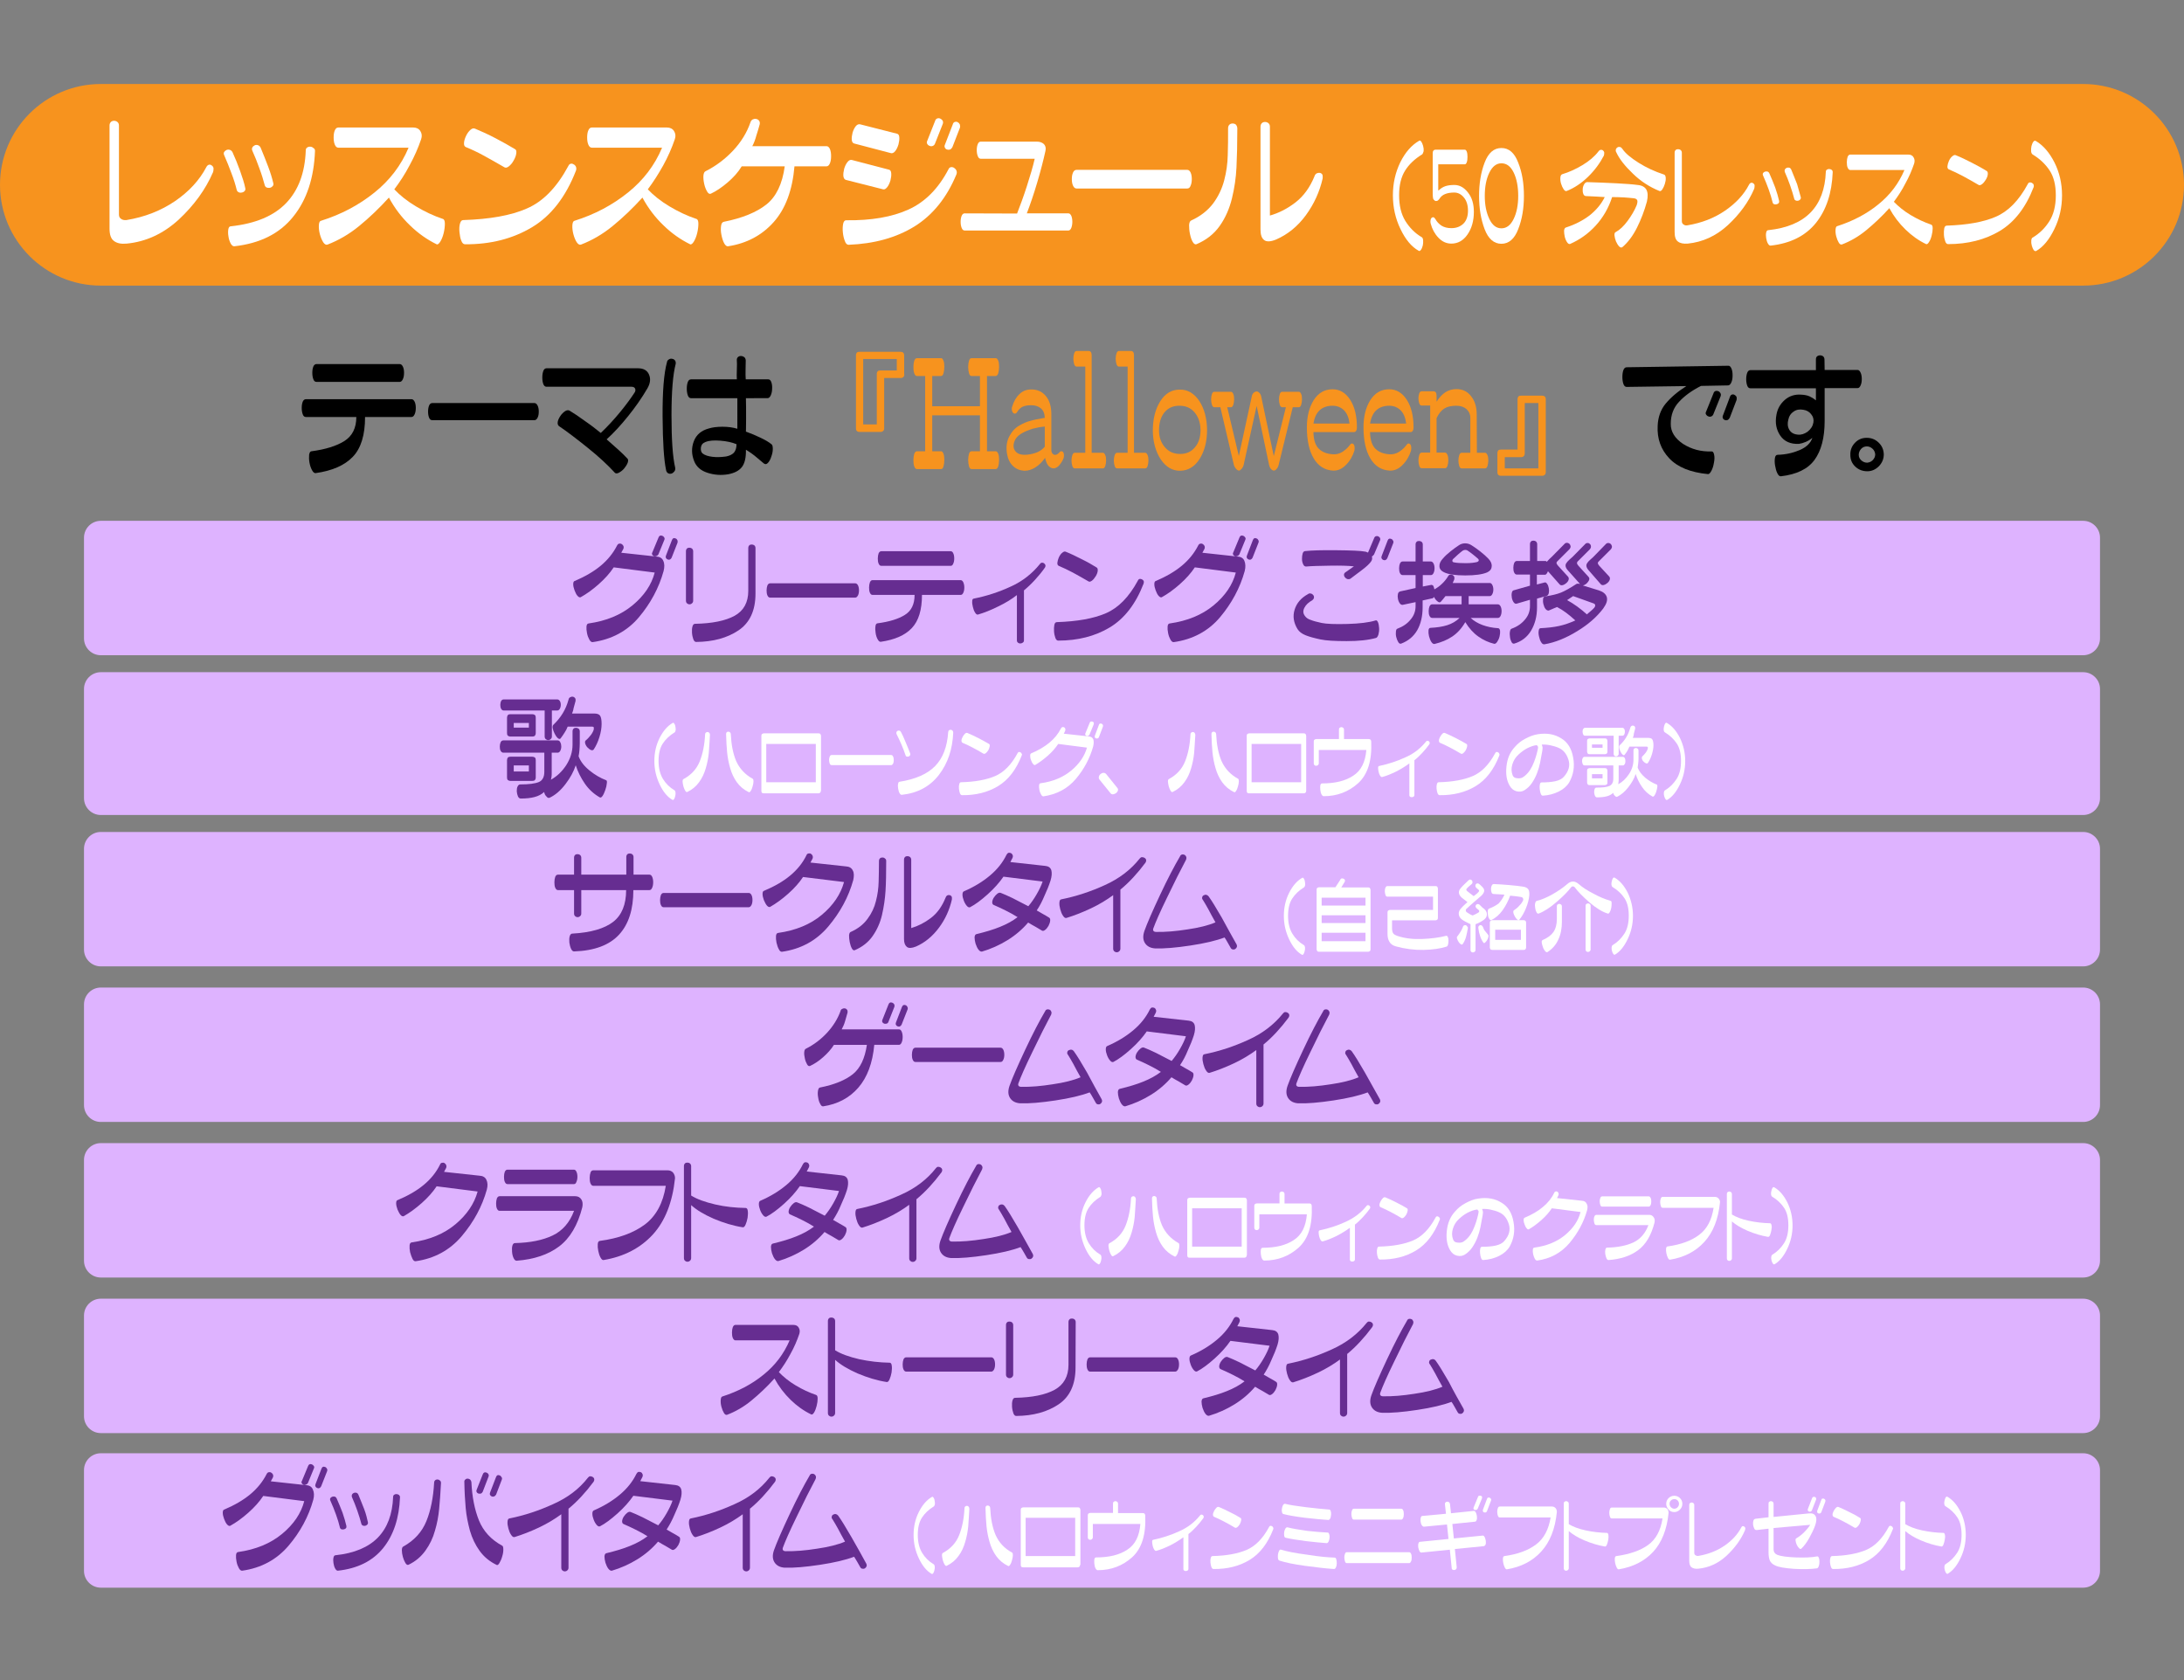 <?xml version="1.0" encoding="utf-8"?>
<!-- Generator: Adobe Illustrator 26.5.0, SVG Export Plug-In . SVG Version: 6.00 Build 0)  -->
<svg version="1.1" id="レイヤー_1" xmlns="http://www.w3.org/2000/svg" xmlns:xlink="http://www.w3.org/1999/xlink" x="0px"
	 y="0px" viewBox="0 0 1300 1000" style="enable-background:new 0 0 1300 1000;" xml:space="preserve">
<rect x="0" y="0" width="1300" height="1000" fill="#808080" stroke="none"/>
<style type="text/css">
	.st0{fill:#DEB3FF;}
	.st1{fill:#F7931E;}
	.st2{fill:#FFFFFF;}
	.st3{fill:#662D91;}
</style>
<path class="st0" d="M1240,390H60c-5.5,0-10-4.5-10-10v-60c0-5.5,4.5-10,10-10h1180c5.5,0,10,4.5,10,10v60
	C1250,385.5,1245.5,390,1240,390z"/>
<path class="st0" d="M1240,485.1H60c-5.5,0-10-4.5-10-10v-65c0-5.5,4.5-10,10-10h1180c5.5,0,10,4.5,10,10v65
	C1250,480.6,1245.5,485.1,1240,485.1z"/>
<path class="st0" d="M1240,575.2H60c-5.5,0-10-4.5-10-10v-60c0-5.5,4.5-10,10-10h1180c5.5,0,10,4.5,10,10v60
	C1250,570.7,1245.5,575.2,1240,575.2z"/>
<path class="st0" d="M1240,667.8H60c-5.5,0-10-4.5-10-10v-60c0-5.5,4.5-10,10-10h1180c5.5,0,10,4.5,10,10v60
	C1250,663.3,1245.5,667.8,1240,667.8z"/>
<path class="st0" d="M1240,760.4H60c-5.5,0-10-4.5-10-10v-60c0-5.5,4.5-10,10-10h1180c5.5,0,10,4.5,10,10v60
	C1250,755.9,1245.5,760.4,1240,760.4z"/>
<path class="st0" d="M1240,945H60c-5.5,0-10-4.5-10-10v-60c0-5.5,4.5-10,10-10h1180c5.5,0,10,4.5,10,10v60
	C1250,940.5,1245.5,945,1240,945z"/>
<path class="st0" d="M1240,853H60c-5.5,0-10-4.5-10-10v-60c0-5.5,4.5-10,10-10h1180c5.5,0,10,4.5,10,10v60
	C1250,848.5,1245.5,853,1240,853z"/>
<path class="st1" d="M1240,170H60c-33.1,0-60-26.9-60-60l0,0c0-33.1,26.9-60,60-60h1180c33.1,0,60,26.9,60,60l0,0
	C1300,143.1,1273.1,170,1240,170z"/>
<g>
	<path class="st2" d="M126.8,102.5c-4.5,10.4-11.3,19.7-20.4,28.2c-9.2,8.4-19.5,13.2-31,14.3c-3.3,0.3-5.8-0.2-7.6-1.6
		c-1.8-1.3-2.6-3.8-2.6-7.4V74.7c0-0.9,0.3-1.6,0.8-2.1s1.2-0.7,1.9-0.7c0.7,0,1.4,0.2,2,0.7s0.9,1.2,0.9,2.1v53
		c0,1.2,0.4,2,1.3,2.6c0.8,0.6,1.9,0.8,3.1,0.7c11-1.8,20.6-5.6,29-11.3c8.3-5.7,14.5-12.4,18.6-20.2c0.4-0.8,0.9-1.2,1.4-1.4
		c0.6-0.2,1.2-0.1,1.7,0.3c0.6,0.3,1,0.9,1.2,1.6C127.1,100.8,127.1,101.6,126.8,102.5z"/>
	<path class="st2" d="M146,112c0.2,0.7,0,1.3-0.4,1.7c-0.4,0.5-1,0.8-1.7,0.9c-0.7,0.2-1.3,0.1-1.9-0.2c-0.6-0.3-0.9-0.7-1.1-1.4
		c-0.7-2.9-1.7-6.2-3.1-9.8c-1.3-3.6-2.8-7.2-4.3-10.7c-0.4-0.8-0.4-1.4-0.1-2c0.3-0.5,0.8-0.9,1.4-1.2c0.7-0.3,1.3-0.3,2-0.1
		c0.7,0.2,1.2,0.7,1.6,1.4c1.6,3.5,3.1,7.2,4.5,11.1C144.3,105.6,145.4,109,146,112z M187.5,89.8c-0.6,16.1-4.9,29.2-13,39.2
		c-8,10-19.7,15.9-35.1,17.6c-0.8,0-1.5-0.6-2.1-1.7c-0.6-1.2-1.1-2.5-1.3-4.1c-0.3-1.6-0.3-3-0.1-4.3c0.2-1.2,0.7-1.8,1.5-1.8
		c14.7-1.6,25.6-6.2,32.9-13.8c7.3-7.6,11.2-18,11.7-31.3c0-0.8,0.2-1.3,0.7-1.7c0.5-0.4,1.1-0.6,1.8-0.6s1.4,0.2,1.9,0.7
		C187.2,88.4,187.5,89,187.5,89.8z M162.7,109.1c0.2,0.7,0,1.3-0.5,1.8s-1,0.8-1.7,0.9s-1.3,0-1.8-0.2c-0.6-0.3-0.9-0.7-1.1-1.3
		c-0.8-3-1.8-6.4-3.2-10.1c-1.3-3.7-2.7-7.2-4.2-10.5c-0.3-0.7-0.3-1.3,0-1.9s0.8-1,1.4-1.3c0.6-0.3,1.2-0.3,1.9-0.1
		c0.7,0.2,1.2,0.7,1.6,1.4c1.6,3.8,3.1,7.6,4.5,11.3C161,102.8,162,106.1,162.7,109.1z"/>
	<path class="st2" d="M234.7,112.7c3.5,3.7,7.8,7.1,13,10.2s10.5,5.6,15.9,7.4c0.8,0.2,1.2,1.2,1.2,2.8c0,1.7-0.2,3.5-0.7,5.6
		s-1.2,3.8-2,5.1s-1.6,1.9-2.2,1.6c-5.7-2.8-11-6.5-15.9-11.3c-5-4.8-9.1-10.2-12.5-16.5c-5.8,6.4-11.8,12.1-17.8,17
		s-12.3,8.5-18.8,11c-0.8,0.3-1.7-0.2-2.5-1.4c-0.8-1.3-1.5-2.9-2-4.8c-0.5-2-0.7-3.7-0.6-5.4s0.6-2.5,1.3-2.6
		c12.1-3.8,22.6-9.4,31.8-16.8c9.1-7.3,15.9-16.2,20.3-26.7h-41.8c-0.9,0-1.6-0.6-2.1-1.8c-0.5-1.2-0.7-2.6-0.7-4.3
		c0-1.6,0.2-3.1,0.7-4.2c0.5-1.2,1.2-1.7,2.1-1.7H246c1.9,0,3.3,0.7,4.2,2.1s1.1,3,0.5,4.8c-1.8,5.3-4.1,10.5-6.9,15.6
		C241.1,103.6,238,108.3,234.7,112.7z"/>
	<path class="st2" d="M342.9,101.4c-6.1,15.8-14.9,27.1-26.3,33.9s-24.6,10.2-39.8,10.1c-0.9,0-1.7-0.7-2.2-2.1
		c-0.6-1.4-0.9-3.1-1.1-5.1s-0.1-3.7,0.3-5.1s1-2.1,1.9-2.1c15.7-0.5,28.4-2.7,37.9-6.9c9.6-4.1,17.8-12.5,24.7-25.3
		c0.3-0.7,0.7-1.1,1.3-1.3c0.6-0.2,1.2-0.1,1.8,0.3c0.7,0.3,1.1,0.8,1.4,1.4C343.1,99.9,343.1,100.6,342.9,101.4z M306.6,88.8
		c0.7,0.4,0.9,1.2,0.7,2.6c-0.2,1.3-0.7,2.7-1.6,4.2c-0.8,1.5-1.8,2.6-2.8,3.4s-1.9,1-2.6,0.6c-4.3-2.5-8.4-4.8-12.2-6.9
		c-3.8-2.1-7.5-3.8-10.9-5.2c-0.8-0.4-1.1-1.2-1-2.5s0.5-2.6,1.2-4.1s1.6-2.7,2.6-3.6s1.9-1.1,2.8-0.7c3.9,1.6,8,3.5,12.2,5.7
		C299.2,84.5,303.1,86.7,306.6,88.8z"/>
	<path class="st2" d="M385.6,112.7c3.5,3.7,7.8,7.1,13,10.2s10.5,5.6,15.9,7.4c0.8,0.2,1.2,1.2,1.2,2.8c0,1.7-0.2,3.5-0.7,5.6
		s-1.2,3.8-2,5.1s-1.6,1.9-2.2,1.6c-5.7-2.8-11-6.5-15.9-11.3c-5-4.8-9.1-10.2-12.5-16.5c-5.8,6.4-11.8,12.1-17.8,17
		s-12.3,8.5-18.8,11c-0.8,0.3-1.7-0.2-2.5-1.4s-1.5-2.9-2-4.8c-0.5-2-0.7-3.7-0.6-5.4c0.1-1.6,0.6-2.5,1.3-2.6
		c12.1-3.8,22.6-9.4,31.8-16.8c9.1-7.3,15.9-16.2,20.3-26.7h-41.8c-0.9,0-1.6-0.6-2.1-1.8c-0.5-1.2-0.7-2.6-0.7-4.3
		c0-1.6,0.2-3.1,0.7-4.2c0.5-1.2,1.2-1.7,2.1-1.7H397c1.9,0,3.3,0.7,4.2,2.1c0.9,1.4,1.1,3,0.5,4.8c-1.8,5.3-4.1,10.5-6.9,15.6
		C391.9,103.6,388.9,108.3,385.6,112.7z"/>
	<path class="st2" d="M447.8,87H492c0.8,0,1.5,0.6,2,1.7c0.5,1.2,0.7,2.6,0.7,4.2c0,1.7-0.2,3.1-0.7,4.3c-0.5,1.2-1.2,1.8-2,1.8
		h-19.1c-1.2,14.1-5.3,25.2-12.3,33.1c-7,7.9-16.1,12.8-27.3,14.5c-0.8,0.1-1.6-0.6-2.3-1.9s-1.2-3-1.6-5s-0.4-3.7-0.2-5.2
		c0.2-1.5,0.7-2.3,1.7-2.5c11.1-2.2,19.5-5.7,25.3-10.3c5.8-4.6,9.5-12.2,10.9-22.7h-25.6c-2.1,3.5-5,6.7-8.4,9.6
		c-3.5,3-6.8,5.2-10,6.7c-0.8,0.3-1.5-0.1-2.2-1.3c-0.7-1.2-1.3-2.6-1.7-4.4c-0.4-1.8-0.6-3.5-0.5-5s0.6-2.4,1.3-2.7
		c6.2-3.1,11.7-7.3,16.4-12.3s8.2-10.7,10.3-16.8c0.2-0.8,0.7-1.3,1.3-1.7c0.7-0.3,1.3-0.5,2.1-0.3c0.7,0.1,1.3,0.5,1.7,1
		s0.6,1.3,0.4,2.2c-0.6,2.3-1.3,4.5-2,6.7C449.6,83,448.8,85.1,447.8,87z"/>
	<path class="st2" d="M569.3,103.8c-5.8,14-14.2,24.3-25,31c-10.9,6.7-23.9,10.3-39.2,10.9c-0.9,0-1.7-0.7-2.2-2.2
		c-0.6-1.5-1-3.2-1.2-5.2s-0.1-3.8,0.2-5.2c0.3-1.4,1-2.1,1.9-2c14.7,0.2,27.1-1.9,37-6.4c9.9-4.5,17.8-12.5,23.8-24
		c0.3-0.7,0.8-1.1,1.4-1.2s1.3,0,1.9,0.4c0.6,0.4,1.1,0.9,1.4,1.6C569.6,102.2,569.6,103,569.3,103.8z M529.2,101
		c0.8,0.2,1.2,0.9,1.3,2.2c0.1,1.3-0.1,2.7-0.5,4.3c-0.5,1.6-1.1,2.9-1.9,3.9c-0.8,1-1.6,1.5-2.4,1.3l-22.1-5.6
		c-0.9-0.2-1.4-1-1.6-2.3c-0.1-1.3,0.1-2.8,0.5-4.4c0.5-1.6,1.1-2.9,2-4c0.8-1,1.7-1.4,2.5-1.2L529.2,101z M534,79.6
		c0.8,0.2,1.2,0.9,1.3,2.1c0.1,1.3-0.1,2.7-0.5,4.3c-0.5,1.6-1.1,2.9-1.9,3.9c-0.8,1-1.6,1.4-2.4,1.3l-22.1-5.8
		c-0.8-0.2-1.3-1-1.4-2.2c-0.1-1.3,0.1-2.7,0.5-4.3c0.5-1.6,1.1-2.8,1.9-3.8s1.7-1.3,2.6-1.1L534,79.6z M561.2,73.7l-4.7,11.9
		c-0.3,0.7-0.8,1.1-1.4,1.3c-0.6,0.2-1.2,0.2-1.8-0.1c-0.6-0.2-1.1-0.6-1.4-1.2c-0.3-0.5-0.3-1.1,0-1.7l4.7-11.9
		c0.2-0.8,0.7-1.3,1.3-1.5s1.2-0.2,1.8,0.1c0.6,0.3,1.1,0.7,1.4,1.2C561.4,72.4,561.4,73.1,561.2,73.7z M571.4,76l-4.5,11.6
		c-0.4,0.7-0.9,1.2-1.4,1.4c-0.6,0.2-1.2,0.2-1.8,0s-1.1-0.6-1.3-1.2c-0.3-0.5-0.2-1.2,0.1-1.8l4.6-11.9c0.2-0.8,0.6-1.3,1.2-1.5
		c0.6-0.2,1.2-0.2,1.7,0.1c0.6,0.3,1,0.7,1.3,1.3C571.5,74.6,571.6,75.3,571.4,76z"/>
	<path class="st2" d="M605.4,127.1c1.8-4.6,3.8-10,5.8-16.2c2-6.2,3.6-11.6,4.7-16.4h-32.1c-0.8,0-1.4-0.5-1.8-1.6
		c-0.4-1-0.6-2.2-0.6-3.6c0-1.3,0.2-2.5,0.6-3.5c0.4-1,1-1.5,1.8-1.5h33.4c1.7,0,3.1,0.5,4.1,1.4c1,1,1.4,2.3,1,4.1
		c-1.2,5.5-2.8,11.7-4.9,18.8c-2.1,7.1-4.2,13.2-6.2,18.4H636c0.7,0,1.2,0.5,1.7,1.5c0.4,1,0.6,2.2,0.6,3.5s-0.2,2.5-0.6,3.6
		c-0.4,1-1,1.6-1.7,1.6h-61.8c-0.8,0-1.4-0.5-1.8-1.6c-0.4-1-0.6-2.2-0.6-3.6c0-1.3,0.2-2.5,0.6-3.5c0.4-1,1-1.5,1.8-1.5
		L605.4,127.1L605.4,127.1z"/>
	<path class="st2" d="M706.7,112.2h-65.9c-0.9,0-1.6-0.6-2.1-1.7s-0.7-2.4-0.7-3.9s0.2-2.8,0.7-3.9s1.2-1.6,2.1-1.6h65.9
		c0.8,0,1.5,0.5,2,1.6s0.7,2.4,0.7,3.9s-0.2,2.8-0.7,3.9C708.3,111.7,707.6,112.2,706.7,112.2z"/>
	<path class="st2" d="M736.5,76.5c0,9.2-0.2,16.9-0.5,23.1s-1.2,12.4-2.7,18.5s-3.9,11.6-7.3,16.4c-3.4,4.8-8,8.4-13.9,10.9
		c-0.8,0.2-1.5-0.3-2.2-1.5s-1.2-2.8-1.6-4.7c-0.4-1.9-0.5-3.6-0.5-5.2c0.1-1.5,0.5-2.5,1.3-2.8c5.5-2.5,9.8-5.9,13-10.1
		c3.1-4.2,5.3-8.8,6.6-13.8s2-9.9,2.1-14.9c0.2-4.9,0.2-10.3,0.2-16.1c0-0.9,0.3-1.6,0.8-2.1s1.2-0.7,1.9-0.7s1.4,0.2,2,0.7
		C736.2,74.9,736.5,75.6,736.5,76.5z M787.3,106.2c-1.8,7.9-5.1,15.2-10,21.9s-10.9,11.5-17.8,14.5c-3.2,1.3-5.6,1.4-7,0.3
		c-1.5-1.1-2.2-3.2-2.2-6.2V75.4c0-0.9,0.3-1.6,0.8-2.1s1.2-0.7,1.9-0.7s1.4,0.2,2,0.7s0.9,1.2,0.9,2.1v52.9
		c5.3-1.5,10.4-4.1,15.2-7.8c4.8-3.7,8.6-8.9,11.3-15.5c0.2-0.8,0.7-1.4,1.3-1.8c0.7-0.3,1.3-0.4,2-0.3c0.7,0.2,1.2,0.5,1.5,1.2
		C787.3,104.5,787.4,105.3,787.3,106.2z"/>
	<path class="st2" d="M846.5,91.9c-4.4,2.7-7.8,5.9-10.1,9.6c-2.4,3.8-3.6,8.7-3.6,14.7c0,6.1,1.2,11.2,3.7,15.3
		c2.5,4,5.7,7.3,9.8,9.7c0.4,0.2,0.7,0.8,0.8,1.8s0,2-0.2,3.1c-0.3,1.1-0.6,1.9-1.1,2.6s-0.9,0.8-1.3,0.6c-4.3-2.4-7.9-6.7-10.9-13
		c-3-6.2-4.5-12.9-4.5-20.1c0-7.1,1.5-13.6,4.4-19.6c3-6,6.7-10.2,11.2-12.8c0.4-0.3,0.8-0.1,1.3,0.5c0.4,0.6,0.8,1.5,1.1,2.6
		s0.4,2.1,0.3,3.1C847.1,90.9,846.9,91.6,846.5,91.9z"/>
	<path class="st2" d="M856.4,113.3c1.2-1.2,2.5-2,4-2.5s3.3-0.7,5.3-0.7c3.1,0,5.8,1.5,8.1,4.5c2.4,3,3.5,6.8,3.5,11.5
		c0,5.4-1.3,9.9-3.8,13.5s-5.7,5.4-9.6,5.4c-3,0-5.5-1.2-7.7-3.5s-3.7-5.1-4.6-8.4c-0.2-0.7-0.2-1.4-0.1-2s0.3-1.1,0.6-1.4
		c0.3-0.3,0.6-0.4,1.1-0.4c0.4,0.1,0.8,0.5,1.2,1.1c0.8,1.5,2,2.8,3.6,3.9c1.6,1,3.6,1.5,5.9,1.5c3,0,5.3-0.9,7.2-2.7
		c1.8-1.8,2.7-4.4,2.7-7.7c0-3.2-0.8-5.9-2.4-7.8c-1.6-2-3.6-3-5.8-3c-2.1,0-3.9,0.3-5.4,0.9s-2.7,1.6-3.5,3c-0.5,0.6-0.9,1-1.4,1.1
		c-0.4,0.1-0.9,0.1-1.3-0.2c-0.5-0.4-0.9-0.8-1-1.5c-0.1-0.6-0.2-1.5-0.2-2.7V91.4c0-0.8,0.1-1.3,0.4-1.7c0.3-0.4,0.7-0.6,1.3-0.6
		h17.4c0.5,0,0.9,0.4,1.2,1.2c0.3,0.8,0.4,1.8,0.4,3.1c0,1.2-0.1,2.3-0.4,3.1c-0.3,0.9-0.7,1.3-1.2,1.3h-15.8v15.5H856.4z"/>
	<path class="st2" d="M907.1,116.6c0,7.4-1.1,14-3.4,19.8c-2.2,5.8-5.6,8.7-10,8.7s-7.8-2.9-10-8.7s-3.3-12.4-3.3-19.8
		s1.1-14.1,3.3-19.8c2.2-5.8,5.5-8.7,10-8.7s7.8,2.9,10,8.7C906,102.5,907.1,109.1,907.1,116.6z M903.7,116.6
		c0-5.5-0.9-10.2-2.7-13.9c-1.8-3.7-4.2-5.5-7.3-5.5c-3,0-5.4,1.9-7.2,5.6s-2.7,8.3-2.7,13.8c0,5.4,0.9,9.9,2.7,13.7
		s4.2,5.6,7.2,5.6c3.1,0,5.5-1.9,7.3-5.6C902.8,126.6,903.7,122,903.7,116.6z"/>
	<path class="st2" d="M954.7,92.6c-2.4,4.6-5.5,8.8-9.4,12.6c-3.9,3.8-8.2,6.7-12.8,8.5c-0.6,0.2-1.2-0.2-1.8-1.1s-1.1-2-1.5-3.3
		s-0.5-2.6-0.4-3.7s0.5-1.7,1.1-1.9c4-1.2,8-3,12-5.4s7.2-5.1,9.5-8.1c0.4-0.6,0.8-0.9,1.3-1s1,0,1.4,0.3s0.7,0.7,0.8,1.2
		C954.9,91.4,954.9,92,954.7,92.6z M955.2,117.3c-0.8-0.1-2.5-0.1-5-0.3c-2.6-0.1-4.7-0.2-6.3-0.3c-0.7-0.1-1.2-0.5-1.5-1.4
		s-0.4-1.8-0.3-2.9c0.1-1.1,0.4-2,0.9-2.8s1.1-1.2,1.8-1.2c6,0.2,11.8,0.4,17.4,0.7c5.6,0.3,9.7,0.6,12.6,1c2.5,0.2,4.3,1.2,5.2,2.8
		c0.9,1.7,1,4,0.3,7.1c-1.5,5.5-3.5,10.7-5.9,15.5s-5.3,8.7-8.7,11.6c-0.6,0.4-1.2,0.3-1.9-0.4s-1.3-1.7-1.9-3
		c-0.5-1.3-0.8-2.5-0.9-3.6c-0.1-1.1,0.2-1.8,0.8-2c2.4-1.3,4.7-3.5,7-6.6s4.1-6.2,5.4-9.3c0.5-1.5,0.6-2.5,0.3-3.1s-1-1-2.1-1.1
		c-1.5-0.2-3.4-0.3-5.7-0.5c-2.3-0.1-4.7-0.2-7.1-0.2c-2.1,6.5-5.4,12.2-9.8,17c-4.4,4.8-9.5,8.4-15.2,10.9c-0.6,0.2-1.2-0.1-1.8-1
		s-1.1-2-1.4-3.3c-0.3-1.3-0.4-2.5-0.4-3.6c0.1-1.1,0.5-1.7,1.1-1.9c5.3-1.7,10-4.1,14.1-7.2C950.2,125,953.2,121.4,955.2,117.3z
		 M990.5,103.9c0.6,0.2,0.9,0.8,1,1.9s-0.1,2.3-0.5,3.6c-0.4,1.3-0.9,2.4-1.5,3.3s-1.2,1.2-1.7,1c-5.9-2.4-11.2-5.8-15.9-10.4
		c-4.7-4.5-8-8.7-9.8-12.6c-0.4-0.6-0.4-1.2-0.3-1.8c0.2-0.5,0.5-0.9,1-1.2c0.5-0.3,1-0.3,1.5-0.2c0.5,0.1,1,0.5,1.4,1.1
		c1.8,2.7,5.1,5.4,9.7,8.3C980,99.8,985,102.1,990.5,103.9z"/>
	<path class="st2" d="M1044.2,112.3c-3.4,8-8.7,15.2-15.7,21.7c-7.1,6.5-15,10.1-23.9,11c-2.5,0.2-4.5-0.2-5.8-1.2
		c-1.4-1-2-2.9-2-5.7V90.9c0-0.7,0.2-1.2,0.6-1.6s0.9-0.5,1.5-0.5s1.1,0.2,1.5,0.5c0.4,0.4,0.7,0.9,0.7,1.6v40.7c0,0.9,0.3,1.6,1,2
		c0.6,0.5,1.4,0.7,2.4,0.5c8.4-1.4,15.9-4.3,22.3-8.7c6.4-4.4,11.2-9.5,14.3-15.5c0.3-0.6,0.7-0.9,1.1-1.1c0.4-0.1,0.9,0,1.3,0.2
		c0.4,0.3,0.8,0.7,0.9,1.2C1044.4,111,1044.4,111.6,1044.2,112.3z"/>
	<path class="st2" d="M1059,119.6c0.1,0.5,0,1-0.3,1.3c-0.3,0.4-0.8,0.6-1.3,0.7s-1,0.1-1.5-0.1c-0.4-0.2-0.7-0.6-0.8-1.1
		c-0.5-2.2-1.3-4.8-2.3-7.6c-1-2.8-2.1-5.5-3.3-8.2c-0.3-0.6-0.3-1.1-0.1-1.5c0.2-0.4,0.6-0.7,1.1-0.9c0.5-0.2,1-0.2,1.5-0.1
		s0.9,0.5,1.2,1.1c1.2,2.7,2.4,5.6,3.5,8.5C1057.7,114.6,1058.5,117.3,1059,119.6z M1090.9,102.5c-0.5,12.4-3.8,22.5-10,30.2
		s-15.2,12.2-27,13.5c-0.6,0-1.1-0.4-1.6-1.3c-0.5-0.9-0.8-1.9-1-3.2c-0.2-1.2-0.2-2.3,0-3.3c0.2-0.9,0.6-1.4,1.2-1.4
		c11.3-1.2,19.7-4.8,25.3-10.6c5.6-5.8,8.6-13.8,9-24.1c0-0.6,0.2-1,0.6-1.3s0.9-0.4,1.4-0.4c0.6,0,1,0.2,1.5,0.5
		C1090.7,101.4,1090.9,101.9,1090.9,102.5z M1071.9,117.4c0.1,0.5,0,1-0.4,1.4s-0.8,0.6-1.3,0.7s-1,0-1.4-0.2s-0.7-0.5-0.8-1
		c-0.6-2.3-1.4-4.9-2.4-7.8s-2.1-5.6-3.2-8.1c-0.2-0.5-0.2-1,0-1.5c0.2-0.4,0.6-0.8,1.1-1s1-0.2,1.5-0.1s0.9,0.5,1.2,1.1
		c1.2,3,2.4,5.8,3.5,8.7C1070.5,112.5,1071.3,115.1,1071.9,117.4z"/>
	<path class="st2" d="M1127.3,120.1c2.7,2.8,6,5.5,10,7.9c4,2.4,8.1,4.3,12.2,5.7c0.6,0.2,0.9,0.9,0.9,2.2s-0.2,2.7-0.6,4.3
		s-0.9,2.9-1.6,3.9c-0.6,1-1.2,1.4-1.7,1.2c-4.4-2.1-8.5-5-12.3-8.7s-7-7.9-9.6-12.7c-4.5,5-9.1,9.3-13.7,13.1s-9.5,6.6-14.5,8.5
		c-0.7,0.2-1.3-0.1-1.9-1.1s-1.1-2.2-1.5-3.7s-0.5-2.9-0.4-4.1c0.1-1.2,0.4-1.9,1-2c9.3-3,17.4-7.2,24.4-12.9
		c7-5.6,12.2-12.5,15.6-20.5h-32.2c-0.7,0-1.2-0.5-1.6-1.4s-0.5-2-0.5-3.3s0.2-2.3,0.5-3.2c0.4-0.9,0.9-1.3,1.6-1.3h34.4
		c1.5,0,2.6,0.5,3.2,1.6c0.7,1.1,0.8,2.3,0.4,3.7c-1.4,4.1-3.1,8.1-5.3,12C1132.2,113.1,1129.8,116.7,1127.3,120.1z"/>
	<path class="st2" d="M1210.5,111.4c-4.7,12.2-11.5,20.9-20.2,26.1s-19,7.8-30.7,7.8c-0.7,0-1.3-0.5-1.7-1.6
		c-0.4-1.1-0.7-2.4-0.8-3.9c-0.1-1.5,0-2.8,0.2-3.9s0.8-1.6,1.5-1.6c12.1-0.4,21.8-2.1,29.2-5.3c7.4-3.2,13.7-9.6,19-19.4
		c0.2-0.5,0.6-0.9,1-1s0.9,0,1.4,0.2c0.5,0.3,0.9,0.6,1.1,1.1C1210.6,110.3,1210.7,110.8,1210.5,111.4z M1182.6,101.8
		c0.5,0.3,0.7,1,0.6,2s-0.5,2.1-1.2,3.2s-1.4,2-2.2,2.6c-0.8,0.6-1.5,0.8-2,0.5c-3.3-1.9-6.4-3.7-9.4-5.3c-3-1.6-5.8-2.9-8.4-4
		c-0.6-0.3-0.9-0.9-0.8-1.9s0.4-2,0.9-3.2c0.6-1.2,1.2-2.1,2-2.7c0.8-0.7,1.5-0.9,2.1-0.6c3,1.2,6.1,2.7,9.4,4.4
		C1176.9,98.5,1179.9,100.1,1182.6,101.8z"/>
	<path class="st2" d="M1227.4,116.3c0,7.1-1.5,13.8-4.6,20.1c-3,6.2-6.6,10.6-10.8,13c-0.5,0.2-1,0-1.5-0.6
		c-0.4-0.6-0.8-1.5-1.1-2.6c-0.3-1.1-0.4-2.1-0.3-3.1s0.4-1.6,1-1.8c4-2.4,7.3-5.7,9.8-9.7s3.8-9.1,3.8-15.3c0-6.1-1.2-11-3.6-14.7
		s-5.8-7-10.1-9.6c-0.5-0.3-0.9-0.9-1-1.9s0-2,0.2-3.1c0.3-1.1,0.6-1.9,1.1-2.6c0.4-0.6,0.9-0.8,1.5-0.5c4.4,2.6,8.1,6.9,11.1,12.8
		C1225.9,102.7,1227.4,109.2,1227.4,116.3z"/>
	<path d="M212.1,248.2h-30c-0.9,0-1.5-0.5-1.9-1.6s-0.6-2.3-0.6-3.8s0.2-2.7,0.6-3.7c0.4-1,1.1-1.5,1.9-1.5h62.8
		c0.8,0,1.4,0.5,1.9,1.5s0.7,2.3,0.7,3.7c0,1.5-0.2,2.7-0.7,3.8s-1.1,1.6-1.9,1.6h-27.6c0,10.7-2.4,18.6-7.3,23.7
		c-4.9,5.1-12.2,8.3-22.1,9.7c-0.8,0.1-1.5-0.5-2.2-1.8s-1.2-2.8-1.5-4.5s-0.3-3.3-0.2-4.6c0.2-1.3,0.7-2.1,1.4-2.1
		c8.4-1.1,15-3.2,19.6-6.1C209.7,259.5,212.1,254.8,212.1,248.2z M237.9,227.3h-49.5c-0.9,0-1.5-0.5-1.9-1.6s-0.6-2.3-0.6-3.8
		s0.2-2.7,0.6-3.7c0.4-1,1.1-1.5,1.9-1.5h49.5c0.8,0,1.4,0.5,1.9,1.5s0.7,2.2,0.7,3.7s-0.2,2.7-0.7,3.8
		C239.3,226.8,238.7,227.3,237.9,227.3z"/>
	<path d="M318.1,250.1h-60.8c-0.9,0-1.5-0.5-1.9-1.5s-0.6-2.2-0.6-3.6c0-1.4,0.2-2.6,0.6-3.6c0.4-1,1.1-1.5,1.9-1.5h60.8
		c0.8,0,1.4,0.5,1.9,1.5s0.7,2.2,0.7,3.6c0,1.4-0.2,2.6-0.7,3.6S318.9,250.1,318.1,250.1z"/>
	<path d="M357.6,257.7c4-3.8,7.8-7.9,11.5-12.4s6.6-8.5,8.8-11.9c0.4-0.8,0.4-1.5,0.1-2.2c-0.4-0.7-1.1-1-2.1-1h-50.6
		c-0.8,0-1.5-0.5-1.9-1.6s-0.6-2.4-0.6-3.9s0.2-2.8,0.6-3.9c0.4-1.1,1.1-1.6,1.9-1.6h54.4c3.3,0,5.5,1.2,6.6,3.7s0.8,5.2-0.9,8.2
		c-3.5,6-7.4,11.5-11.6,16.7s-8.4,9.8-12.7,13.7c3.1,2.8,5.5,4.9,7.2,6.4s3.4,3.2,5.2,5.1c0.5,0.5,0.5,1.3,0.1,2.5
		c-0.5,1.2-1.2,2.3-2.2,3.5c-1,1.1-2.1,1.9-3.1,2.4s-1.8,0.5-2.3,0c-4.3-4.7-9.7-9.7-16.2-14.9c-6.6-5.3-12.2-9.6-17.1-12.9
		c-0.7-0.6-0.9-1.4-0.7-2.6c0.2-1.1,0.8-2.3,1.6-3.5c0.8-1.2,1.8-2.1,2.8-2.8c1-0.6,1.8-0.7,2.6-0.3c2.7,1.6,5.8,3.7,9.2,6.2
		C351.7,253,354.8,255.4,357.6,257.7z"/>
	<path d="M396.4,279.4c-1.2-5.7-1.9-16.1-2-31.3s0.8-26,2.6-32.5c0.1-0.8,0.5-1.3,1.2-1.7c0.6-0.4,1.3-0.5,2-0.3
		c0.7,0.1,1.3,0.5,1.6,1c0.4,0.5,0.5,1.2,0.4,2c-1.6,6-2.5,16.1-2.5,30.6c0,14.4,0.7,24.8,2.2,31.2c0.1,0.9,0,1.6-0.5,2.2
		s-1,1.1-1.8,1.3c-0.7,0.2-1.4,0.1-2.1-0.3C396.9,281.1,396.5,280.4,396.4,279.4z M444,267.7c0.1,4.7-0.7,8.1-2.4,10.3
		c-1.7,2.2-4.5,3.6-8.2,4.3c-4.2,0.7-8.3,0.4-12.3-0.9s-6.6-3.6-7.9-6.9c-1.6-4-1.7-8-0.2-11.9s4.5-6.4,9-7.6c2-0.6,4.6-1,8-1
		c3.3,0,6.3,0.4,8.9,1.2V237h-27.6c-0.9,0-1.5-0.6-1.9-1.7c-0.4-1.1-0.6-2.5-0.6-4s0.2-2.8,0.6-3.9s1.1-1.6,1.9-1.6h27.3
		c-0.1-1.3-0.1-3.2,0-5.7c0.1-2.6,0.1-4.4,0-5.5c-0.1-0.9,0.1-1.5,0.6-2s1.1-0.7,1.8-0.7c0.7,0,1.3,0.2,1.9,0.6
		c0.6,0.4,0.9,1.1,1,1.9c0,1,0,2.7-0.1,5.3c-0.1,2.5,0,4.6,0.1,6.1h13.4c0.8,0,1.4,0.5,1.8,1.6s0.6,2.4,0.5,3.9c0,1.5-0.3,2.9-0.8,4
		s-1.1,1.7-1.9,1.7H444c0.1,3,0.1,7.1,0.1,12.2c0,5.1-0.1,7.6-0.1,7.7c3.1,1.1,6.1,2.4,8.8,3.7c2.8,1.3,4.9,2.6,6.4,3.8
		c0.6,0.4,0.8,1.4,0.8,2.8c0,1.5-0.3,3-0.9,4.6c-0.5,1.6-1.2,2.9-2,3.7c-0.8,0.9-1.6,1-2.5,0.3c-0.1-0.1-1.4-1.2-3.8-3.2
		C448.5,270.6,446.2,269,444,267.7z M438.4,264.4c-2.6-1.1-5.8-1.8-9.6-2.1c-3.8-0.3-6.7-0.1-8.9,0.8c-1.6,0.6-2.5,1.7-2.7,3.3
		c-0.2,1.6,0.2,2.8,1,3.5c1.4,1.1,3.4,1.7,5.9,2s5.2,0.2,8.1-0.2c2-0.4,3.5-1.1,4.6-2.2C437.8,268.4,438.4,266.7,438.4,264.4z"/>
	<path class="st1" d="M538.3,222.8c0,0.7-0.2,1.3-0.6,1.6c-0.4,0.4-0.9,0.6-1.6,0.6h-9.8v29.9c0,0.7-0.2,1.3-0.6,1.6
		c-0.4,0.4-0.9,0.6-1.6,0.6h-12.4c-0.8,0-1.3-0.2-1.7-0.6c-0.4-0.4-0.5-0.9-0.5-1.6v-43.3c0-0.8,0.2-1.3,0.5-1.7
		c0.4-0.4,0.9-0.5,1.7-0.5H536c0.7,0,1.3,0.2,1.6,0.5c0.4,0.4,0.6,0.9,0.6,1.7v11.2H538.3z M533.8,220.5v-6.8h-20v38.9h8.1v-29.9
		c0-0.8,0.2-1.3,0.5-1.7c0.4-0.4,0.9-0.5,1.6-0.5L533.8,220.5L533.8,220.5z"/>
	<path class="st1" d="M583.3,223.8h-5c-0.7,0-1.2-0.5-1.5-1.6s-0.5-2.3-0.5-3.8s0.2-2.7,0.5-3.7s0.8-1.5,1.5-1.5h14.4
		c0.6,0,1.1,0.5,1.5,1.5s0.5,2.2,0.5,3.7s-0.2,2.7-0.5,3.8c-0.4,1.1-0.9,1.6-1.5,1.6h-5.2v44.8h5.2c0.6,0,1.1,0.5,1.5,1.5
		s0.5,2.2,0.5,3.7s-0.2,2.7-0.5,3.8c-0.4,1.1-0.9,1.6-1.5,1.6h-14.4c-0.7,0-1.2-0.5-1.5-1.6s-0.5-2.3-0.5-3.8s0.2-2.7,0.5-3.7
		s0.8-1.5,1.5-1.5h5v-21.4h-28.4v21.4h5.3c0.6,0,1,0.5,1.4,1.5s0.5,2.2,0.5,3.7s-0.2,2.7-0.5,3.8s-0.8,1.6-1.4,1.6h-14.4
		c-0.7,0-1.2-0.5-1.6-1.6c-0.4-1.1-0.5-2.3-0.5-3.8s0.2-2.7,0.5-3.7c0.4-1,0.9-1.5,1.6-1.5h4.9v-44.8h-4.9c-0.7,0-1.2-0.5-1.6-1.6
		c-0.4-1.1-0.5-2.3-0.5-3.8s0.2-2.7,0.5-3.7c0.4-1,0.9-1.5,1.6-1.5h14.4c0.6,0,1,0.5,1.4,1.5s0.5,2.2,0.5,3.7s-0.2,2.7-0.5,3.8
		s-0.8,1.6-1.4,1.6h-5.3v18h28.4V223.8z"/>
	<path class="st1" d="M621.9,248.7c-0.1-2.6-0.9-4.5-2.4-5.7s-3.3-1.8-5.7-1.8c-2.1,0-3.8,0.3-5.1,0.9c-1.3,0.6-2.4,1.7-3.3,3.2
		c-0.4,0.6-0.9,0.9-1.3,0.9c-0.5,0-0.8-0.2-1.2-0.6c-0.3-0.4-0.5-1-0.6-1.6s-0.1-1.3,0.2-2c0.9-3,2.3-5.5,4.3-7.4
		c1.9-1.9,4.3-2.8,7.1-2.8c3.6,0,6.5,1.3,8.7,4s3.2,6.3,3.2,10.8v21.3c0,1.3,0.5,2.2,1.5,2.7c1,0.4,2.1,0,3.2-1.2
		c0.4-0.5,0.7-0.8,1.2-0.8c0.4,0,0.8,0.1,1.1,0.5s0.5,0.9,0.5,1.5c0.1,0.6,0,1.3-0.2,2.1c-0.8,2-1.9,3.5-3,4.7
		c-1.2,1.1-2.4,1.6-3.8,1.3c-1.2-0.4-2.1-1.1-2.8-2.2c-0.6-1.1-1.1-2.4-1.4-4c-1.8,2.5-3.7,4.4-5.8,5.7c-2.1,1.3-4.2,2-6.3,2
		c-2.8-0.1-5.1-1-7-2.8s-3.1-4.3-3.6-7.4c-0.6-3.8-0.2-7.3,1.4-10.3c1.6-3,3.6-5.2,6.3-6.6c2.1-1.2,4.2-2.1,6.2-2.6
		C615.3,249.9,618.2,249.3,621.9,248.7z M621.9,265.9v-12c-2.6,0.2-5,0.7-7.3,1.3c-2.2,0.7-4.2,1.5-6,2.5c-1.7,0.9-3,2-3.9,3.3
		c-0.9,1.4-1.4,2.9-1.4,4.4c0,1.6,0.6,2.8,1.7,3.8c1.1,1,2.7,1.5,4.8,1.5c2.3,0,4.4-0.4,6.5-1.1C618.3,269,620.2,267.8,621.9,265.9z
		"/>
	<path class="st1" d="M646,269.5v-51.3h-5.2c-0.6,0-1.1-0.5-1.4-1.4c-0.3-1-0.5-2.1-0.5-3.3s0.2-2.3,0.5-3.2s0.8-1.4,1.4-1.4h7.1
		c0.6,0,1.1,0.2,1.4,0.6c0.3,0.4,0.5,1.1,0.5,1.9v58.1h6.7c0.6,0,1,0.5,1.4,1.4s0.5,2,0.5,3.2s-0.2,2.3-0.5,3.3
		c-0.4,1-0.8,1.4-1.4,1.4h-16.8c-0.6,0-1.1-0.5-1.4-1.4s-0.5-2.1-0.5-3.3c0-1.2,0.2-2.3,0.5-3.2c0.3-0.9,0.8-1.4,1.4-1.4H646z"/>
	<path class="st1" d="M671.2,269.5v-51.3H666c-0.6,0-1.1-0.5-1.4-1.4c-0.3-1-0.5-2.1-0.5-3.3s0.2-2.3,0.5-3.2s0.8-1.4,1.4-1.4h7.1
		c0.6,0,1.1,0.2,1.4,0.6s0.5,1.1,0.5,1.9v58.1h6.7c0.6,0,1,0.5,1.4,1.4s0.5,2,0.5,3.2s-0.2,2.3-0.5,3.3c-0.4,1-0.8,1.4-1.4,1.4
		h-16.8c-0.6,0-1.1-0.5-1.4-1.4c-0.3-1-0.5-2.1-0.5-3.3c0-1.2,0.2-2.3,0.5-3.2c0.3-0.9,0.8-1.4,1.4-1.4H671.2z"/>
	<path class="st1" d="M718.5,255.8c0,6.9-1.5,12.6-4.4,17.3c-2.9,4.6-6.8,7-11.5,7.1s-8.6-2.2-11.7-6.8c-3-4.6-4.6-10.3-4.7-17
		c0-7,1.5-12.9,4.4-17.5c2.9-4.7,6.8-7,11.6-7c4.7-0.1,8.6,2.2,11.7,6.8C716.8,243.2,718.4,248.9,718.5,255.8z M714.6,255.8
		c-0.1-4.3-1.3-7.7-3.6-10.4s-5.3-3.9-9-3.9c-3.8,0-6.7,1.3-8.9,4s-3.2,6.3-3.2,10.7c0,4,1.2,7.4,3.5,10c2.3,2.7,5.3,4,9.1,4
		c3.7,0,6.6-1.3,8.8-4C713.5,263.7,714.6,260.2,714.6,255.8z"/>
	<path class="st1" d="M765.4,242.4h-2.2c-0.6,0-1.1-0.5-1.4-1.4c-0.3-1-0.5-2.1-0.5-3.3s0.2-2.3,0.5-3.2s0.8-1.3,1.4-1.3h9.9
		c0.6,0,1,0.4,1.4,1.3c0.4,0.9,0.5,1.9,0.5,3.2c0,1.2-0.2,2.3-0.5,3.3c-0.4,1-0.8,1.4-1.4,1.4h-3.6l-8.4,34.3
		c-0.2,0.9-0.6,1.7-1.2,2.4c-0.6,0.7-1.1,1-1.6,1c-0.6,0-1.2-0.3-1.8-1s-0.9-1.5-1.1-2.4l-7.4-35.1l-7.7,35
		c-0.2,0.9-0.6,1.7-1.2,2.4c-0.6,0.7-1.1,1.1-1.6,1.1c-0.6,0-1.2-0.4-1.8-1.1s-1.1-1.6-1.3-2.5c0-0.1-2.7-11.5-8-34.1h-3.6
		c-0.6,0-1.1-0.5-1.4-1.4c-0.3-1-0.5-2.1-0.5-3.3s0.2-2.3,0.5-3.2s0.8-1.3,1.4-1.3h9.9c0.6,0,1,0.4,1.4,1.3c0.4,0.9,0.5,1.9,0.5,3.2
		c0,1.2-0.2,2.3-0.5,3.3c-0.4,1-0.8,1.4-1.4,1.4h-2.2l6.9,29l7.7-35.4c0.1-0.9,0.5-1.6,1.1-2.2c0.6-0.5,1.2-0.8,1.9-0.8
		c0.5,0,1,0.3,1.5,0.8s0.9,1.2,1.1,2.1l7.5,35.6L765.4,242.4z"/>
	<path class="st1" d="M781.8,257.2c0.1,4.7,1.2,8,3.3,10s4.9,3,8.4,3.2c1.9,0.1,3.7-0.3,5.5-1.4c1.7-1.1,3.2-2.4,4.3-3.9
		c0.4-0.6,0.8-1,1.2-1.1c0.5-0.1,0.9,0.1,1.2,0.4s0.5,0.8,0.6,1.5s0,1.5-0.1,2.3c-1,3.3-2.7,6.2-5.1,8.6c-2.4,2.4-5,3.5-7.8,3.3
		c-4.8-0.3-8.6-2.7-11.3-7.2s-4.1-10.7-4.1-18.6c0-6.5,1.4-11.9,4.1-16.2c2.8-4.3,6.5-6.4,11.2-6.4c4.3,0,7.8,2.1,10.5,6.3
		s4,9.7,4,16.6c0,0.8-0.2,1.4-0.5,1.9c-0.4,0.5-0.8,0.7-1.4,0.7H781.8z M781.8,252.1h21.5c-0.4-3.3-1.4-5.9-3.2-7.8
		c-1.8-1.8-4.1-2.8-6.9-2.8c-3.1,0-5.7,0.9-7.6,2.6C783.6,245.9,782.4,248.6,781.8,252.1z"/>
	<path class="st1" d="M815.5,257.2c0.1,4.7,1.2,8,3.3,10s4.9,3,8.4,3.2c1.9,0.1,3.7-0.3,5.5-1.4c1.7-1.1,3.2-2.4,4.3-3.9
		c0.4-0.6,0.8-1,1.2-1.1c0.5-0.1,0.9,0.1,1.2,0.4s0.5,0.8,0.6,1.5s0,1.5-0.1,2.3c-1,3.3-2.7,6.2-5.1,8.6c-2.4,2.4-5,3.5-7.8,3.3
		c-4.8-0.3-8.6-2.7-11.3-7.2s-4.1-10.7-4.1-18.6c0-6.5,1.4-11.9,4.1-16.2c2.8-4.3,6.5-6.4,11.2-6.4c4.3,0,7.8,2.1,10.5,6.3
		s4,9.7,4,16.6c0,0.8-0.2,1.4-0.5,1.9c-0.4,0.5-0.8,0.7-1.4,0.7H815.5z M815.5,252.1H837c-0.4-3.3-1.4-5.9-3.2-7.8
		c-1.8-1.8-4.1-2.8-6.9-2.8c-3.1,0-5.7,0.9-7.6,2.6C817.3,245.9,816.1,248.6,815.5,252.1z"/>
	<path class="st1" d="M879.1,269.5h4.9c0.6,0,1,0.5,1.4,1.4s0.5,2,0.5,3.2s-0.2,2.3-0.5,3.3c-0.4,1-0.8,1.4-1.4,1.4h-14
		c-0.6,0-1.1-0.5-1.4-1.4c-0.3-1-0.5-2.1-0.5-3.3c0-1.2,0.2-2.3,0.5-3.2c0.3-0.9,0.8-1.4,1.4-1.4h5.2v-20.8c0-2.1-0.8-3.8-2.3-5.2
		c-1.5-1.3-3.5-2-6-2c-2.9,0-5.3,0.5-7.1,1.6s-3.4,3-4.7,5.8v20.5h5.1c0.6,0,1,0.5,1.4,1.4s0.5,2,0.5,3.2s-0.2,2.3-0.5,3.3
		c-0.4,1-0.8,1.4-1.4,1.4h-14c-0.6,0-1.1-0.5-1.4-1.4s-0.5-2.1-0.5-3.3c0-1.2,0.2-2.3,0.5-3.2c0.3-0.9,0.8-1.4,1.4-1.4h5.1v-28h-5.1
		c-0.6,0-1.1-0.4-1.4-1.3c-0.3-0.9-0.5-1.9-0.5-3s0.2-2.2,0.5-3s0.8-1.2,1.4-1.2h7c0.6,0,1.1,0.2,1.4,0.6c0.3,0.4,0.5,1.1,0.5,1.9
		v3.7c1.6-2.5,3.3-4.3,5.2-5.6c1.9-1.2,4.1-1.9,6.6-1.9c3.7,0,6.6,1.4,8.8,4.3c2.2,2.8,3.3,6.4,3.3,10.8L879.1,269.5L879.1,269.5z"
		/>
	<path class="st1" d="M891.3,269.8c0-0.8,0.2-1.3,0.5-1.7c0.4-0.4,0.9-0.5,1.7-0.5h9.8v-29.9c0-0.8,0.2-1.3,0.5-1.7
		c0.4-0.4,0.9-0.5,1.7-0.5h12.4c0.7,0,1.3,0.2,1.6,0.5c0.4,0.4,0.6,0.9,0.6,1.7V281c0,0.7-0.2,1.3-0.6,1.6c-0.4,0.4-0.9,0.6-1.6,0.6
		h-24.4c-0.8,0-1.3-0.2-1.7-0.6s-0.5-0.9-0.5-1.6V269.8z M895.7,272.1v6.7h20v-38.9h-8.1v30c0,0.6-0.2,1.2-0.6,1.6
		c-0.4,0.4-0.9,0.6-1.5,0.6L895.7,272.1L895.7,272.1z"/>
	<path d="M1003.8,229.8l-35.6,0.5c-0.8,0-1.5-0.6-1.9-1.8s-0.6-2.6-0.6-4.1c0-1.6,0.2-3,0.6-4.1c0.4-1.1,1.1-1.7,1.9-1.7l60.5-0.9
		c0.8-0.1,1.4,0.5,1.9,1.6s0.7,2.5,0.7,4.1s-0.2,3-0.7,4.1c-0.5,1.2-1.1,1.8-1.9,1.9l-16.2,0.3c-5.5,2.8-9.8,5.9-13.1,9.5
		c-3.3,3.5-4.9,7.9-4.9,13c-0.1,4.7,2.4,8.7,7.3,12c5,3.2,10.6,4.7,16.9,4.5c0.8-0.1,1.3,0.5,1.6,1.9c0.3,1.3,0.3,2.9-0.1,4.8
		c-0.3,1.9-0.8,3.5-1.5,4.8s-1.3,2-2,2c-10.4-1-18.1-4.1-23.1-9.4s-7.3-11.7-6.9-19.3c0.2-5.2,1.8-9.7,4.8-13.3
		C994.6,236.5,998.7,233,1003.8,229.8z M1024.2,235.8l-4.4,10.9c-0.3,0.6-0.7,1-1.3,1.2s-1.1,0.2-1.7-0.1c-0.6-0.2-1-0.6-1.3-1.1
		s-0.3-1,0-1.6l4.4-10.9c0.2-0.7,0.6-1.2,1.1-1.4s1.1-0.2,1.7,0c0.6,0.2,1,0.6,1.3,1.1C1024.4,234.5,1024.4,235.1,1024.2,235.8z
		 M1033.7,238l-4.1,10.7c-0.4,0.6-0.8,1.1-1.3,1.3s-1.1,0.2-1.6,0c-0.6-0.2-1-0.6-1.2-1.1s-0.2-1.1,0.1-1.7l4.1-10.9
		c0.2-0.7,0.6-1.2,1.1-1.4s1.1-0.2,1.6,0.1c0.6,0.3,1,0.7,1.2,1.2C1033.8,236.6,1033.8,237.3,1033.7,238z"/>
	<path d="M1086.1,220.2h19.6c0.7,0,1.3,0.5,1.8,1.6s0.7,2.3,0.7,3.8s-0.2,2.7-0.7,3.8s-1,1.6-1.8,1.6h-19.6v19.6
		c0,9.9-2,17.6-6,23.1s-10.7,8.7-20.1,9.8c-0.8,0-1.5-0.6-2.1-1.9c-0.6-1.2-1-2.7-1.3-4.5c-0.3-1.7-0.3-3.2-0.1-4.5
		c0.2-1.3,0.8-1.9,1.6-1.9c4.7-0.1,9.1-1.1,13.1-2.8c4-1.7,6.5-4.1,7.6-7.3c-1.2,1-2.5,1.8-3.9,2.4s-2.8,1-4.1,1.2
		c-5,0.2-8.7-1.4-11.1-4.9s-3.2-7.6-2.3-12.4c0.6-3.5,2.2-6.4,4.9-8.8c2.7-2.4,6-3.5,9.9-3.2c1.9,0.1,3.5,0.4,4.9,1
		c1.3,0.6,2.6,1.4,3.8,2.4v-7.2h-39c-0.9,0-1.5-0.5-1.9-1.6s-0.6-2.4-0.6-3.8c0-1.5,0.2-2.7,0.6-3.8s1.1-1.6,1.9-1.6h39V214
		c0-0.9,0.2-1.5,0.7-1.9s1.1-0.6,1.8-0.6c0.7,0,1.3,0.2,1.8,0.6c0.5,0.4,0.8,1.1,0.8,1.9L1086.1,220.2L1086.1,220.2z M1079.4,251.5
		c0.3-1.8-0.1-3.5-1.3-4.9c-1.1-1.5-2.7-2.4-4.7-2.7c-2.2-0.4-4.1-0.1-5.8,1.1c-1.7,1.1-2.7,2.7-3.1,4.7c-0.6,2.2-0.5,4.2,0.5,6
		c1,1.8,2.7,2.8,5.2,3c1.9,0.2,3.8-0.4,5.7-1.7C1077.9,255.4,1079,253.7,1079.4,251.5z"/>
	<path d="M1121.3,270.4c0,2.8-1,5.1-2.9,7.1c-1.9,1.9-4.2,3-6.9,3c-2.8,0-5.2-0.9-7.2-2.8s-2.9-4.2-2.9-6.9
		c-0.1-2.8,0.8-5.2,2.7-7.2c1.9-2,4.2-3,7-3s5.1,0.9,7.1,2.8S1121.2,267.6,1121.3,270.4z M1116.2,270.5c-0.1-1.3-0.6-2.5-1.6-3.4
		s-2.1-1.4-3.4-1.4s-2.5,0.5-3.4,1.5s-1.4,2.2-1.4,3.5s0.5,2.4,1.5,3.3s2.2,1.4,3.5,1.4c1.3-0.1,2.4-0.6,3.3-1.5
		S1116.2,271.8,1116.2,270.5z"/>
	<path class="st3" d="M395,339.9c-2.8,10.1-7.8,19.3-14.7,27.5s-16.2,13.2-27.5,14.8c-0.7,0.1-1.4-0.4-2-1.5s-1.1-2.3-1.4-3.9
		c-0.3-1.5-0.4-2.8-0.3-3.9s0.5-1.7,1.2-1.8c10.6-1.5,19.3-5.1,26.2-10.8c6.9-5.7,11.3-12.2,13.2-19.5l-24.4-3.1
		c-2.3,3.5-5.3,6.8-8.9,10s-7.2,5.8-10.8,7.8c-0.6,0.2-1.2-0.1-1.9-0.9c-0.7-0.8-1.2-1.9-1.7-3.2c-0.5-1.3-0.8-2.6-0.8-3.7
		s0.3-1.8,0.9-1.9c6.1-2.6,11.3-5.6,15.5-9.1s7.4-7.5,9.7-12c0.3-0.6,0.7-1,1.2-1.1s1-0.1,1.5,0.2c0.5,0.3,0.9,0.7,1.1,1.2
		c0.2,0.6,0.2,1.2-0.1,1.8l-1.2,2.2l21.1,2.3c1.9,0.1,3.3,1,3.9,2.5C395.6,335.5,395.6,337.5,395,339.9z M395.5,321.2l-3.6,8.8
		c-0.3,0.5-0.7,0.8-1.2,1s-1,0.2-1.5,0s-0.8-0.5-1-0.9s-0.2-0.9,0.1-1.3l3.6-8.7c0.2-0.6,0.5-1,0.9-1.2s0.9-0.2,1.4,0
		s0.9,0.5,1.1,0.9C395.6,320.2,395.7,320.7,395.5,321.2z M403.3,323l-3.5,8.9c-0.2,0.5-0.6,0.9-1,1.1s-0.9,0.2-1.4,0s-0.8-0.5-1-0.9
		s-0.2-0.9,0-1.4l3.5-9.1c0.2-0.6,0.5-1,0.9-1.2s0.9-0.1,1.4,0.1s0.8,0.6,1,1S403.4,322.4,403.3,323z"/>
	<path class="st3" d="M412.6,357.5c0,0.7-0.2,1.2-0.7,1.6c-0.4,0.4-0.9,0.6-1.5,0.6s-1-0.2-1.5-0.6c-0.4-0.4-0.6-0.9-0.6-1.6v-29.4
		c0-0.7,0.2-1.2,0.6-1.6s0.9-0.5,1.5-0.5s1.1,0.2,1.5,0.5c0.4,0.4,0.7,0.9,0.7,1.6V357.5z M449.7,353.3c0,10.1-3.4,17.4-10.1,21.9
		s-15.1,6.8-25.2,6.9c-0.7,0-1.3-0.5-1.7-1.6c-0.4-1.1-0.7-2.4-0.8-3.9s0-2.8,0.3-3.8s0.8-1.5,1.5-1.5c10.3-0.2,18.1-1.8,23.6-4.8
		c5.4-3,8.1-8,8.1-14.8v-25.5c0-0.7,0.2-1.2,0.6-1.6s0.9-0.5,1.5-0.5s1.1,0.2,1.5,0.5s0.7,0.9,0.7,1.6V353.3z"/>
	<path class="st3" d="M509.1,355.7h-50.7c-0.7,0-1.2-0.4-1.6-1.3s-0.5-1.9-0.5-3c0-1.2,0.2-2.1,0.5-3c0.4-0.8,0.9-1.2,1.6-1.2h50.7
		c0.6,0,1.2,0.4,1.6,1.2c0.4,0.8,0.6,1.8,0.6,3s-0.2,2.2-0.6,3C510.2,355.3,509.7,355.7,509.1,355.7z"/>
	<path class="st3" d="M544.4,354.1h-25c-0.7,0-1.2-0.4-1.6-1.3s-0.5-1.9-0.5-3.1s0.2-2.2,0.5-3.1c0.4-0.9,0.9-1.3,1.6-1.3h52.4
		c0.6,0,1.2,0.4,1.6,1.3c0.4,0.9,0.6,1.9,0.6,3.1s-0.2,2.3-0.6,3.1c-0.4,0.9-0.9,1.3-1.6,1.3h-23c0,8.9-2,15.5-6.1,19.8
		s-10.2,6.9-18.4,8.1c-0.7,0.1-1.3-0.4-1.9-1.5c-0.6-1.1-1-2.3-1.2-3.8c-0.2-1.4-0.3-2.7-0.1-3.9c0.1-1.1,0.5-1.7,1.2-1.8
		c7-0.9,12.5-2.6,16.3-5C542.5,363.6,544.4,359.6,544.4,354.1z M565.9,336.8h-41.3c-0.7,0-1.2-0.4-1.6-1.3c-0.4-0.9-0.5-1.9-0.5-3.1
		s0.2-2.2,0.5-3.1c0.4-0.8,0.9-1.2,1.6-1.2h41.3c0.6,0,1.2,0.4,1.5,1.2c0.4,0.8,0.6,1.8,0.6,3.1c0,1.2-0.2,2.3-0.6,3.1
		C567.1,336.3,566.6,336.8,565.9,336.8z"/>
	<path class="st3" d="M619,335.7c0.3-0.5,0.7-0.7,1.2-0.8c0.5,0,0.9,0.1,1.3,0.4c0.4,0.3,0.6,0.7,0.8,1.1c0.1,0.4,0,0.9-0.3,1.4
		c-1.8,2.6-3.8,5-5.9,7.3c-2.1,2.3-4.3,4.4-6.6,6.3v29.8c0,0.5-0.2,1-0.7,1.3c-0.4,0.3-0.9,0.5-1.5,0.5s-1-0.2-1.4-0.5
		s-0.6-0.8-0.6-1.3v-27c-3.2,2.5-7,4.8-11.2,6.8c-4.2,2.1-8.2,3.7-12,4.8c-0.6,0.1-1.2-0.3-1.7-1.2c-0.6-0.9-1-2-1.3-3.3
		s-0.5-2.4-0.4-3.4c0-1,0.3-1.5,0.9-1.6c7.6-1.5,15-3.9,22.1-7.2C608.6,346,614.4,341.4,619,335.7z"/>
	<path class="st3" d="M680.7,347.4c-4.7,12.2-11.5,20.9-20.2,26.1s-19,7.8-30.6,7.8c-0.7,0-1.3-0.5-1.7-1.6s-0.7-2.4-0.8-3.9
		s0-2.8,0.2-3.9s0.8-1.6,1.5-1.6c12.1-0.4,21.8-2.1,29.2-5.3c7.4-3.2,13.7-9.6,19-19.4c0.2-0.5,0.6-0.9,1-1s0.9,0,1.4,0.2
		c0.5,0.3,0.9,0.6,1.1,1.1C680.9,346.3,680.9,346.8,680.7,347.4z M652.8,337.8c0.5,0.3,0.7,1,0.6,2c-0.1,1-0.5,2.1-1.2,3.2
		s-1.4,2-2.2,2.6s-1.5,0.8-2,0.5c-3.3-1.9-6.4-3.7-9.4-5.3c-3-1.6-5.8-2.9-8.4-4c-0.6-0.3-0.9-0.9-0.8-1.9c0.1-1,0.4-2,0.9-3.2
		c0.6-1.2,1.2-2.1,2-2.7c0.8-0.7,1.5-0.9,2.1-0.6c3,1.2,6.1,2.7,9.4,4.4C647.1,334.4,650.1,336.1,652.8,337.8z"/>
	<path class="st3" d="M740.9,339.9c-2.8,10.1-7.8,19.3-14.7,27.5s-16.2,13.2-27.5,14.8c-0.7,0.1-1.4-0.4-2-1.5s-1.1-2.3-1.4-3.9
		c-0.3-1.5-0.4-2.8-0.3-3.9c0.1-1.1,0.5-1.7,1.2-1.8c10.6-1.5,19.3-5.1,26.2-10.8c6.9-5.7,11.3-12.2,13.2-19.5l-24.4-3.1
		c-2.3,3.5-5.3,6.8-8.9,10c-3.6,3.2-7.2,5.8-10.8,7.8c-0.6,0.2-1.2-0.1-1.9-0.9s-1.2-1.9-1.7-3.2c-0.5-1.3-0.8-2.6-0.8-3.7
		s0.3-1.8,0.9-1.9c6.1-2.6,11.3-5.6,15.5-9.1s7.4-7.5,9.7-12c0.3-0.6,0.7-1,1.2-1.1s1-0.1,1.5,0.2c0.5,0.3,0.9,0.7,1.1,1.2
		c0.2,0.6,0.2,1.2-0.1,1.8l-1.2,2.2l21.1,2.3c1.9,0.1,3.3,1,3.9,2.5C741.4,335.5,741.5,337.5,740.9,339.9z M741.3,321.2l-3.6,8.8
		c-0.3,0.5-0.7,0.8-1.2,1s-1,0.2-1.5,0s-0.8-0.5-1-0.9s-0.2-0.9,0.1-1.3l3.6-8.7c0.2-0.6,0.5-1,0.9-1.2s0.9-0.2,1.4,0
		s0.9,0.5,1.1,0.9C741.5,320.2,741.5,320.7,741.3,321.2z M749.1,323l-3.5,8.9c-0.2,0.5-0.6,0.9-1,1.1s-0.9,0.2-1.4,0s-0.8-0.5-1-0.9
		s-0.2-0.9,0-1.4l3.5-9.1c0.2-0.6,0.5-1,0.9-1.2s0.9-0.1,1.4,0.1s0.8,0.6,1,1C749.3,321.9,749.3,322.4,749.1,323z"/>
	<path class="st3" d="M819.1,379.7c-4.6,1.3-10.4,1.9-17.5,1.9s-12.3-0.3-15.6-1c-3.7-0.8-6.7-1.6-8.9-2.5s-3.8-2.1-4.8-3.7
		c-2.3-3.8-2.9-7.6-1.7-11.5s3.8-7,8-9.3c0.5-0.4,1.1-0.5,1.7-0.3c0.6,0.1,1.1,0.5,1.4,0.9c0.4,0.5,0.5,1,0.4,1.6s-0.4,1-1,1.5
		c-2.2,1.2-3.8,2.7-4.7,4.5s-0.8,3.4,0.4,4.9c0.7,1,1.8,1.8,3.4,2.3c1.5,0.6,3.7,1.2,6.5,1.8c2.9,0.6,8,0.8,15.3,0.6
		c7.3-0.2,12.9-0.9,16.8-2.1c0.5-0.2,1,0.1,1.4,1s0.6,2.1,0.7,3.5c0.1,1.4-0.1,2.7-0.4,3.9C820.1,378.8,819.7,379.5,819.1,379.7z
		 M816.6,331.2c0.2,0.6,0.2,1.2,0.1,1.7c-0.1,0.6-0.4,1.1-0.8,1.6c-1,1.3-2.7,2.9-5.1,4.7c-2.4,1.8-4.7,3.6-6.9,5.2
		c-0.6,0.4-1.2,0.4-1.8,0.3c-0.6-0.2-1.1-0.5-1.5-1s-0.6-1-0.6-1.6s0.3-1.1,0.9-1.5c0.2-0.2,1-0.7,2.3-1.6s2.2-1.5,2.7-1.9
		c-3.5-0.4-8.3-0.5-14.4-0.4c-6.1,0.1-10.8,0.2-14.1,0.5c-0.7,0-1.3-0.4-1.7-1.3s-0.7-1.9-0.7-3.2c0-1.2,0.1-2.3,0.4-3.3
		c0.3-0.9,0.8-1.4,1.6-1.4c3.6-0.4,9.8-0.6,18.5-0.5s14.4,0.3,16.9,0.8c0.3,0,0.6,0.1,0.9,0.2c0.3,0.1,0.6,0.3,1,0.4l3.6-8.5
		c0.2-0.6,0.5-1,1-1.2s0.9-0.2,1.4,0s0.8,0.5,1.1,0.9c0.2,0.4,0.3,0.9,0.1,1.4l-3.6,8.5c-0.2,0.2-0.4,0.5-0.6,0.7
		C817.1,330.9,816.9,331.1,816.6,331.2z M829.3,323.3l-3.5,8.9c-0.2,0.5-0.6,0.9-1,1.1s-0.9,0.2-1.4,0s-0.8-0.5-1-0.9
		s-0.2-0.9,0-1.4l3.5-9.1c0.2-0.6,0.5-1,0.9-1.2s0.9-0.1,1.4,0.1s0.8,0.6,1,1C829.5,322.2,829.5,322.7,829.3,323.3z"/>
	<path class="st3" d="M853.8,350.8c1.8-1,3.3-2.1,4.6-3.4c1.3-1.2,2.5-2.7,3.5-4.3c0.2-0.5,0.6-0.9,1.1-1s1-0.1,1.5,0.1
		s0.9,0.6,1.1,1.1c0.2,0.5,0.2,1,0,1.7l-0.9,2h22.1c0.6,0,1.1,0.4,1.5,1.2c0.4,0.8,0.6,1.7,0.6,2.7s-0.2,1.9-0.6,2.7
		c-0.4,0.8-0.9,1.2-1.5,1.2h-12.6v4.9h17.4c0.6,0,1.2,0.4,1.6,1.2c0.4,0.8,0.6,1.7,0.6,2.8c0,1.1-0.2,2.1-0.6,2.9
		c-0.4,0.8-0.9,1.2-1.6,1.2h-16.2c1.9,1.8,4.3,3.2,7,4.2s5.8,1.7,9.3,1.9c0.6,0,1,0.5,1.2,1.5c0.1,1,0,2.1-0.3,3.4s-0.8,2.3-1.4,3.2
		s-1.2,1.3-1.8,1.2c-3.3-0.8-6.4-2.2-9.4-4.3s-5.6-5-7.8-8.6c-2.2,3.8-4.8,6.6-7.8,8.6s-6.4,3.4-10.5,4.4c-0.7,0.1-1.3-0.3-1.9-1.2
		c-0.6-0.9-1-2-1.4-3.4c-0.3-1.3-0.4-2.5-0.3-3.5c0.1-1,0.5-1.5,1.2-1.5c3.9-0.2,7.2-0.7,10-1.6s5.2-2.3,7.3-4.3h-16.3
		c-0.7,0-1.2-0.4-1.6-1.2c-0.4-0.8-0.5-1.8-0.5-2.9s0.2-2,0.5-2.8c0.4-0.8,0.9-1.2,1.6-1.2H870v-4.9h-9.6c-0.5,0.7-1,1.3-1.5,1.9
		c-0.4,0.5-0.9,1.1-1.4,1.6c-0.5,0.4-1.1,0.3-1.9-0.4c-0.8-0.6-1.5-1.5-2-2.6c-0.1,0.2-0.3,0.3-0.4,0.5c-0.1,0.1-0.3,0.3-0.5,0.3
		l-5.9,1.3v4.1c0,5.3-1.1,9.9-3.2,13.6c-2.2,3.8-5.4,6.4-9.6,8c-0.7,0.2-1.2-0.1-1.7-0.9s-0.9-1.8-1.2-3s-0.3-2.3-0.2-3.3
		s0.4-1.6,0.9-1.7c3.2-1.2,5.9-3,7.8-5.4c2-2.3,3-5,3-8v-2.4L835,360c-0.7,0.1-1.3-0.2-1.8-0.9c-0.5-0.7-0.9-1.6-1.1-2.7
		c-0.2-1.1-0.2-2,0-2.9s0.7-1.3,1.4-1.5l9.1-2v-7.7h-7.7c-0.7,0-1.2-0.4-1.6-1.2c-0.4-0.8-0.5-1.8-0.5-2.9s0.2-2,0.5-2.8
		c0.4-0.8,0.9-1.2,1.6-1.2h7.7v-10.1c0-0.7,0.2-1.2,0.6-1.6s0.9-0.5,1.5-0.5s1.1,0.2,1.5,0.5s0.7,0.9,0.7,1.6v10.1h4.8
		c0.6,0,1.2,0.4,1.6,1.2c0.4,0.8,0.6,1.7,0.6,2.8c0,1.1-0.2,2.1-0.6,2.9c-0.4,0.8-0.9,1.2-1.6,1.2h-4.8v6.8l4.7-0.9
		c0.5-0.2,1,0,1.5,0.4C853.4,349.2,853.7,349.9,853.8,350.8z M886,332.6c1.4,1.5,2.1,3,1.9,4.6c-0.1,1.6-1,2.7-2.7,3.5
		c-2.8,1.2-7.2,1.8-13,1.8s-10.1-0.6-12.7-1.9c-1.7-0.8-2.6-1.9-2.7-3.5c-0.1-1.6,0.6-3.1,2.1-4.7c1.2-1.4,2.7-2.8,4.6-4.3
		s3.5-2.7,4.8-3.5c1.1-0.8,2.4-1.2,3.8-1.2c1.4,0,2.7,0.4,3.9,1.2c1.6,1,3.3,2.2,5.2,3.7C883.1,329.8,884.7,331.2,886,332.6z
		 M879.8,332.6c-1.1-1-2.2-1.9-3.1-2.6c-0.9-0.7-1.9-1.5-3-2.2c-0.5-0.4-1.1-0.5-1.6-0.5s-1,0.2-1.5,0.5c-0.9,0.7-1.8,1.4-2.8,2.3
		s-1.9,1.7-2.7,2.5c-0.4,0.3-0.6,0.7-0.6,1.2s0.3,0.8,0.9,0.9c1.8,0.4,4.1,0.5,7.1,0.5s5.2-0.3,6.8-0.7c0.5-0.2,0.8-0.5,0.9-0.9
		C880.3,333.3,880.1,332.9,879.8,332.6z"/>
	<path class="st3" d="M921.4,340c-0.2,0.6-0.5,1.1-0.8,1.5s-0.6,0.6-1,0.6h-4.8v5.8l4.6-1.2c0.5-0.2,1,0.1,1.5,0.8
		c0.5,0.7,0.8,1.5,1,2.6c0.2,1,0.2,2,0,2.9s-0.6,1.4-1.1,1.6l-5.9,1.7v5.2c0,5.3-1.2,9.9-3.5,13.8s-5.7,6.5-10.1,7.8
		c-0.7,0.1-1.2-0.2-1.6-1c-0.4-0.8-0.8-1.8-0.9-3c-0.2-1.2-0.2-2.3,0-3.3s0.5-1.5,1-1.6c3.3-1.2,5.9-3,7.9-5.4c2-2.3,3-5,3-8V357
		l-7.9,2.3c-0.7,0.2-1.3-0.1-1.8-0.8c-0.5-0.7-0.9-1.6-1.1-2.7c-0.2-1.1-0.2-2.1,0-3s0.6-1.4,1.3-1.5l9.5-2.7V342h-7.8
		c-0.7,0-1.2-0.4-1.6-1.2c-0.4-0.8-0.5-1.8-0.5-2.9s0.2-2,0.5-2.8c0.4-0.8,0.9-1.2,1.6-1.2h7.8v-10c0-0.7,0.2-1.2,0.6-1.6
		c0.4-0.4,0.9-0.5,1.5-0.5s1.1,0.2,1.5,0.5c0.4,0.4,0.7,0.9,0.7,1.6v10h4.8c0.2,0,0.4,0,0.5,0.1c0.2,0.1,0.3,0.2,0.4,0.4
		c0.4-0.5,0.9-1,1.6-1.7c0.7-0.7,1.2-1.1,1.4-1.3l7.5-7.6c0.4-0.5,0.9-0.7,1.5-0.7s1,0.2,1.5,0.6c0.4,0.4,0.6,0.9,0.7,1.5
		c0,0.6-0.2,1.1-0.6,1.6l-7,7c-0.5,0.4-0.8,0.8-0.8,1.3c0,0.4,0.3,0.9,0.8,1.5l6.1,6.7c0.4,0.5,0.5,1.1,0.3,1.8
		c-0.2,0.7-0.7,1.4-1.4,2s-1.4,1-2.2,1.2c-0.7,0.2-1.3,0-1.7-0.4L921.4,340z M940.5,347.6l-7.4-8.3c-0.7-0.8-1.1-1.6-1.2-2.3
		c-0.1-0.7,0.1-1.4,0.5-1.9c0.4-0.6,1-1.3,1.9-2.1c0.9-0.8,1.4-1.3,1.7-1.5l7.5-7.6c0.4-0.5,0.9-0.7,1.5-0.7s1,0.2,1.4,0.6
		s0.6,0.9,0.6,1.5s-0.2,1.1-0.6,1.6l-7,7c-0.5,0.4-0.7,0.8-0.7,1.3c0,0.4,0.3,0.9,0.8,1.5l6.1,6.7c0.7,0.8,0.6,1.7-0.3,2.9
		c-0.9,1.2-1.9,1.9-3.1,2.2l9.5,2.9c2.5,0.8,4.1,2.1,4.7,3.9c0.6,1.9-0.1,4.1-2.1,6.9c-3.8,5-8.9,9.5-15.5,13.5
		c-6.5,4-13,6.7-19.5,7.8c-0.7,0.1-1.4-0.3-1.9-1.2c-0.6-0.9-1-2-1.3-3.4c-0.3-1.3-0.4-2.5-0.2-3.5c0.1-1,0.5-1.5,1.2-1.5
		c4.1-0.2,7.7-0.6,10.9-1.3c3.2-0.7,6.4-1.8,9.7-3.3c-1.9-1.8-3.8-3.3-5.5-4.6c-1.7-1.3-3.5-2.4-5.4-3.4c-0.1,0.1-0.7,0.3-1.9,0.8
		c-1.1,0.5-2.1,0.9-3,1.3c-0.7,0.1-1.3-0.2-1.9-0.9c-0.6-0.7-1-1.7-1.3-2.9c-0.3-1.2-0.3-2.2-0.2-3.1s0.5-1.4,1.2-1.5
		c4.1-0.6,7.3-1.4,9.5-2.3s5.1-2.5,8.8-4.9c0.2-0.2,0.6-0.4,1-0.4C939.5,347.4,940,347.4,940.5,347.6z M932.8,357.2
		c1.9,1,3.9,2.3,6,3.8s4,3.1,5.8,4.7c0-0.1,0.6-0.5,1.7-1.5c1.1-0.9,2-1.7,2.6-2.4c0.5-0.6,0.7-1.2,0.6-1.7c-0.1-0.5-0.5-0.8-1.1-1
		l-12-4.3L932.8,357.2z M957.9,343.2c0.4,0.5,0.5,1.1,0.3,1.8c-0.2,0.7-0.7,1.4-1.4,2s-1.4,1-2.2,1.2c-0.7,0.2-1.3,0-1.7-0.4
		l-7.4-8.5c-0.7-0.8-1.1-1.6-1.2-2.3c-0.1-0.7,0.1-1.4,0.5-1.9c0.4-0.6,0.9-1.2,1.5-1.7s1.3-1.2,2.1-1.9l7.4-7.6
		c0.4-0.5,0.9-0.7,1.5-0.7s1,0.2,1.5,0.6c0.4,0.4,0.6,0.9,0.7,1.5c0,0.6-0.2,1.1-0.6,1.6l-7,7c-0.5,0.4-0.8,0.8-0.8,1.3
		c0,0.4,0.3,0.9,0.8,1.5L957.9,343.2z"/>
	<path class="st3" d="M323.9,471.4c-1.5,1.4-3.4,2.4-5.7,3c-2.2,0.6-5,0.9-8.2,0.9c-0.7,0-1.3-0.4-1.7-1.3c-0.4-0.9-0.6-1.9-0.7-3
		c0-1.2,0.1-2.1,0.5-2.9s0.9-1.2,1.6-1.2c5.1,0,8.8-0.5,11-1.4s3.3-3,3.3-6.1V448h-24.4c-0.7,0-1.2-0.4-1.6-1.1s-0.5-1.6-0.5-2.6
		s0.2-1.8,0.5-2.5s0.9-1.1,1.6-1.1H332c0.6,0,1.2,0.4,1.5,1.1c0.4,0.7,0.6,1.6,0.6,2.5c0,1-0.2,1.8-0.6,2.6
		c-0.4,0.7-0.9,1.1-1.5,1.1h-3.6v11.8c0,0.9,0,1.8-0.1,2.4c-0.1,0.7-0.2,1.3-0.4,1.9c3.5-1.9,6.6-4.8,9.1-8.6
		c2.5-3.9,3.8-8,3.8-12.3v-7.9c0-0.7,0.2-1.2,0.6-1.6s0.9-0.5,1.5-0.5s1.1,0.2,1.5,0.5s0.7,0.9,0.7,1.6v7.4c0,1.2-0.1,2.5-0.2,3.9
		c-0.1,1.3-0.3,2.5-0.5,3.5c1.1,3.1,3.3,5.9,6.5,8.5s6.5,4.5,9.9,5.8c0.4,0.1,0.6,0.8,0.4,1.9c-0.1,1.2-0.4,2.5-0.9,3.9
		s-1,2.6-1.6,3.5s-1.2,1.2-1.7,0.9c-3.5-2-6.5-4.7-8.9-8.2s-4.2-7.1-5.4-10.9c-1.2,3.7-3.2,7.4-6.1,11.2c-2.9,3.8-6,6.5-9.4,8.1
		c-0.7,0.3-1.3,0.1-1.9-0.7C324.5,473.4,324.1,472.5,323.9,471.4z M328.5,422.9v15.4c0,0.7-0.2,1.2-0.7,1.6
		c-0.4,0.4-0.9,0.6-1.5,0.6s-1-0.2-1.5-0.6c-0.4-0.4-0.6-0.9-0.6-1.6v-15.4h-24.3c-0.7,0-1.2-0.3-1.6-1s-0.5-1.5-0.5-2.4
		s0.2-1.7,0.5-2.3c0.4-0.6,0.9-0.9,1.6-0.9h31.7c0.7,0,1.2,0.3,1.6,0.9s0.6,1.4,0.6,2.3s-0.2,1.7-0.6,2.4c-0.4,0.7-0.9,1-1.6,1
		H328.5z M318.9,436.3c0,0.7-0.2,1.2-0.5,1.6c-0.4,0.4-0.9,0.5-1.6,0.5h-12.9c-0.7,0-1.2-0.2-1.6-0.5c-0.4-0.4-0.5-0.9-0.5-1.6v-9.1
		c0-0.7,0.2-1.2,0.5-1.6c0.4-0.4,0.9-0.5,1.6-0.5h12.9c0.7,0,1.2,0.2,1.6,0.5c0.4,0.4,0.5,0.9,0.5,1.6V436.3z M318.9,462.7
		c0,0.7-0.2,1.2-0.5,1.6c-0.4,0.4-0.9,0.5-1.6,0.5h-12.9c-0.7,0-1.2-0.2-1.6-0.5c-0.4-0.4-0.5-0.9-0.5-1.6v-10.2
		c0-0.7,0.2-1.2,0.5-1.6c0.4-0.4,0.9-0.5,1.6-0.5h12.9c0.7,0,1.2,0.2,1.6,0.5c0.4,0.4,0.5,0.9,0.5,1.6V462.7z M314.8,433.1v-2.8h-9
		v2.8H314.8z M314.8,459.2v-3.6h-9v3.6H314.8z M340.5,424.7h13.2c1.7,0,2.9,0.4,3.5,1.3s0.9,2.5,0.9,4.9c0,2.3-0.4,4.9-1.3,7.8
		s-2,5.3-3.4,7.4c-0.4,0.5-1,0.6-1.7,0.3c-0.7-0.3-1.4-0.9-2.1-1.6c-0.7-0.8-1.1-1.6-1.3-2.4c-0.2-0.9,0-1.5,0.5-1.8
		c1.1-0.9,2-2,2.9-3.1c0.9-1.2,1.4-2.2,1.7-3.2c0.1-0.6,0.1-1.1,0-1.4s-0.4-0.4-1-0.4h-14.5c-0.5,1.3-1.1,2.5-1.8,3.5
		c-0.7,1.1-1.4,2.2-2.4,3.5c-0.4,0.5-1,0.4-1.6-0.1c-0.7-0.6-1.3-1.4-1.9-2.6s-1-2.2-1.2-3.3c-0.2-1,0-1.7,0.4-2.1
		c2.2-2.1,4.1-4.4,5.6-6.9s2.6-5.1,3.4-8c0.1-0.7,0.4-1.2,1-1.5c0.5-0.3,1.1-0.4,1.6-0.3c0.6,0.1,1,0.4,1.3,0.8s0.4,1,0.3,1.7
		c-0.5,1.8-0.9,3.3-1.2,4.4C341.3,422.6,340.9,423.7,340.5,424.7z"/>
	<path class="st2" d="M401.6,435.9c-3.1,1.9-5.4,4.1-7.1,6.7s-2.5,6.1-2.5,10.3c0,4.3,0.9,7.9,2.6,10.7c1.7,2.8,4,5.1,6.9,6.8
		c0.3,0.2,0.5,0.6,0.6,1.3s0,1.4-0.2,2.2c-0.2,0.8-0.4,1.4-0.7,1.8c-0.3,0.4-0.6,0.6-0.9,0.4c-3-1.7-5.5-4.7-7.6-9.1s-3.2-9-3.2-14
		s1-9.5,3.1-13.7s4.7-7.2,7.8-9c0.3-0.2,0.6-0.1,0.9,0.3s0.6,1,0.7,1.8c0.2,0.8,0.2,1.5,0.2,2.1C402,435.2,401.9,435.7,401.6,435.9z
		"/>
	<path class="st2" d="M422.6,437.4c-0.2,4.2-0.5,7.8-0.7,10.8c-0.3,3-0.9,6.1-1.8,9.1c-0.9,3.1-2.2,5.9-4,8.3
		c-1.8,2.5-4.1,4.4-7,5.8c-0.4,0.2-0.8-0.1-1.2-0.7c-0.4-0.7-0.8-1.5-1.1-2.6s-0.4-2-0.5-2.9c0-0.8,0.2-1.4,0.6-1.5
		c4.6-2.5,7.8-6,9.6-10.5c1.8-4.5,2.9-9.8,3.2-16c0-0.5,0.1-0.8,0.4-1.1c0.3-0.2,0.6-0.4,1-0.4s0.7,0.1,1,0.4
		C422.5,436.5,422.6,436.9,422.6,437.4z M448,463.5c0.4,0.2,0.5,0.7,0.5,1.6s-0.2,1.9-0.5,2.9c-0.3,1.1-0.6,2-1.1,2.7
		c-0.4,0.7-0.8,1-1.2,0.8c-2.9-1.4-5.3-3.4-7.1-5.9c-1.8-2.5-3.1-5.3-4-8.5c-0.9-3.1-1.5-6.3-1.8-9.4s-0.5-6.7-0.6-10.7
		c0-0.5,0.1-0.9,0.3-1.1c0.3-0.3,0.6-0.4,1-0.4s0.7,0.1,1,0.4c0.3,0.2,0.5,0.6,0.5,1.1c0.3,6.2,1.3,11.5,3.2,16
		C440.2,457.4,443.4,461,448,463.5z"/>
	<path class="st2" d="M488.6,470.7c0,0.5-0.1,0.8-0.4,1.1s-0.6,0.4-1.1,0.4h-32.5c-0.5,0-0.9-0.1-1.1-0.4c-0.2-0.2-0.3-0.6-0.3-1.1
		V438c0-0.5,0.1-0.9,0.4-1.1s0.6-0.4,1.1-0.4h32.5c0.5,0,0.9,0.1,1.1,0.4s0.4,0.6,0.4,1.1v32.7H488.6z M485.6,465.6v-22.8h-29.5
		v22.8H485.6z"/>
	<path class="st2" d="M530.5,455.4H495c-0.5,0-0.9-0.3-1.1-0.9s-0.4-1.3-0.4-2.1s0.1-1.5,0.4-2.1c0.2-0.6,0.6-0.9,1.1-0.9h35.5
		c0.5,0,0.8,0.3,1.1,0.9s0.4,1.3,0.4,2.1s-0.1,1.5-0.4,2.1C531.3,455.1,530.9,455.4,530.5,455.4z"/>
	<path class="st2" d="M541.8,448.5c0.1,0.4,0.1,0.8-0.1,1.1c-0.2,0.3-0.5,0.6-0.9,0.7s-0.8,0.1-1.1,0c-0.4-0.1-0.6-0.4-0.7-0.8
		c-0.7-2.1-1.5-4.2-2.4-6.3c-0.9-2.1-1.9-4.2-2.9-6.2c-0.2-0.4-0.2-0.8-0.1-1.2c0.1-0.4,0.4-0.7,0.7-0.8c0.3-0.2,0.7-0.2,1.1-0.1
		s0.7,0.4,0.9,0.8c0.9,1.7,1.8,3.6,2.7,5.9C540,443.9,540.9,446.2,541.8,448.5z M567.4,436c-0.4,9.9-3.2,18.3-8.5,25.2
		c-5.3,6.9-12.7,10.9-22.2,11.9c-0.5,0-0.9-0.4-1.3-1.1c-0.4-0.7-0.6-1.6-0.8-2.7s-0.2-2,0-2.8c0.1-0.8,0.4-1.2,0.9-1.2
		c9.5-1.5,16.5-4.6,21.1-9.3c4.6-4.7,7.2-11.4,7.8-20.2c0-0.5,0.2-0.9,0.5-1.1s0.7-0.4,1.1-0.3c0.4,0,0.7,0.2,1,0.5
		C567.2,435.1,567.4,435.5,567.4,436z"/>
	<path class="st2" d="M608.2,449.6c-3.3,8.5-8,14.6-14.1,18.3c-6.1,3.7-13.3,5.5-21.5,5.4c-0.5,0-0.9-0.4-1.2-1.1
		c-0.3-0.8-0.5-1.7-0.6-2.8c-0.1-1.1,0-2,0.2-2.7s0.5-1.1,1-1.1c8.5-0.2,15.3-1.5,20.4-3.7c5.1-2.2,9.6-6.7,13.3-13.6
		c0.2-0.4,0.4-0.6,0.7-0.7s0.6,0,1,0.2s0.6,0.4,0.7,0.8C608.4,448.8,608.4,449.2,608.2,449.6z M588.7,442.8c0.4,0.2,0.5,0.7,0.4,1.4
		c-0.1,0.7-0.4,1.5-0.8,2.3c-0.5,0.8-1,1.4-1.5,1.8c-0.6,0.4-1,0.5-1.4,0.3c-2.3-1.4-4.5-2.6-6.6-3.7s-4-2-5.9-2.8
		c-0.4-0.2-0.6-0.7-0.6-1.3c0-0.7,0.3-1.4,0.7-2.2s0.9-1.4,1.4-1.9s1-0.6,1.5-0.4c2.1,0.9,4.3,1.9,6.6,3.1
		C584.7,440.5,586.8,441.7,588.7,442.8z"/>
	<path class="st2" d="M650.7,444.3c-2,7.1-5.4,13.5-10.3,19.3c-4.9,5.8-11.3,9.2-19.3,10.4c-0.5,0-1-0.3-1.4-1.1
		c-0.4-0.7-0.8-1.6-1-2.7s-0.3-2-0.2-2.8s0.4-1.2,0.9-1.2c7.4-1,13.5-3.6,18.3-7.6s7.9-8.6,9.3-13.6l-17.1-2.2
		c-1.6,2.4-3.7,4.8-6.2,7s-5.1,4.1-7.5,5.5c-0.4,0.2-0.8,0-1.3-0.6s-0.9-1.3-1.2-2.3c-0.4-0.9-0.5-1.8-0.5-2.6
		c0-0.8,0.2-1.2,0.6-1.4c4.3-1.8,7.9-3.9,10.9-6.4c2.9-2.4,5.2-5.2,6.8-8.4c0.2-0.4,0.5-0.7,0.8-0.8c0.4-0.1,0.7-0.1,1.1,0.1
		c0.4,0.2,0.6,0.5,0.7,0.9c0.1,0.4,0.1,0.8-0.1,1.3l-0.8,1.6l14.8,1.6c1.4,0.1,2.3,0.7,2.8,1.8C651.1,441.2,651.1,442.6,650.7,444.3
		z M651,431.2l-2.5,6.1c-0.2,0.3-0.5,0.6-0.8,0.7c-0.4,0.1-0.7,0.1-1,0s-0.6-0.4-0.7-0.7c-0.1-0.3-0.1-0.6,0.1-0.9l2.5-6.1
		c0.1-0.4,0.3-0.7,0.7-0.8c0.3-0.1,0.6-0.1,1,0s0.6,0.4,0.8,0.7C651.1,430.5,651.1,430.9,651,431.2z M656.5,432.5l-2.4,6.3
		c-0.2,0.4-0.4,0.6-0.7,0.7s-0.6,0.1-1,0c-0.3-0.1-0.6-0.3-0.7-0.6c-0.1-0.3-0.1-0.6,0-1l2.4-6.4c0.1-0.4,0.3-0.7,0.7-0.8
		s0.6-0.1,1,0.1c0.3,0.2,0.6,0.4,0.7,0.7C656.6,431.7,656.6,432.1,656.5,432.5z"/>
	<path class="st2" d="M665.1,469c0.4,0.5,0.5,1,0.3,1.6s-0.6,1.1-1.1,1.5c-0.6,0.4-1.2,0.6-1.8,0.7c-0.7,0-1.2-0.2-1.5-0.7l-6.4-7.9
		c-0.5-0.6-0.7-1.2-0.5-1.9c0.1-0.6,0.5-1.2,1-1.6s1.1-0.7,1.8-0.7c0.6,0,1.2,0.3,1.6,0.8L665.1,469z"/>
	<path class="st2" d="M711.5,437.4c-0.2,4.2-0.5,7.8-0.7,10.8c-0.3,3-0.9,6.1-1.8,9.1c-0.9,3.1-2.2,5.9-4,8.3
		c-1.8,2.5-4.1,4.4-7,5.8c-0.4,0.2-0.8-0.1-1.2-0.7c-0.4-0.7-0.8-1.5-1.1-2.6s-0.4-2-0.5-2.9c0-0.8,0.2-1.4,0.6-1.5
		c4.6-2.5,7.8-6,9.6-10.5s2.9-9.8,3.2-16c0-0.5,0.1-0.8,0.4-1.1c0.3-0.2,0.6-0.4,1-0.4s0.7,0.1,1,0.4
		C711.3,436.5,711.5,436.9,711.5,437.4z M736.9,463.5c0.4,0.2,0.5,0.7,0.5,1.6s-0.2,1.9-0.5,2.9c-0.3,1.1-0.6,2-1.1,2.7
		c-0.4,0.7-0.8,1-1.2,0.8c-2.9-1.4-5.3-3.4-7.1-5.9s-3.1-5.3-4-8.5c-0.9-3.1-1.5-6.3-1.8-9.4s-0.5-6.7-0.6-10.7
		c0-0.5,0.1-0.9,0.3-1.1c0.3-0.3,0.6-0.4,1-0.4s0.7,0.1,1,0.4c0.3,0.2,0.5,0.6,0.5,1.1c0.3,6.2,1.3,11.5,3.2,16
		C729.1,457.4,732.3,461,736.9,463.5z"/>
	<path class="st2" d="M777.5,470.7c0,0.5-0.1,0.8-0.4,1.1s-0.6,0.4-1.1,0.4h-32.5c-0.5,0-0.9-0.1-1.1-0.4c-0.2-0.2-0.3-0.6-0.3-1.1
		V438c0-0.5,0.1-0.9,0.4-1.1s0.6-0.4,1.1-0.4H776c0.5,0,0.9,0.1,1.1,0.4s0.4,0.6,0.4,1.1V470.7z M774.5,465.6v-22.8H745v22.8H774.5z
		"/>
	<path class="st2" d="M797,439.9v-5.6c0-0.5,0.1-0.9,0.4-1.1s0.6-0.4,1-0.4s0.7,0.1,1.1,0.4c0.3,0.2,0.5,0.6,0.5,1.1v5.6h14.7
		c0.4,0,0.8,0.1,1,0.3c0.3,0.2,0.4,0.6,0.5,1.1c0.5,11.5-2.1,19.7-7.8,24.9c-5.7,5.1-12.5,7.7-20.5,7.7c-0.5,0-0.9-0.4-1.3-1.1
		c-0.4-0.8-0.6-1.7-0.7-2.7s-0.1-1.9,0-2.7c0.2-0.7,0.5-1.1,1-1.1c7.8,0,14-1.5,18.6-4.6c4.7-3,7.2-8.1,7.8-15.3H785v7.9
		c0,0.5-0.2,0.8-0.5,1.1c-0.3,0.3-0.7,0.4-1.1,0.4c-0.4,0-0.7-0.1-1-0.4s-0.4-0.6-0.4-1.1v-12.9c0-0.5,0.1-0.9,0.4-1.1
		s0.6-0.4,1.1-0.4L797,439.9L797,439.9z"/>
	<path class="st2" d="M848.8,441.4c0.2-0.3,0.5-0.5,0.8-0.5s0.6,0.1,0.9,0.3c0.3,0.2,0.4,0.5,0.5,0.8s0,0.6-0.2,1
		c-1.3,1.8-2.7,3.5-4.2,5.1s-3,3.1-4.7,4.4v20.8c0,0.4-0.2,0.7-0.5,0.9c-0.3,0.2-0.7,0.3-1.1,0.3s-0.7-0.1-1-0.3
		c-0.3-0.2-0.4-0.5-0.4-0.9v-18.9c-2.3,1.7-4.9,3.3-7.8,4.8c-2.9,1.4-5.7,2.6-8.4,3.3c-0.4,0.1-0.8-0.2-1.2-0.8
		c-0.4-0.6-0.7-1.4-0.9-2.3s-0.3-1.7-0.3-2.4c0-0.7,0.2-1,0.7-1.1c5.3-1.1,10.5-2.8,15.5-5.1C841.6,448.6,845.6,445.4,848.8,441.4z"
		/>
	<path class="st2" d="M892.5,449.6c-3.3,8.5-8,14.6-14.1,18.3c-6.1,3.7-13.3,5.5-21.5,5.4c-0.5,0-0.9-0.4-1.2-1.1
		c-0.3-0.8-0.5-1.7-0.6-2.8c-0.1-1.1,0-2,0.2-2.7s0.5-1.1,1-1.1c8.5-0.2,15.3-1.5,20.4-3.7c5.1-2.2,9.6-6.7,13.3-13.6
		c0.2-0.4,0.4-0.6,0.7-0.7s0.6,0,1,0.2s0.6,0.4,0.7,0.8C892.6,448.8,892.6,449.2,892.5,449.6z M872.9,442.8c0.4,0.2,0.5,0.7,0.4,1.4
		c-0.1,0.7-0.4,1.5-0.8,2.3c-0.5,0.8-1,1.4-1.5,1.8s-1,0.5-1.4,0.3c-2.3-1.4-4.5-2.6-6.6-3.7s-4-2-5.9-2.8c-0.4-0.2-0.6-0.7-0.6-1.3
		c0-0.7,0.3-1.4,0.7-2.2c0.4-0.8,0.9-1.4,1.4-1.9s1-0.6,1.5-0.4c2.1,0.9,4.3,1.9,6.6,3.1C868.9,440.5,871,441.7,872.9,442.8z"/>
	<path class="st2" d="M915.5,437c2.6-0.4,5.1-0.4,7.4,0s4.6,1.3,6.6,2.6c3.6,2.2,6,6,6.9,11.3c1,5.3,0.2,10.2-2.3,14.7
		c-1.3,2.2-3.4,4.1-6.2,5.5s-6,2.3-9.6,2.5c-0.5,0-0.9-0.4-1.2-1.2c-0.3-0.8-0.5-1.7-0.6-2.8c-0.1-1.1-0.1-2,0.1-2.8
		c0.2-0.8,0.5-1.1,1-1.1c3.1,0,5.8-0.2,8.1-0.7s4.1-1.4,5.2-2.7c2.9-3.3,3.8-6.6,2.7-10.1s-3-5.8-5.7-7c-1.5-0.7-3.2-1.2-5.1-1.6
		c-1.9-0.4-3.6-0.5-5.1-0.4c0.3,0.8,0.5,1.4,0.5,1.7c0,0.4,0,1.1-0.2,2.2c-0.5,2.7-0.9,5-1.3,7c-0.4,2-1,4-1.8,6.1s-1.8,4-3,5.8
		s-2.7,3.2-4.4,4.3c-1.4,0.9-2.9,1.1-4.7,0.7c-1.7-0.4-3.1-1.5-4.1-3.2c-1.9-3.1-2.5-7-2-11.6c0.5-4.7,2.1-8.5,5-11.6
		c1.6-1.9,3.6-3.5,6-4.8S912.7,437.4,915.5,437z M914.8,443.5c-1.9,0.2-3.8,0.9-5.8,1.9c-1.9,1-3.6,2.3-5.1,3.7
		c-1.8,1.6-3,3.6-3.7,5.9s-0.6,4.5,0.2,6.5c0.4,1,1.2,1.6,2.6,1.7c1.4,0.2,2.4,0,3.2-0.4c2.4-1.4,4.4-3.8,5.9-6.9
		c1.5-3.2,2.5-6.4,3.2-9.6c0.1-0.5,0.1-0.9,0.2-1.2c0-0.2,0-0.4,0-0.6c0-0.1-0.1-0.3-0.2-0.3C915.2,444.1,915,443.9,914.8,443.5z"/>
	<path class="st2" d="M960.3,471.9c-1.1,1-2.4,1.7-4,2.1s-3.5,0.6-5.7,0.6c-0.5,0-0.9-0.3-1.2-0.9s-0.4-1.3-0.5-2.1
		c0-0.8,0.1-1.5,0.3-2s0.6-0.8,1.1-0.8c3.6,0,6.2-0.3,7.7-1s2.3-2.1,2.3-4.3v-7.9h-17.1c-0.5,0-0.9-0.3-1.1-0.8
		c-0.2-0.5-0.4-1.1-0.4-1.8s0.1-1.3,0.4-1.8s0.6-0.7,1.1-0.7H966c0.5,0,0.8,0.2,1.1,0.7s0.4,1.1,0.4,1.8s-0.1,1.3-0.4,1.8
		c-0.3,0.5-0.6,0.8-1.1,0.8h-2.5v8.2c0,0.7,0,1.2-0.1,1.7c0,0.5-0.1,0.9-0.2,1.3c2.5-1.3,4.6-3.3,6.4-6c1.8-2.7,2.7-5.6,2.7-8.6
		v-5.5c0-0.5,0.1-0.9,0.4-1.1c0.3-0.2,0.6-0.4,1-0.4s0.7,0.1,1.1,0.4c0.3,0.2,0.5,0.6,0.5,1.1v5.1c0,0.9-0.1,1.8-0.2,2.7
		c-0.1,0.9-0.2,1.7-0.3,2.4c0.8,2.1,2.3,4.1,4.5,6c2.2,1.8,4.5,3.2,6.9,4.1c0.3,0.1,0.4,0.5,0.3,1.4c-0.1,0.8-0.3,1.7-0.6,2.7
		s-0.7,1.8-1.1,2.4s-0.8,0.8-1.2,0.6c-2.5-1.4-4.6-3.3-6.2-5.7c-1.7-2.4-2.9-5-3.8-7.7c-0.8,2.6-2.3,5.2-4.3,7.8
		c-2,2.6-4.2,4.5-6.6,5.7c-0.5,0.2-0.9,0.1-1.4-0.5C960.7,473.3,960.4,472.7,960.3,471.9z M963.5,437.9v10.8c0,0.5-0.2,0.8-0.5,1.1
		c-0.3,0.3-0.7,0.4-1.1,0.4c-0.4,0-0.7-0.1-1-0.4s-0.4-0.6-0.4-1.1v-10.8h-17c-0.5,0-0.9-0.2-1.1-0.7c-0.2-0.5-0.4-1-0.4-1.7
		c0-0.6,0.1-1.2,0.4-1.6c0.2-0.4,0.6-0.7,1.1-0.7h22.2c0.5,0,0.8,0.2,1.1,0.7c0.3,0.4,0.4,1,0.4,1.6s-0.1,1.2-0.4,1.7
		c-0.3,0.5-0.6,0.7-1.1,0.7H963.5z M956.8,447.4c0,0.5-0.1,0.9-0.4,1.1s-0.6,0.4-1.1,0.4h-9.1c-0.5,0-0.9-0.1-1.1-0.4
		s-0.4-0.6-0.4-1.1V441c0-0.5,0.1-0.9,0.4-1.1s0.6-0.4,1.1-0.4h9.1c0.5,0,0.9,0.1,1.1,0.4s0.4,0.6,0.4,1.1V447.4z M956.8,465.8
		c0,0.5-0.1,0.9-0.4,1.1s-0.6,0.4-1.1,0.4h-9.1c-0.5,0-0.9-0.1-1.1-0.4s-0.4-0.6-0.4-1.1v-7.1c0-0.5,0.1-0.9,0.4-1.1
		s0.6-0.4,1.1-0.4h9.1c0.5,0,0.9,0.1,1.1,0.4s0.4,0.6,0.4,1.1V465.8z M953.9,445.1v-2h-6.3v2H953.9z M953.9,463.3v-2.5h-6.3v2.5
		H953.9z M971.9,439.2h9.2c1.2,0,2,0.3,2.4,0.9s0.7,1.8,0.7,3.4s-0.3,3.4-0.9,5.4c-0.6,2-1.4,3.7-2.4,5.2c-0.3,0.4-0.7,0.4-1.2,0.2
		c-0.5-0.2-1-0.6-1.5-1.1s-0.8-1.1-0.9-1.7c-0.1-0.6,0-1,0.3-1.3c0.7-0.7,1.4-1.4,2-2.2s1-1.6,1.2-2.3c0.1-0.5,0.1-0.8,0-1
		s-0.3-0.3-0.7-0.3h-10.2c-0.4,0.9-0.8,1.7-1.2,2.5c-0.5,0.7-1,1.6-1.7,2.4c-0.3,0.3-0.7,0.3-1.1-0.1c-0.5-0.4-0.9-1-1.3-1.8
		c-0.4-0.8-0.7-1.6-0.8-2.3c-0.1-0.7,0-1.2,0.3-1.5c1.6-1.5,2.9-3.1,3.9-4.8c1.1-1.7,1.8-3.6,2.4-5.6c0.1-0.5,0.3-0.8,0.7-1.1
		c0.4-0.2,0.8-0.3,1.1-0.2s0.7,0.2,0.9,0.6s0.3,0.7,0.2,1.2c-0.3,1.3-0.6,2.3-0.8,3.1C972.5,437.7,972.2,438.5,971.9,439.2z"/>
	<path class="st2" d="M1003.1,453c0,5-1.1,9.7-3.2,14c-2.1,4.4-4.6,7.4-7.5,9.1c-0.4,0.2-0.7,0-1-0.4s-0.6-1-0.8-1.8
		s-0.3-1.5-0.2-2.2s0.3-1.1,0.7-1.3c2.8-1.7,5.1-4,6.9-6.8c1.8-2.8,2.6-6.4,2.6-10.7c0-4.3-0.8-7.7-2.5-10.3
		c-1.7-2.6-4.1-4.9-7.1-6.7c-0.4-0.2-0.6-0.7-0.7-1.3s0-1.4,0.2-2.2c0.2-0.8,0.4-1.4,0.7-1.8s0.7-0.5,1-0.3c3.1,1.8,5.7,4.8,7.8,9
		C1002,443.5,1003.1,448,1003.1,453z"/>
	<path class="st3" d="M377,520.6h9.6c0.6,0,1.2,0.4,1.6,1.3c0.4,0.9,0.6,2,0.6,3.2c0,1.3-0.2,2.4-0.6,3.3c-0.4,0.9-0.9,1.4-1.6,1.4
		H377c0,11.5-2.8,20.3-8.5,26.5s-14.6,9.6-26.8,10c-0.7,0-1.3-0.5-1.8-1.6s-0.8-2.3-1-3.7c-0.1-1.4-0.1-2.7,0.2-3.7s0.8-1.6,1.5-1.6
		c11.1-0.6,19.2-3,24.4-7c5.1-4,7.7-10.3,7.7-18.9H346v13.9c0,0.7-0.2,1.2-0.7,1.6c-0.4,0.4-0.9,0.6-1.5,0.6s-1-0.2-1.5-0.6
		c-0.4-0.4-0.6-0.9-0.6-1.6v-13.9h-9.6c-0.7,0-1.2-0.5-1.6-1.4s-0.5-2-0.5-3.3s0.2-2.3,0.5-3.2c0.4-0.9,0.9-1.3,1.6-1.3h9.6v-10.1
		c0-0.7,0.2-1.2,0.6-1.6s0.9-0.5,1.5-0.5s1.1,0.2,1.5,0.5c0.4,0.4,0.7,0.9,0.7,1.6v10.1h26.8v-10.5c0-0.7,0.2-1.2,0.6-1.6
		s0.9-0.5,1.5-0.5s1.1,0.2,1.5,0.5c0.4,0.4,0.7,0.9,0.7,1.6v10.5H377z"/>
	<path class="st3" d="M445.6,540H395c-0.7,0-1.2-0.4-1.6-1.3c-0.4-0.9-0.5-1.9-0.5-3c0-1.2,0.2-2.1,0.5-3c0.4-0.8,0.9-1.2,1.6-1.2
		h50.7c0.6,0,1.2,0.4,1.6,1.2s0.6,1.8,0.6,3s-0.2,2.2-0.6,3C446.8,539.6,446.3,540,445.6,540z"/>
	<path class="st3" d="M507.9,523.8c-2.8,10.1-7.8,19.3-14.9,27.7s-16.3,13.4-27.5,15c-0.7,0.1-1.4-0.4-1.9-1.5c-0.6-1-1-2.3-1.4-3.9
		c-0.3-1.5-0.4-2.9-0.3-4s0.5-1.7,1.2-1.8c10.6-1.5,19.3-5.1,26.1-10.8c6.8-5.7,11.2-12.2,13.2-19.5l-24.4-3
		c-2.3,3.5-5.3,6.8-8.9,10s-7.2,5.8-10.7,7.8c-0.6,0.2-1.2,0-1.9-0.8s-1.2-1.9-1.8-3.2c-0.5-1.4-0.8-2.6-0.8-3.7
		c0-1.1,0.3-1.8,0.9-1.9c6.2-2.6,11.4-5.6,15.6-9.1s7.4-7.5,9.6-12c0.2-0.6,0.6-1,1.2-1.1s1.1-0.1,1.5,0.2c0.5,0.3,0.8,0.7,1,1.2
		c0.2,0.6,0.2,1.2-0.1,1.8l-1.2,2.2l21.2,2.3c1.9,0.1,3.3,0.9,4,2.4C508.4,519.5,508.4,521.4,507.9,523.8z"/>
	<path class="st3" d="M527.5,512.5c0,7.1-0.1,13-0.4,17.8c-0.3,4.8-1,9.5-2.1,14.3c-1.1,4.7-3,8.9-5.6,12.6
		c-2.6,3.7-6.2,6.5-10.7,8.4c-0.6,0.2-1.2-0.2-1.7-1.2c-0.5-0.9-0.9-2.2-1.2-3.6c-0.3-1.5-0.4-2.8-0.4-4c0.1-1.2,0.4-1.9,1-2.1
		c4.3-1.9,7.6-4.5,10-7.8c2.4-3.2,4.1-6.8,5-10.6c1-3.8,1.5-7.6,1.6-11.4c0.1-3.8,0.2-7.9,0.2-12.4c0-0.7,0.2-1.2,0.6-1.6
		c0.4-0.4,0.9-0.5,1.5-0.5s1.1,0.2,1.5,0.6C527.3,511.3,527.5,511.8,527.5,512.5z M566.6,535.4c-1.4,6.1-3.9,11.7-7.7,16.8
		s-8.4,8.9-13.7,11.2c-2.5,1-4.3,1.1-5.4,0.2c-1.1-0.9-1.7-2.4-1.7-4.7v-47.2c0-0.7,0.2-1.2,0.6-1.6c0.4-0.4,0.9-0.5,1.5-0.5
		s1.1,0.2,1.5,0.5c0.4,0.4,0.7,0.9,0.7,1.6v40.7c4.1-1.2,8-3.2,11.7-6s6.6-6.8,8.7-12c0.2-0.6,0.5-1.1,1-1.4c0.5-0.3,1-0.3,1.5-0.2
		s0.9,0.4,1.2,0.9C566.6,534.1,566.7,534.7,566.6,535.4z"/>
	<path class="st3" d="M617.1,541.9c0.4,0.2,1.5,0.9,3.3,1.9s3.2,1.8,4.1,2.4c0.5,0.3,0.7,0.9,0.6,1.9c-0.1,1-0.5,2-1,3
		c-0.6,1-1.2,1.8-2,2.4c-0.8,0.6-1.4,0.7-1.9,0.4c-0.8-0.5-2.1-1.3-3.7-2.2c-1.7-0.9-3.2-1.8-4.5-2.6c-3.5,4.1-7.6,7.6-12.3,10.5
		s-9.8,5.2-15.2,6.8c-0.7,0.1-1.4-0.3-2.1-1.2c-0.7-0.9-1.2-2.1-1.7-3.5c-0.4-1.4-0.6-2.7-0.6-3.8c0.1-1.1,0.4-1.7,1.1-1.9
		c5.4-1.3,10.1-2.7,14-4.3c4-1.6,7.5-3.5,10.5-5.8c-2-1.3-4.4-2.6-7-3.9c-2.7-1.3-5.1-2.5-7.3-3.4c-0.6-0.3-0.8-0.9-0.8-1.7
		c0.1-0.9,0.4-1.8,1-2.7s1.3-1.7,2.1-2.3s1.5-0.7,2.1-0.4c1.8,0.7,4.1,1.7,7,3.1c2.8,1.4,5.9,3,9.3,4.8c1.7-2,3.4-4.4,5-7.2
		s2.8-5.3,3.5-7.5l-23.3-2.9c-2.4,3.5-5.5,7-9.4,10.5s-7.4,6.1-10.5,7.7c-0.6,0.2-1.2,0-1.9-0.8s-1.3-1.8-1.8-3.1s-0.8-2.5-0.8-3.6
		s0.3-1.8,0.9-2c6-2.6,11.1-5.7,15.5-9.4s7.6-7.8,9.8-12.3c0.3-0.6,0.7-1,1.2-1.2c0.5-0.1,1,0,1.5,0.2c0.5,0.3,0.8,0.7,1,1.2
		c0.2,0.6,0.1,1.2-0.2,1.8l-1.2,2.3l20.8,2.3c1.9,0.2,3.1,1,3.6,2.6c0.4,1.6,0.3,3.6-0.5,6.2c-0.9,2.8-2.1,5.8-3.6,9
		C620.4,536.3,618.9,539.3,617.1,541.9z"/>
	<path class="st3" d="M678.4,511c0.4-0.5,0.8-0.8,1.3-0.8s1,0.1,1.6,0.4c0.5,0.3,0.8,0.7,0.9,1.2c0.1,0.5,0,1.1-0.4,1.7
		c-2.3,3.1-4.7,6-7.2,8.7s-5,5.1-7.7,7.3v35.1c0,0.6-0.2,1.2-0.7,1.6c-0.4,0.4-0.9,0.6-1.5,0.6s-1-0.2-1.5-0.6
		c-0.4-0.4-0.6-0.9-0.6-1.6v-31.8c-3.8,2.8-8.2,5.5-13.3,7.9s-10,4.3-14.6,5.7c-0.7,0.1-1.3-0.3-2-1.4c-0.7-1-1.2-2.3-1.6-3.8
		c-0.4-1.5-0.6-2.8-0.5-4s0.4-1.8,1.1-1.9c9-1.8,17.7-4.7,26-8.5C666.1,523,673,517.8,678.4,511z"/>
	<path class="st3" d="M736,562c0.3,0.6,0.4,1.2,0.2,1.7s-0.5,0.9-1,1.2s-1,0.3-1.5,0.2s-0.9-0.4-1.2-1c-0.2-0.4-0.8-1.4-1.7-3
		s-1.5-2.6-1.9-3.1c-5,1.9-11.8,3.5-20.4,4.8c-8.6,1.3-15.6,1.9-21,1.7c-2.8-0.2-4.8-1.3-6-3.2s-1.3-4.3-0.3-7.2
		c1.6-4.5,4.7-11.6,9.3-21.4c4.6-9.8,8.6-17.4,11.9-23c0.2-0.6,0.6-0.9,1.2-1.1c0.5-0.1,1,0,1.5,0.2c0.5,0.3,0.8,0.7,1,1.2
		c0.2,0.6,0.1,1.1-0.1,1.7c-3.2,6-7,13.5-11.2,22.3c-4.3,8.8-7,15-8.3,18.6c-0.2,0.6-0.2,1.1,0.1,1.5s0.9,0.6,1.6,0.6
		c5.5,0.1,11.7-0.4,18.6-1.5c6.9-1,12.5-2.4,16.7-4.2c-1.7-3-3.1-5.6-4.3-7.9c-1.2-2.2-2.3-4-3.1-5.3c-0.5-0.6-0.7-1.2-0.5-1.7
		c0.1-0.6,0.4-1,0.9-1.2c0.5-0.3,1-0.4,1.5-0.3s1,0.4,1.4,0.9c1.8,2.5,4.4,6.7,7.8,12.6C730.5,552.2,733.4,557.4,736,562z"/>
	<path class="st2" d="M776.3,528.1c-3.1,1.9-5.4,4.1-7.1,6.7c-1.7,2.6-2.5,6.1-2.5,10.3c0,4.3,0.9,7.9,2.6,10.7
		c1.7,2.8,4,5.1,6.9,6.8c0.3,0.2,0.5,0.6,0.6,1.3s0,1.4-0.2,2.2s-0.4,1.4-0.7,1.8c-0.3,0.4-0.6,0.6-0.9,0.4c-3-1.7-5.5-4.7-7.6-9.1
		c-2.1-4.4-3.2-9-3.2-14s1-9.5,3.1-13.7s4.7-7.2,7.8-9c0.3-0.2,0.6-0.1,0.9,0.3c0.3,0.4,0.6,1,0.7,1.8c0.2,0.8,0.2,1.5,0.2,2.1
		C776.8,527.4,776.6,527.8,776.3,528.1z"/>
	<path class="st2" d="M794.9,528.1l2.8-4.3c0.2-0.5,0.4-0.8,0.8-0.9c0.4-0.1,0.8-0.1,1.2,0.1s0.7,0.4,0.8,0.8
		c0.2,0.3,0.1,0.7-0.1,1.1l-2,3.3h15.9c0.5,0,0.9,0.1,1.1,0.4s0.4,0.6,0.4,1.1V565c0,0.5-0.1,0.9-0.4,1.1s-0.6,0.4-1.1,0.4h-29.1
		c-0.5,0-0.9-0.1-1.1-0.4s-0.4-0.6-0.4-1.1v-35.4c0-0.5,0.1-0.9,0.4-1.1s0.6-0.4,1.1-0.4H794.9z M786.7,539h26.1v-4.7h-26.1V539z
		 M812.8,544.8h-26.1v4.6h26.1V544.8z M786.7,555.2v5h26.1v-5H786.7z"/>
	<path class="st2" d="M861.2,563.4c-3.8,1.2-8.4,1.9-13.9,2s-11-0.6-16.4-2.1c-1.9-0.5-3.2-1.5-3.9-2.8c-0.8-1.3-1.1-2.9-1.1-4.7
		v-12.7c0-0.5,0.1-0.9,0.4-1.1s0.6-0.4,1.1-0.4H853v-7.9h-27.2c-0.5,0-0.9-0.3-1.1-1c-0.2-0.6-0.4-1.4-0.4-2.2s0.1-1.6,0.4-2.2
		s0.6-0.9,1.1-0.9h28.6c0.5,0,0.9,0.1,1.1,0.4s0.4,0.6,0.4,1.1v17.4c0,0.5-0.1,0.9-0.4,1.1s-0.6,0.4-1.1,0.4h-25.8v4.6
		c0,1.3,0.2,2.3,0.6,3c0.4,0.7,1.3,1.2,2.7,1.7c4.2,1.4,9,2,14.4,1.8s10.3-0.8,14.5-1.9c0.4-0.1,0.7,0.1,1,0.7
		c0.3,0.6,0.4,1.3,0.4,2.2s-0.1,1.7-0.3,2.4C861.8,562.8,861.5,563.2,861.2,563.4z"/>
	<path class="st2" d="M873.7,552.7c-0.3,1.8-0.7,3.5-1.1,5.1c-0.5,1.6-1.1,3-2,4.2c-0.2,0.3-0.6,0.3-1.1,0s-0.9-0.8-1.3-1.4
		c-0.4-0.6-0.7-1.3-0.9-1.9c-0.2-0.6-0.1-1.1,0.2-1.4c0.7-0.9,1.4-1.9,2-2.9s1-1.9,1.3-2.7c0.1-0.5,0.4-0.8,0.7-0.9
		c0.3-0.2,0.7-0.2,1-0.1c0.4,0.1,0.6,0.4,0.8,0.7C873.7,551.8,873.8,552.2,873.7,552.7z M884.2,541.8c0.7,0.9,1,1.9,0.8,3.1
		c-0.2,1.2-1,2.1-2.2,2.9c-0.7,0.5-1.5,0.9-2.2,1.3c-0.7,0.4-1.5,0.7-2.3,1v15.3c0,0.5-0.2,0.8-0.5,1.1s-0.7,0.4-1.1,0.4
		c-0.4,0-0.7-0.1-1-0.4c-0.3-0.3-0.4-0.6-0.4-1.1v-15.3c-1.1-0.5-2.1-1-3-1.5s-1.6-0.9-2.1-1.3c-1.2-0.9-1.8-2-1.9-3.3
		c-0.1-1.3,0.5-2.5,1.7-3.7c0.6-0.7,1.2-1.3,1.8-1.8c0.6-0.6,1.2-1.1,1.7-1.5c-0.5-0.5-1.2-1-2-1.6s-1.3-1-1.4-1.1
		c-1.1-1-1.6-1.9-1.7-2.9c-0.1-1,0.3-1.9,1.2-2.9c0.5-0.6,1.2-1.4,2.3-2.4c1.1-1.1,1.8-1.7,2.2-2.1c0.3-0.3,0.6-0.5,1-0.5
		s0.7,0.2,1,0.5s0.4,0.7,0.4,1.1c0,0.4-0.1,0.8-0.5,1.1c-0.3,0.2-0.8,0.7-1.4,1.2c-0.7,0.6-1.2,1.1-1.6,1.6
		c-0.2,0.2-0.2,0.4-0.2,0.6c0,0.2,0.2,0.4,0.4,0.7c0.7,0.5,1.3,1,1.9,1.5c0.6,0.5,1.3,1,2.1,1.6c0.6-0.5,1.1-0.9,1.5-1.2
		s0.8-0.6,1.2-1.1c0.3-0.3,0.5-0.6,0.5-0.8c0.1-0.2,0-0.5-0.3-0.7c-0.2-0.2-0.4-0.4-0.7-0.6c-0.3-0.2-0.5-0.4-0.7-0.6
		c-0.3-0.3-0.5-0.7-0.5-1.1c0-0.4,0.1-0.7,0.3-1s0.5-0.5,0.9-0.5s0.7,0.1,1.1,0.4c0.5,0.4,0.9,0.7,1.1,1c0.3,0.2,0.6,0.6,1,1
		c0.7,0.8,1,1.6,0.8,2.4c-0.2,0.8-0.7,1.7-1.7,2.6c-1.2,1-2.7,2.3-4.4,3.8s-3.1,2.7-4.1,3.7c-0.5,0.3-0.7,0.7-0.7,1.2
		s0.2,0.8,0.6,1.1c0.6,0.4,1.2,0.7,1.6,1s1.1,0.6,1.9,0.9c0.9-0.4,1.6-0.7,2.1-1s1-0.5,1.4-0.8c0.3-0.2,0.4-0.5,0.4-0.8
		s-0.2-0.6-0.5-0.8l-1.1-0.9c-0.4-0.4-0.6-0.8-0.6-1.1c0-0.4,0.1-0.7,0.4-1c0.3-0.3,0.6-0.4,1-0.4s0.8,0.2,1.1,0.5
		c0.7,0.7,1.2,1.2,1.6,1.6C883.2,540.7,883.7,541.2,884.2,541.8z M885.7,556.3c0.3,0.3,0.4,0.8,0.2,1.5c-0.1,0.6-0.4,1.3-0.8,1.9
		c-0.4,0.6-0.8,1.1-1.2,1.4c-0.4,0.3-0.7,0.3-0.9,0c-0.9-1.2-1.5-2.5-2-4c-0.5-1.4-0.8-2.9-1-4.5c-0.1-0.5-0.1-0.9,0.1-1.2
		c0.2-0.3,0.5-0.6,0.8-0.7c0.4-0.1,0.7-0.1,1,0.1c0.3,0.2,0.6,0.5,0.8,0.9c0.2,0.7,0.5,1.3,0.9,2
		C884.1,554.4,884.8,555.2,885.7,556.3z M895.5,532.5c-0.5,0-1.5-0.1-3.1-0.2c-1.6-0.1-2.8-0.1-3.5-0.2c-0.5,0-0.9-0.4-1.1-1
		c-0.2-0.6-0.3-1.3-0.3-2.1s0.2-1.5,0.5-2c0.3-0.6,0.7-0.8,1.2-0.8c2.6,0.1,5.6,0.3,9.1,0.6s6.1,0.6,8,0.9c1.6,0.2,2.7,0.7,3.3,1.5
		c0.6,0.7,0.8,2,0.7,3.7c-0.2,2.4-0.9,5-2,7.7s-2.4,5-4,6.9c-0.3,0.3-0.7,0.2-1.2-0.2s-1-1-1.4-1.8s-0.8-1.6-0.9-2.3
		c-0.1-0.7,0-1.2,0.4-1.4c1.2-0.8,2.3-1.7,3.3-2.9c1.1-1.1,1.7-2.1,2.1-3c0.2-0.5,0.1-0.9-0.1-1.3c-0.2-0.4-0.6-0.6-1.1-0.7
		c-1-0.2-1.8-0.3-2.7-0.4c-0.8-0.1-2.1-0.2-3.8-0.4c-1.1,3.1-2.6,6-4.5,8.7c-1.9,2.6-4.1,4.6-6.7,5.8c-0.4,0.2-0.8,0-1.2-0.6
		s-0.7-1.3-0.8-2.3c-0.2-1-0.2-1.8-0.1-2.6c0.1-0.8,0.4-1.2,0.8-1.3c2.1-0.8,4-1.8,5.6-3C893.4,536.3,894.6,534.6,895.5,532.5z
		 M908.4,563.9c0,0.5-0.1,0.8-0.4,1.1c-0.2,0.3-0.6,0.4-1.1,0.4h-18.6c-0.5,0-0.9-0.1-1.1-0.4s-0.4-0.6-0.4-1.1v-14.6
		c0-0.5,0.1-0.9,0.4-1.2s0.6-0.4,1.1-0.4h18.6c0.5,0,0.8,0.1,1.1,0.4s0.4,0.6,0.4,1.1V563.9z M905.3,559.4v-6H890v6H905.3z"/>
	<path class="st2" d="M958.7,536.2c0.4,0.1,0.6,0.5,0.6,1.3s0,1.7-0.2,2.8s-0.5,1.9-0.9,2.6c-0.4,0.7-0.8,1-1.1,0.9
		c-3.3-1-6.9-3.2-10.9-6.6c-3.9-3.4-6.9-6.4-8.8-9c-0.3-0.4-0.7-0.6-1.2-0.6s-0.8,0.2-1.1,0.6c-1.8,2.4-4.6,5.3-8.6,8.7
		c-3.9,3.4-7.5,5.7-10.7,6.9c-0.5,0.1-0.9-0.2-1.2-0.8c-0.4-0.7-0.7-1.6-0.8-2.6c-0.2-1.1-0.2-2,0-2.8s0.5-1.3,1-1.4
		c2.9-0.7,5.9-2,9.3-3.9c3.3-1.9,6.3-3.9,8.8-6.1c1.1-1,2.3-1.5,3.4-1.5s2.3,0.5,3.4,1.5c2.3,2,5.2,3.9,8.6,5.6
		C951.8,533.8,955.3,535.2,958.7,536.2z M929.7,548.8c0,3.9-0.7,7.5-2.2,10.6c-1.4,3.1-3.6,5.5-6.4,7.3c-0.4,0.2-0.9,0-1.4-0.6
		s-1-1.4-1.3-2.4c-0.4-1-0.6-1.9-0.7-2.7c-0.1-0.8,0.1-1.3,0.6-1.5c3-1.3,5.1-2.9,6.4-4.8c1.3-1.9,2-4.5,2-7.7v-7.5
		c0-0.5,0.1-0.9,0.4-1.1s0.6-0.4,1-0.4s0.7,0.1,1.1,0.4c0.3,0.2,0.5,0.6,0.5,1.1L929.7,548.8L929.7,548.8z M946.8,565.1
		c0,0.5-0.2,0.8-0.5,1.1s-0.7,0.4-1.1,0.4c-0.4,0-0.7-0.1-1-0.4c-0.3-0.3-0.4-0.6-0.4-1.1v-25.9c0-0.5,0.1-0.9,0.4-1.1
		s0.6-0.4,1-0.4s0.7,0.1,1.1,0.4s0.5,0.6,0.5,1.1V565.1z"/>
	<path class="st2" d="M972,545.1c0,5-1.1,9.7-3.2,14c-2.1,4.4-4.6,7.4-7.5,9.1c-0.4,0.2-0.7,0-1-0.4s-0.6-1-0.8-1.8
		s-0.3-1.5-0.2-2.2s0.3-1.1,0.7-1.3c2.8-1.7,5.1-4,6.9-6.8c1.8-2.8,2.6-6.4,2.6-10.7s-0.8-7.7-2.5-10.3s-4.1-4.9-7.1-6.7
		c-0.4-0.2-0.6-0.7-0.7-1.3c-0.1-0.7,0-1.4,0.2-2.2s0.4-1.4,0.7-1.8s0.7-0.5,1-0.3c3.1,1.8,5.7,4.8,7.8,9
		C970.9,535.6,972,540.2,972,545.1z"/>
	<path class="st3" d="M501,612.7h34.1c0.7,0,1.2,0.4,1.6,1.3c0.4,0.9,0.6,2,0.6,3.2c0,1.3-0.2,2.4-0.6,3.3c-0.4,0.9-0.9,1.4-1.6,1.4
		h-14.7c-1,10.9-4.2,19.4-9.5,25.5s-12.3,9.8-20.9,11.1c-0.7,0.1-1.3-0.4-1.8-1.5c-0.6-1-1-2.3-1.2-3.8c-0.3-1.5-0.3-2.8-0.1-4
		c0.2-1.2,0.6-1.8,1.2-1.9c8.6-1.7,15.1-4.4,19.5-7.9c4.5-3.6,7.2-9.4,8.4-17.5h-19.6c-1.7,2.7-3.9,5.1-6.5,7.4
		c-2.6,2.3-5.2,4-7.8,5.2c-0.6,0.2-1.2-0.1-1.7-1s-1-2-1.3-3.4s-0.5-2.7-0.4-3.8c0.1-1.2,0.4-1.8,1-2.1c4.8-2.4,9-5.6,12.6-9.5
		s6.3-8.2,8-12.9c0.1-0.6,0.4-1,1-1.3s1.1-0.4,1.6-0.3c0.6,0.1,1,0.4,1.3,0.8s0.4,1,0.3,1.7c-0.5,1.8-1,3.6-1.5,5.2
		C502.5,609.7,501.8,611.2,501,612.7z M532.4,599.2l-3.6,9.1c-0.2,0.5-0.6,0.9-1.1,1s-0.9,0.1-1.4,0c-0.5-0.2-0.8-0.5-1.1-0.9
		c-0.2-0.4-0.2-0.9,0-1.3l3.6-9.1c0.2-0.6,0.5-1,0.9-1.2s0.9-0.2,1.4,0s0.9,0.5,1.1,0.9C532.5,598.1,532.5,598.6,532.4,599.2z
		 M540.2,600.9l-3.5,8.9c-0.2,0.5-0.6,0.9-1,1.1c-0.4,0.2-0.9,0.2-1.4,0s-0.8-0.5-1-0.9s-0.2-0.9,0-1.4l3.5-9.1
		c0.2-0.6,0.5-1,0.9-1.2s0.9-0.2,1.4,0s0.8,0.5,1,1C540.4,599.8,540.4,600.3,540.2,600.9z"/>
	<path class="st3" d="M595.6,632.1h-50.7c-0.7,0-1.2-0.4-1.6-1.3c-0.4-0.9-0.5-1.9-0.5-3c0-1.2,0.2-2.1,0.5-3
		c0.4-0.8,0.9-1.2,1.6-1.2h50.7c0.6,0,1.2,0.4,1.6,1.2c0.4,0.8,0.6,1.8,0.6,3s-0.2,2.2-0.6,3C596.8,631.7,596.3,632.1,595.6,632.1z"
		/>
	<path class="st3" d="M655.7,654.2c0.3,0.6,0.4,1.2,0.2,1.7s-0.5,0.9-1,1.2s-1,0.3-1.5,0.2s-0.9-0.4-1.2-1c-0.2-0.4-0.8-1.4-1.7-3
		s-1.5-2.6-1.9-3.1c-5,1.9-11.8,3.5-20.4,4.8c-8.6,1.3-15.6,1.9-21,1.7c-2.8-0.2-4.8-1.3-6-3.2s-1.3-4.3-0.3-7.2
		c1.6-4.5,4.7-11.6,9.3-21.4c4.6-9.8,8.6-17.4,11.9-23c0.2-0.6,0.6-0.9,1.2-1.1c0.5-0.1,1,0,1.5,0.2s0.8,0.7,1,1.2
		c0.2,0.6,0.1,1.1-0.1,1.7c-3.2,6-7,13.5-11.2,22.3c-4.3,8.8-7,15-8.3,18.6c-0.2,0.6-0.2,1.1,0.1,1.5s0.9,0.6,1.6,0.6
		c5.5,0.1,11.7-0.4,18.6-1.5c6.9-1,12.5-2.4,16.7-4.2c-1.7-3-3.1-5.6-4.3-7.9c-1.2-2.2-2.3-4-3.1-5.3c-0.5-0.6-0.7-1.2-0.5-1.7
		c0.1-0.6,0.4-1,0.9-1.2s1-0.4,1.6-0.3s1,0.4,1.4,0.9c1.8,2.5,4.4,6.7,7.8,12.6C650.2,644.3,653.1,649.6,655.7,654.2z"/>
	<path class="st3" d="M702.4,634c0.4,0.2,1.5,0.9,3.3,1.9s3.2,1.8,4.1,2.4c0.5,0.3,0.7,0.9,0.6,1.9c-0.1,1-0.5,2-1,3
		c-0.6,1-1.2,1.8-2,2.4c-0.8,0.6-1.4,0.7-1.9,0.4c-0.8-0.5-2.1-1.3-3.7-2.2c-1.7-0.9-3.2-1.8-4.5-2.6c-3.5,4.1-7.6,7.6-12.3,10.5
		s-9.8,5.2-15.2,6.8c-0.7,0.1-1.4-0.3-2.1-1.2c-0.7-0.9-1.2-2.1-1.7-3.5c-0.4-1.4-0.6-2.7-0.6-3.8c0.1-1.1,0.4-1.7,1.1-1.9
		c5.4-1.3,10.1-2.7,14-4.3c4-1.6,7.5-3.5,10.5-5.8c-2-1.3-4.4-2.6-7-3.9c-2.7-1.3-5.1-2.5-7.3-3.4c-0.6-0.3-0.8-0.9-0.8-1.7
		c0.1-0.9,0.4-1.8,1-2.7s1.3-1.7,2.1-2.3s1.5-0.7,2.1-0.4c1.8,0.7,4.1,1.7,7,3.1c2.8,1.4,5.9,3,9.3,4.8c1.7-2,3.4-4.4,5-7.2
		s2.8-5.3,3.5-7.5l-23.3-2.9c-2.4,3.5-5.5,7-9.4,10.5s-7.4,6.1-10.5,7.7c-0.6,0.2-1.2,0-1.9-0.8s-1.3-1.8-1.8-3.1s-0.8-2.5-0.8-3.6
		s0.3-1.8,0.9-2c6-2.6,11.1-5.7,15.5-9.4s7.6-7.8,9.8-12.3c0.3-0.6,0.7-1,1.2-1.2c0.5-0.1,1,0,1.5,0.2s0.8,0.7,1,1.2
		c0.2,0.6,0.1,1.2-0.2,1.8l-1.2,2.3l20.8,2.3c1.9,0.2,3.1,1,3.6,2.6c0.4,1.6,0.3,3.6-0.5,6.2c-0.9,2.8-2.1,5.8-3.6,9
		C705.7,628.5,704.2,631.4,702.4,634z"/>
	<path class="st3" d="M763.7,603.2c0.4-0.5,0.8-0.8,1.3-0.8s1,0.1,1.5,0.4c0.5,0.3,0.8,0.7,0.9,1.2c0.1,0.5,0,1.1-0.4,1.7
		c-2.3,3.1-4.7,6-7.2,8.7s-5,5.1-7.7,7.3v35.1c0,0.6-0.2,1.2-0.7,1.6c-0.4,0.4-0.9,0.6-1.5,0.6s-1-0.2-1.5-0.6
		c-0.4-0.4-0.6-0.9-0.6-1.6V625c-3.8,2.8-8.2,5.5-13.3,7.9s-10,4.3-14.6,5.7c-0.7,0.1-1.3-0.3-2-1.4c-0.7-1-1.2-2.3-1.6-3.8
		c-0.4-1.5-0.6-2.8-0.5-4s0.4-1.8,1.1-1.9c9-1.8,17.7-4.7,26-8.5C751.4,615.2,758.3,609.9,763.7,603.2z"/>
	<path class="st3" d="M821.3,654.2c0.3,0.6,0.4,1.2,0.2,1.7s-0.5,0.9-1,1.2s-1,0.3-1.6,0.2c-0.5-0.1-0.9-0.4-1.2-1
		c-0.2-0.4-0.8-1.4-1.7-3s-1.6-2.6-1.9-3.1c-5,1.9-11.8,3.5-20.4,4.8c-8.6,1.3-15.6,1.9-21,1.7c-2.8-0.2-4.8-1.3-6-3.2
		s-1.3-4.3-0.3-7.2c1.6-4.5,4.7-11.6,9.3-21.4c4.6-9.8,8.6-17.4,11.9-23c0.2-0.6,0.6-0.9,1.2-1.1c0.5-0.1,1,0,1.5,0.2
		c0.5,0.3,0.8,0.7,1,1.2c0.2,0.6,0.1,1.1-0.1,1.7c-3.2,6-7,13.5-11.2,22.3c-4.3,8.8-7,15-8.3,18.6c-0.2,0.6-0.2,1.1,0.1,1.5
		s0.9,0.6,1.6,0.6c5.5,0.1,11.7-0.4,18.6-1.5c6.9-1,12.5-2.4,16.7-4.2c-1.7-3-3.1-5.6-4.3-7.9c-1.2-2.2-2.3-4-3.1-5.3
		c-0.5-0.6-0.7-1.2-0.5-1.7c0.1-0.6,0.4-1,0.9-1.2c0.5-0.3,1-0.4,1.5-0.3c0.5,0.1,1,0.4,1.4,0.9c1.8,2.5,4.4,6.7,7.8,12.6
		C815.8,644.3,818.7,649.6,821.3,654.2z"/>
	<path class="st3" d="M289.8,708c-2.8,10.1-7.8,19.3-14.9,27.7s-16.3,13.4-27.5,15c-0.7,0.1-1.4-0.4-1.9-1.5s-1-2.3-1.4-3.9
		c-0.3-1.5-0.4-2.9-0.3-4c0.1-1.1,0.5-1.7,1.2-1.8c10.6-1.5,19.3-5.1,26.1-10.8c6.8-5.7,11.2-12.2,13.2-19.5l-24.4-3.1
		c-2.3,3.5-5.3,6.8-8.9,10c-3.6,3.2-7.2,5.8-10.7,7.8c-0.6,0.2-1.2,0-1.9-0.8s-1.2-1.9-1.8-3.2c-0.5-1.4-0.8-2.6-0.8-3.7
		c0-1.1,0.3-1.8,0.9-1.9c6.2-2.6,11.4-5.6,15.6-9.1c4.2-3.5,7.4-7.5,9.6-12c0.2-0.6,0.6-1,1.2-1.1s1.1-0.1,1.5,0.2
		c0.5,0.3,0.8,0.7,1,1.2c0.2,0.6,0.2,1.2-0.1,1.8l-1.2,2.2l21.2,2.3c1.9,0.1,3.3,0.9,4,2.4C290.3,703.8,290.4,705.7,289.8,708z"/>
	<path class="st3" d="M346.6,718.6c-2.7,10.6-7.3,18.4-13.8,23.3s-14.9,7.7-25.3,8.5c-0.7,0-1.3-0.5-1.8-1.6c-0.5-1-0.8-2.3-0.9-3.7
		s-0.1-2.7,0.2-3.7c0.3-1,0.8-1.5,1.5-1.5c9-0.2,16.5-1.7,22.4-4.5s10.2-7.7,12.8-14.7h-44.3c-0.7,0-1.2-0.4-1.6-1.3
		c-0.4-0.9-0.5-1.9-0.5-3.1c0-1.2,0.2-2.2,0.5-3.1c0.4-0.8,0.9-1.2,1.6-1.2h45c1.7,0,2.9,0.7,3.7,2
		C346.8,715.1,347,716.7,346.6,718.6z M341.6,704.8h-39.5c-0.7,0-1.2-0.4-1.6-1.3c-0.4-0.9-0.5-1.9-0.5-3.1c0-1.2,0.2-2.2,0.5-3
		c0.4-0.8,0.9-1.2,1.6-1.2h39.5c0.6,0,1.2,0.4,1.5,1.2c0.4,0.8,0.6,1.8,0.6,3s-0.2,2.2-0.6,3.1C342.8,704.4,342.3,704.8,341.6,704.8
		z"/>
	<path class="st3" d="M401.8,701.3c-1.5,14.3-5.9,25.5-13.2,33.5S371.4,748,359.2,750c-0.6,0.1-1.2-0.5-1.8-1.6
		c-0.6-1.1-1-2.4-1.3-3.9s-0.4-2.8-0.3-4s0.5-1.8,1.2-1.9c11.3-1.5,20.2-4.8,26.9-9.8c6.6-5,10.8-12.7,12.4-23h-43.2
		c-0.7,0-1.2-0.5-1.6-1.4s-0.5-2-0.5-3.3s0.2-2.3,0.5-3.2s0.9-1.3,1.6-1.3h44.4c1.2,0,2.2,0.4,3.1,1.3
		C401.4,698.9,401.8,700,401.8,701.3z"/>
	<path class="st3" d="M411.4,711.6c3.5,2.2,8.3,3.9,14.3,5.3s12.1,2,18.2,2.1c0.6,0,1.1,0.6,1.2,1.7c0.2,1.2,0.1,2.5-0.1,4.1
		c-0.3,1.6-0.7,3-1.2,4.1c-0.5,1.2-1.1,1.7-1.7,1.6c-5.8-0.9-11.6-2.7-17.3-5.1c-5.7-2.5-10.2-5.2-13.4-8.1v31.5
		c0,0.6-0.2,1.2-0.7,1.6c-0.4,0.4-0.9,0.6-1.5,0.6s-1-0.2-1.5-0.6c-0.4-0.4-0.6-0.9-0.6-1.6v-54.7c0-0.7,0.2-1.2,0.6-1.6
		c0.4-0.4,0.9-0.5,1.5-0.5s1.1,0.2,1.5,0.5c0.4,0.4,0.7,0.9,0.7,1.6V711.6z"/>
	<path class="st3" d="M495.9,726.1c0.4,0.2,1.5,0.9,3.3,1.9s3.2,1.8,4.1,2.4c0.5,0.3,0.7,0.9,0.6,1.9s-0.5,2-1,3
		c-0.6,1-1.2,1.8-2,2.4c-0.8,0.6-1.4,0.7-1.9,0.4c-0.8-0.5-2.1-1.3-3.7-2.2c-1.7-0.9-3.2-1.8-4.5-2.6c-3.5,4.1-7.6,7.6-12.3,10.5
		c-4.7,2.9-9.8,5.2-15.2,6.8c-0.7,0.1-1.4-0.3-2.1-1.2s-1.2-2.1-1.7-3.5c-0.4-1.4-0.6-2.7-0.6-3.8c0.1-1.1,0.4-1.7,1.1-1.9
		c5.4-1.3,10.1-2.7,14-4.3c4-1.6,7.5-3.5,10.5-5.8c-2-1.3-4.4-2.6-7-3.9c-2.7-1.3-5.1-2.5-7.3-3.4c-0.6-0.3-0.8-0.9-0.8-1.7
		c0.1-0.9,0.4-1.8,1-2.7s1.3-1.7,2.1-2.3c0.8-0.6,1.5-0.7,2.1-0.4c1.8,0.7,4.1,1.7,7,3.1c2.8,1.4,5.9,3,9.3,4.8c1.7-2,3.4-4.4,5-7.2
		s2.8-5.3,3.5-7.5l-23.3-2.9c-2.4,3.5-5.5,7-9.4,10.5s-7.4,6.1-10.5,7.7c-0.6,0.2-1.2,0-1.9-0.8c-0.7-0.8-1.3-1.8-1.8-3.1
		s-0.8-2.5-0.8-3.6s0.3-1.8,0.9-2c6-2.6,11.1-5.7,15.5-9.4s7.6-7.8,9.8-12.3c0.3-0.6,0.7-1,1.2-1.2c0.5-0.1,1,0,1.5,0.2
		s0.8,0.7,1,1.2c0.2,0.6,0.1,1.2-0.2,1.8l-1.2,2.3l20.8,2.3c1.9,0.2,3.1,1,3.6,2.6c0.4,1.6,0.3,3.6-0.5,6.2c-0.9,2.8-2.1,5.8-3.6,9
		C499.2,720.6,497.6,723.5,495.9,726.1z"/>
	<path class="st3" d="M557.1,695.3c0.4-0.5,0.8-0.8,1.3-0.8s1,0.1,1.5,0.4c0.5,0.3,0.8,0.7,0.9,1.2c0.1,0.5,0,1.1-0.4,1.7
		c-2.3,3.1-4.7,6-7.2,8.7s-5,5.1-7.7,7.3v35.1c0,0.6-0.2,1.2-0.7,1.6c-0.4,0.4-0.9,0.6-1.5,0.6s-1-0.2-1.5-0.6
		c-0.4-0.4-0.6-0.9-0.6-1.6v-31.8c-3.8,2.8-8.2,5.5-13.3,7.9s-10,4.3-14.6,5.7c-0.7,0.1-1.3-0.3-2-1.4c-0.7-1-1.2-2.3-1.6-3.8
		s-0.6-2.8-0.5-4s0.4-1.8,1.1-1.9c9-1.8,17.7-4.7,26-8.5C544.9,707.3,551.8,702,557.1,695.3z"/>
	<path class="st3" d="M614.7,746.3c0.3,0.6,0.4,1.2,0.2,1.7s-0.5,0.9-1,1.2s-1,0.3-1.6,0.2c-0.5-0.1-0.9-0.4-1.2-1
		c-0.2-0.4-0.8-1.4-1.7-3s-1.6-2.6-1.9-3.1c-5,1.9-11.8,3.5-20.4,4.8c-8.6,1.3-15.6,1.9-21,1.7c-2.8-0.2-4.8-1.3-6-3.2
		s-1.3-4.3-0.3-7.2c1.6-4.5,4.7-11.6,9.3-21.4c4.6-9.8,8.6-17.4,11.9-23c0.2-0.6,0.6-0.9,1.2-1.1c0.5-0.1,1,0,1.5,0.2
		c0.5,0.3,0.8,0.7,1,1.2c0.2,0.6,0.1,1.1-0.1,1.7c-3.2,6-7,13.5-11.2,22.3c-4.3,8.8-7,15-8.3,18.6c-0.2,0.6-0.2,1.1,0.1,1.5
		s0.9,0.6,1.6,0.6c5.5,0.1,11.7-0.4,18.6-1.5c6.9-1,12.5-2.4,16.7-4.2c-1.7-3-3.1-5.6-4.3-7.9c-1.2-2.2-2.3-4-3.1-5.3
		c-0.5-0.6-0.7-1.2-0.5-1.7c0.1-0.6,0.4-1,0.9-1.2c0.5-0.3,1-0.4,1.5-0.3c0.5,0.1,1,0.4,1.4,0.9c1.8,2.5,4.4,6.7,7.8,12.6
		C609.2,736.5,612.2,741.7,614.7,746.3z"/>
	<path class="st2" d="M655.1,712.3c-3.1,1.9-5.4,4.1-7.1,6.7c-1.7,2.6-2.5,6.1-2.5,10.3c0,4.3,0.9,7.9,2.6,10.7
		c1.7,2.8,4,5.1,6.9,6.8c0.3,0.2,0.5,0.6,0.6,1.3s0,1.4-0.2,2.2s-0.4,1.4-0.7,1.8c-0.3,0.4-0.6,0.6-0.9,0.4c-3-1.7-5.5-4.7-7.6-9.1
		c-2.1-4.4-3.2-9-3.2-14s1-9.5,3.1-13.7s4.7-7.2,7.8-9c0.3-0.2,0.6-0.1,0.9,0.3c0.3,0.4,0.6,1,0.7,1.8c0.2,0.8,0.2,1.5,0.2,2.1
		C655.5,711.6,655.3,712.1,655.1,712.3z"/>
	<path class="st2" d="M676.1,713.7c-0.2,4.2-0.5,7.8-0.7,10.8c-0.3,3-0.9,6.1-1.8,9.1c-0.9,3.1-2.2,5.9-4,8.3
		c-1.8,2.5-4.1,4.4-7,5.8c-0.4,0.2-0.8-0.1-1.2-0.7c-0.4-0.7-0.8-1.5-1.1-2.6s-0.4-2-0.5-2.9c0-0.8,0.2-1.4,0.6-1.5
		c4.6-2.5,7.8-6,9.6-10.5s2.9-9.8,3.2-16c0-0.5,0.1-0.8,0.4-1.1c0.3-0.2,0.6-0.4,1-0.4s0.7,0.1,1,0.4
		C675.9,712.9,676.1,713.3,676.1,713.7z M701.5,739.9c0.4,0.2,0.5,0.7,0.5,1.6c0,0.9-0.2,1.9-0.5,2.9c-0.3,1.1-0.6,2-1.1,2.7
		c-0.4,0.7-0.8,1-1.2,0.8c-2.9-1.4-5.3-3.4-7.1-5.9s-3.1-5.3-4-8.5c-0.9-3.1-1.5-6.3-1.8-9.4c-0.3-3.1-0.5-6.7-0.6-10.7
		c0-0.5,0.1-0.9,0.3-1.1c0.3-0.3,0.6-0.4,1-0.4s0.7,0.1,1,0.4c0.3,0.2,0.5,0.6,0.5,1.1c0.3,6.2,1.3,11.5,3.2,16
		C693.7,733.8,696.9,737.3,701.5,739.9z"/>
	<path class="st2" d="M742.1,747.1c0,0.5-0.1,0.8-0.4,1.1s-0.6,0.4-1.1,0.4h-32.5c-0.5,0-0.9-0.1-1.1-0.4c-0.2-0.2-0.3-0.6-0.3-1.1
		v-32.7c0-0.5,0.1-0.9,0.4-1.1s0.6-0.4,1.1-0.4h32.5c0.5,0,0.9,0.1,1.1,0.4s0.4,0.6,0.4,1.1v32.7H742.1z M739.1,742v-22.8h-29.5V742
		H739.1z"/>
	<path class="st2" d="M761.6,716.3v-5.6c0-0.5,0.1-0.9,0.4-1.1s0.6-0.4,1-0.4s0.7,0.1,1.1,0.4c0.3,0.2,0.5,0.6,0.5,1.1v5.6h14.7
		c0.4,0,0.8,0.1,1,0.3c0.3,0.2,0.4,0.6,0.5,1.1c0.5,11.5-2.1,19.7-7.8,24.9c-5.7,5.1-12.5,7.7-20.5,7.7c-0.5,0-0.9-0.4-1.3-1.1
		c-0.4-0.8-0.6-1.7-0.7-2.7s-0.1-1.9,0-2.7c0.2-0.7,0.5-1.1,1-1.1c7.8,0,14-1.5,18.6-4.6c4.7-3,7.2-8.1,7.8-15.3h-28.3v7.9
		c0,0.5-0.2,0.8-0.5,1.1s-0.7,0.4-1.1,0.4c-0.4,0-0.7-0.1-1-0.4c-0.3-0.3-0.4-0.6-0.4-1.1v-12.9c0-0.5,0.1-0.9,0.4-1.1
		s0.6-0.4,1.1-0.4L761.6,716.3L761.6,716.3z"/>
	<path class="st2" d="M813.4,717.8c0.2-0.3,0.5-0.5,0.8-0.5s0.6,0.1,0.9,0.3c0.3,0.2,0.4,0.5,0.5,0.8s0,0.6-0.2,1
		c-1.3,1.8-2.7,3.5-4.2,5.1s-3,3.1-4.7,4.4v20.8c0,0.4-0.2,0.7-0.5,0.9s-0.7,0.3-1.1,0.3s-0.7-0.1-1-0.3s-0.4-0.5-0.4-0.9v-18.9
		c-2.3,1.7-4.9,3.3-7.8,4.8c-2.9,1.4-5.7,2.6-8.4,3.3c-0.4,0.1-0.8-0.2-1.2-0.8s-0.7-1.4-0.9-2.3c-0.2-0.9-0.3-1.7-0.3-2.4
		s0.2-1,0.7-1.1c5.3-1.1,10.5-2.8,15.5-5.1C806.1,724.9,810.2,721.8,813.4,717.8z"/>
	<path class="st2" d="M857,726c-3.3,8.5-8,14.6-14.1,18.3s-13.3,5.5-21.5,5.4c-0.5,0-0.9-0.4-1.2-1.1c-0.3-0.8-0.5-1.7-0.6-2.8
		s0-2,0.2-2.7s0.5-1.1,1-1.1c8.5-0.2,15.3-1.5,20.4-3.7c5.1-2.2,9.6-6.7,13.3-13.6c0.2-0.4,0.4-0.6,0.7-0.7c0.3-0.1,0.6,0,1,0.2
		s0.6,0.4,0.7,0.8C857.2,725.2,857.2,725.5,857,726z M837.5,719.2c0.4,0.2,0.5,0.7,0.4,1.4s-0.4,1.5-0.8,2.3c-0.5,0.8-1,1.4-1.5,1.8
		c-0.6,0.4-1,0.5-1.4,0.3c-2.3-1.4-4.5-2.6-6.6-3.7c-2.1-1.1-4-2-5.9-2.8c-0.4-0.2-0.6-0.7-0.6-1.3c0-0.7,0.3-1.4,0.7-2.2
		s0.9-1.4,1.4-1.9s1-0.6,1.5-0.4c2.1,0.9,4.3,1.9,6.6,3.1C833.5,716.9,835.6,718,837.5,719.2z"/>
	<path class="st2" d="M880,713.4c2.6-0.4,5.1-0.4,7.4,0s4.6,1.3,6.6,2.6c3.6,2.2,6,6,6.9,11.3c1,5.3,0.2,10.2-2.3,14.7
		c-1.3,2.2-3.4,4.1-6.2,5.5s-6,2.3-9.6,2.5c-0.5,0-0.9-0.4-1.2-1.2s-0.5-1.7-0.6-2.8s-0.1-2,0.1-2.8c0.2-0.8,0.5-1.1,1-1.1
		c3.1,0,5.8-0.2,8.1-0.7s4.1-1.4,5.2-2.7c2.9-3.3,3.8-6.6,2.7-10.1s-3-5.8-5.7-7c-1.5-0.7-3.2-1.2-5.1-1.6c-1.9-0.4-3.6-0.5-5.1-0.4
		c0.3,0.8,0.5,1.4,0.5,1.7c0,0.4,0,1.1-0.2,2.2c-0.5,2.7-0.9,5-1.3,7c-0.4,2-1,4-1.8,6.1s-1.8,4-3,5.8s-2.7,3.2-4.4,4.3
		c-1.4,0.9-2.9,1.1-4.7,0.7c-1.7-0.4-3.1-1.5-4.1-3.2c-1.9-3.1-2.5-7-2-11.6c0.5-4.7,2.1-8.5,5-11.6c1.6-1.9,3.6-3.5,6-4.8
		S877.3,713.7,880,713.4z M879.4,719.9c-1.9,0.2-3.8,0.9-5.8,1.9c-1.9,1-3.6,2.3-5.1,3.7c-1.8,1.6-3,3.6-3.7,5.9
		c-0.7,2.3-0.6,4.5,0.2,6.5c0.4,1,1.2,1.6,2.6,1.7c1.4,0.2,2.4,0,3.2-0.4c2.4-1.4,4.4-3.8,5.9-6.9c1.5-3.2,2.5-6.4,3.2-9.6
		c0.1-0.5,0.1-0.9,0.2-1.2c0-0.2,0-0.4,0-0.6c0-0.1-0.1-0.3-0.2-0.3C879.8,720.5,879.6,720.3,879.4,719.9z"/>
	<path class="st2" d="M944.7,720.4c-2,7.1-5.5,13.5-10.4,19.4c-5,5.9-11.4,9.4-19.3,10.5c-0.5,0-1-0.3-1.4-1s-0.7-1.6-1-2.7
		c-0.2-1.1-0.3-2-0.2-2.8s0.4-1.2,0.9-1.2c7.4-1,13.5-3.5,18.3-7.5s7.9-8.5,9.2-13.7l-17.1-2.2c-1.6,2.4-3.7,4.8-6.2,7
		s-5,4.1-7.5,5.5c-0.4,0.2-0.8,0-1.3-0.6s-0.9-1.3-1.2-2.3c-0.4-1-0.6-1.8-0.6-2.6s0.2-1.2,0.6-1.4c4.3-1.8,8-3.9,10.9-6.4
		c2.9-2.4,5.2-5.2,6.7-8.4c0.2-0.4,0.4-0.7,0.8-0.8c0.4-0.1,0.8-0.1,1.1,0.1c0.3,0.2,0.6,0.5,0.7,0.9c0.1,0.4,0.1,0.8-0.1,1.3
		l-0.8,1.6l14.8,1.6c1.4,0.1,2.3,0.6,2.8,1.7C945.1,717.4,945.1,718.8,944.7,720.4z"/>
	<path class="st2" d="M984.8,727.8c-1.9,7.4-5.1,12.9-9.7,16.3c-4.5,3.4-10.5,5.4-17.7,5.9c-0.5,0-0.9-0.4-1.2-1.1
		c-0.3-0.7-0.5-1.6-0.7-2.6c-0.1-1-0.1-1.9,0.1-2.6c0.2-0.7,0.5-1.1,1-1.1c6.3-0.1,11.6-1.2,15.7-3.1c4.1-2,7.1-5.4,8.9-10.3h-31
		c-0.5,0-0.9-0.3-1.1-0.9s-0.4-1.4-0.4-2.2s0.1-1.6,0.4-2.1c0.2-0.6,0.6-0.9,1.1-0.9h31.5c1.2,0,2,0.5,2.6,1.4
		C985,725.4,985.1,726.5,984.8,727.8z M981.4,718.2h-27.7c-0.5,0-0.9-0.3-1.1-0.9s-0.4-1.3-0.4-2.2c0-0.8,0.1-1.5,0.4-2.1
		c0.2-0.6,0.6-0.9,1.1-0.9h27.7c0.5,0,0.8,0.3,1.1,0.9c0.3,0.6,0.4,1.3,0.4,2.1s-0.1,1.6-0.4,2.2S981.8,718.2,981.4,718.2z"/>
	<path class="st2" d="M1023.8,715.7c-1,10-4.1,17.8-9.3,23.5s-12,9.2-20.5,10.6c-0.4,0-0.8-0.3-1.2-1.1s-0.7-1.7-0.9-2.7
		c-0.2-1.1-0.3-2-0.2-2.8s0.4-1.3,0.9-1.3c7.9-1.1,14.2-3.4,18.8-6.9c4.7-3.5,7.5-8.9,8.6-16.1h-30.3c-0.5,0-0.9-0.3-1.1-1
		c-0.2-0.6-0.4-1.4-0.4-2.3c0-0.9,0.1-1.6,0.4-2.3c0.2-0.6,0.6-0.9,1.1-0.9h31.1c0.8,0,1.5,0.3,2.1,0.9
		C1023.6,714.1,1023.9,714.8,1023.8,715.7z"/>
	<path class="st2" d="M1030.9,722.9c2.5,1.5,5.8,2.8,10,3.7s8.4,1.4,12.7,1.5c0.5,0,0.7,0.4,0.9,1.2s0.1,1.8-0.1,2.9
		c-0.2,1.1-0.5,2.1-0.8,2.9s-0.8,1.2-1.2,1.1c-4.1-0.7-8.1-1.9-12.1-3.6s-7.1-3.6-9.4-5.6v22c0,0.5-0.2,0.8-0.5,1.1
		s-0.7,0.4-1.1,0.4s-0.7-0.1-1-0.4c-0.3-0.3-0.4-0.6-0.4-1.1v-38.3c0-0.5,0.1-0.9,0.4-1.1s0.6-0.4,1-0.4s0.7,0.1,1.1,0.4
		c0.3,0.2,0.5,0.6,0.5,1.1V722.9z"/>
	<path class="st2" d="M1067,729.4c0,5-1.1,9.7-3.2,14c-2.1,4.4-4.6,7.4-7.5,9.1c-0.4,0.2-0.7,0-1-0.4s-0.6-1-0.8-1.8
		c-0.2-0.8-0.3-1.5-0.2-2.2s0.3-1.1,0.7-1.3c2.8-1.7,5.1-4,6.9-6.8s2.6-6.4,2.6-10.7s-0.8-7.7-2.5-10.3s-4.1-4.9-7.1-6.7
		c-0.4-0.2-0.6-0.7-0.7-1.3s0-1.4,0.2-2.2s0.4-1.4,0.7-1.8c0.3-0.4,0.7-0.5,1-0.3c3.1,1.8,5.7,4.8,7.8,9
		C1065.9,719.8,1067,724.4,1067,729.4z"/>
	<path class="st3" d="M463.6,816.7c2.7,2.8,6,5.5,10,7.9s8.1,4.3,12.2,5.7c0.6,0.2,0.9,0.9,0.9,2.2s-0.2,2.7-0.6,4.3
		s-0.9,2.9-1.5,3.9s-1.2,1.4-1.7,1.2c-4.4-2.1-8.5-5-12.3-8.7s-7-7.9-9.6-12.7c-4.5,5-9.1,9.3-13.7,13.1s-9.5,6.6-14.5,8.5
		c-0.7,0.2-1.3-0.1-1.9-1.1s-1.1-2.2-1.5-3.7s-0.5-2.9-0.4-4.1c0.1-1.2,0.4-1.9,1-2c9.3-3,17.4-7.2,24.4-12.9
		c7-5.6,12.2-12.5,15.6-20.5h-32.2c-0.7,0-1.2-0.5-1.6-1.4s-0.5-2-0.5-3.3s0.2-2.3,0.5-3.2c0.4-0.9,0.9-1.3,1.6-1.3h34.4
		c1.5,0,2.6,0.5,3.2,1.6c0.7,1.1,0.8,2.3,0.4,3.7c-1.4,4.1-3.1,8.1-5.3,12C468.5,809.7,466.1,813.4,463.6,816.7z"/>
	<path class="st3" d="M497.1,803.7c3.5,2.2,8.3,3.9,14.3,5.3c6,1.3,12.1,2,18.2,2.1c0.6,0,1.1,0.6,1.2,1.7c0.2,1.2,0.1,2.5-0.1,4.1
		c-0.3,1.6-0.7,3-1.2,4.1c-0.5,1.2-1.1,1.7-1.7,1.6c-5.8-0.9-11.6-2.7-17.3-5.1c-5.7-2.5-10.2-5.2-13.4-8.1V841
		c0,0.6-0.2,1.2-0.7,1.6c-0.4,0.4-0.9,0.6-1.5,0.6s-1-0.2-1.5-0.6c-0.4-0.4-0.6-0.9-0.6-1.6v-54.7c0-0.7,0.2-1.2,0.6-1.6
		c0.4-0.4,0.9-0.5,1.5-0.5s1.1,0.2,1.5,0.5s0.7,0.9,0.7,1.6V803.7z"/>
	<path class="st3" d="M590.1,816.4h-50.7c-0.7,0-1.2-0.4-1.6-1.3c-0.4-0.9-0.5-1.9-0.5-3c0-1.2,0.2-2.1,0.5-3
		c0.4-0.8,0.9-1.2,1.6-1.2h50.7c0.6,0,1.2,0.4,1.6,1.2c0.4,0.8,0.6,1.8,0.6,3s-0.2,2.2-0.6,3S590.7,816.4,590.1,816.4z"/>
	<path class="st3" d="M603.1,818.1c0,0.7-0.2,1.2-0.7,1.6c-0.4,0.4-0.9,0.6-1.5,0.6s-1-0.2-1.5-0.6c-0.4-0.4-0.6-0.9-0.6-1.6v-29.4
		c0-0.7,0.2-1.2,0.6-1.6c0.4-0.4,0.9-0.5,1.5-0.5s1.1,0.2,1.5,0.5c0.4,0.4,0.7,0.9,0.7,1.6V818.1z M640.2,814
		c0,10.1-3.4,17.4-10.1,21.9c-6.7,4.5-15.1,6.8-25.2,6.9c-0.7,0-1.3-0.5-1.7-1.6s-0.7-2.4-0.8-3.9s0-2.8,0.3-3.8s0.8-1.5,1.5-1.5
		c10.3-0.2,18.1-1.8,23.6-4.8c5.4-3,8.2-8,8.2-14.8v-25.5c0-0.7,0.2-1.2,0.6-1.6c0.4-0.4,0.9-0.5,1.5-0.5s1.1,0.2,1.5,0.5
		c0.4,0.4,0.7,0.9,0.7,1.6L640.2,814L640.2,814z"/>
	<path class="st3" d="M699.6,816.4h-50.7c-0.7,0-1.2-0.4-1.6-1.3c-0.4-0.9-0.5-1.9-0.5-3c0-1.2,0.2-2.1,0.5-3
		c0.4-0.8,0.9-1.2,1.6-1.2h50.7c0.6,0,1.2,0.4,1.6,1.2c0.4,0.8,0.6,1.8,0.6,3s-0.2,2.2-0.6,3C700.7,815.9,700.2,816.4,699.6,816.4z"
		/>
	<path class="st3" d="M752.2,818.2c0.4,0.2,1.5,0.9,3.3,1.9s3.2,1.8,4.1,2.4c0.5,0.3,0.7,0.9,0.6,1.9c-0.1,1-0.5,2-1,3
		c-0.6,1-1.2,1.8-2,2.4c-0.8,0.6-1.4,0.7-1.9,0.4c-0.8-0.5-2.1-1.3-3.7-2.2c-1.7-0.9-3.2-1.8-4.5-2.6c-3.5,4.1-7.6,7.6-12.3,10.5
		s-9.8,5.2-15.2,6.8c-0.7,0.1-1.4-0.3-2.1-1.2c-0.7-0.9-1.2-2.1-1.7-3.5c-0.4-1.4-0.6-2.7-0.6-3.8c0.1-1.1,0.4-1.7,1.1-1.9
		c5.4-1.3,10.1-2.7,14-4.3c4-1.6,7.5-3.5,10.5-5.8c-2-1.3-4.4-2.6-7-3.9c-2.7-1.3-5.1-2.5-7.3-3.4c-0.6-0.3-0.8-0.9-0.8-1.7
		c0.1-0.9,0.4-1.8,1-2.7s1.3-1.7,2.1-2.3s1.5-0.7,2.1-0.4c1.8,0.7,4.1,1.7,7,3.1c2.8,1.4,5.9,3,9.3,4.8c1.7-2,3.4-4.4,5-7.2
		s2.8-5.3,3.5-7.5l-23.3-2.9c-2.4,3.5-5.5,7-9.4,10.5s-7.4,6.1-10.5,7.7c-0.6,0.2-1.2,0-1.9-0.8s-1.3-1.8-1.8-3.1s-0.8-2.5-0.8-3.6
		s0.3-1.8,0.9-2c6-2.6,11.1-5.7,15.5-9.4s7.6-7.8,9.8-12.3c0.3-0.6,0.7-1,1.2-1.2c0.5-0.1,1,0,1.5,0.2s0.8,0.7,1,1.2
		c0.2,0.6,0.1,1.2-0.2,1.8l-1.2,2.3l20.8,2.3c1.9,0.2,3.1,1,3.6,2.6c0.4,1.6,0.3,3.6-0.5,6.2c-0.9,2.8-2.1,5.8-3.6,9
		C755.5,812.7,753.9,815.6,752.2,818.2z"/>
	<path class="st3" d="M813.5,787.4c0.4-0.5,0.8-0.8,1.3-0.8s1,0.1,1.5,0.4c0.5,0.3,0.8,0.7,0.9,1.2c0.1,0.5,0,1.1-0.4,1.7
		c-2.3,3.1-4.7,6-7.2,8.7s-5,5.1-7.7,7.3V841c0,0.6-0.2,1.2-0.7,1.6c-0.4,0.4-0.9,0.6-1.5,0.6s-1-0.2-1.5-0.6
		c-0.4-0.4-0.6-0.9-0.6-1.6v-31.8c-3.8,2.8-8.2,5.5-13.3,7.9s-10,4.3-14.6,5.7c-0.7,0.1-1.3-0.3-2-1.4c-0.7-1-1.2-2.3-1.6-3.8
		c-0.4-1.5-0.6-2.8-0.5-4s0.4-1.8,1.1-1.9c9-1.8,17.7-4.7,26-8.5C801.2,799.4,808.1,794.1,813.5,787.4z"/>
	<path class="st3" d="M871.1,838.4c0.3,0.6,0.4,1.2,0.2,1.7s-0.5,0.9-1,1.2s-1,0.3-1.5,0.2s-0.9-0.4-1.2-1c-0.2-0.4-0.8-1.4-1.7-3
		s-1.5-2.6-1.9-3.1c-5,1.9-11.8,3.5-20.4,4.8c-8.6,1.3-15.6,1.9-21,1.7c-2.8-0.2-4.8-1.3-6-3.2s-1.3-4.3-0.3-7.2
		c1.6-4.5,4.7-11.6,9.3-21.4c4.6-9.8,8.6-17.4,11.9-23c0.2-0.6,0.6-0.9,1.2-1.1c0.5-0.1,1,0,1.5,0.2s0.8,0.7,1,1.2
		c0.2,0.6,0.1,1.1-0.1,1.7c-3.2,6-7,13.5-11.2,22.3c-4.3,8.8-7,15-8.3,18.6c-0.2,0.6-0.2,1.1,0.1,1.5s0.9,0.6,1.6,0.6
		c5.5,0.1,11.7-0.4,18.6-1.5c6.9-1,12.5-2.4,16.7-4.2c-1.7-3-3.1-5.6-4.3-7.9c-1.2-2.2-2.3-4-3.1-5.3c-0.5-0.6-0.7-1.2-0.5-1.7
		c0.1-0.6,0.4-1,0.9-1.2s1-0.4,1.6-0.3s1,0.4,1.4,0.9c1.8,2.5,4.4,6.7,7.8,12.6C865.5,828.6,868.5,833.8,871.1,838.4z"/>
	<path class="st3" d="M186.5,892.6c-2.8,10.1-7.8,19.3-14.8,27.5s-16.2,13.2-27.5,14.8c-0.7,0.1-1.4-0.4-2-1.5s-1.1-2.3-1.4-3.9
		c-0.3-1.5-0.4-2.8-0.3-3.9c0.1-1.1,0.5-1.7,1.2-1.8c10.6-1.5,19.3-5.1,26.2-10.8s11.3-12.2,13.2-19.5l-24.4-3.1
		c-2.3,3.5-5.3,6.8-8.9,10s-7.2,5.8-10.8,7.8c-0.6,0.2-1.2-0.1-1.9-0.9c-0.7-0.8-1.2-1.9-1.7-3.2s-0.8-2.6-0.8-3.7
		c0-1.1,0.3-1.8,0.9-1.9c6.1-2.6,11.3-5.6,15.5-9.1s7.4-7.5,9.7-12c0.3-0.6,0.7-1,1.2-1.1s1-0.1,1.5,0.2s0.9,0.7,1.1,1.2
		c0.2,0.6,0.2,1.2-0.1,1.8l-1.2,2.2l21.1,2.3c1.9,0.1,3.3,1,3.9,2.5C187,888.2,187.1,890.2,186.5,892.6z M186.9,873.9l-3.6,8.8
		c-0.3,0.5-0.7,0.8-1.2,1s-1,0.2-1.5,0s-0.8-0.5-1-0.9s-0.2-0.9,0.1-1.3l3.6-8.7c0.2-0.6,0.5-1,0.9-1.2s0.9-0.2,1.4,0
		s0.9,0.5,1.1,0.9C187.1,872.9,187.1,873.4,186.9,873.9z M194.7,875.7l-3.5,8.9c-0.2,0.5-0.6,0.9-1,1.1c-0.4,0.2-0.9,0.2-1.4,0
		s-0.8-0.5-1-0.9s-0.2-0.9,0-1.4l3.5-9.1c0.2-0.6,0.5-1,0.9-1.2s0.9-0.1,1.4,0.1c0.5,0.2,0.8,0.6,1,1
		C194.9,874.6,194.9,875.1,194.7,875.7z"/>
	<path class="st3" d="M206.2,908.3c0.1,0.5,0,1-0.3,1.3c-0.3,0.4-0.8,0.6-1.3,0.7c-0.5,0.1-1,0.1-1.5-0.1c-0.4-0.2-0.7-0.6-0.8-1.1
		c-0.5-2.2-1.3-4.8-2.3-7.6s-2.1-5.5-3.3-8.2c-0.3-0.6-0.3-1.1-0.1-1.5s0.6-0.7,1.1-0.9s1-0.2,1.5-0.1c0.5,0.1,0.9,0.5,1.2,1.1
		c1.2,2.7,2.4,5.6,3.5,8.5C204.9,903.4,205.7,906,206.2,908.3z M238.1,891.2c-0.5,12.4-3.8,22.5-10,30.2s-15.2,12.2-27,13.5
		c-0.6,0-1.1-0.4-1.6-1.3c-0.5-0.9-0.8-1.9-1-3.2c-0.2-1.2-0.2-2.3,0-3.3c0.2-0.9,0.6-1.4,1.2-1.4c11.3-1.2,19.7-4.8,25.3-10.6
		s8.6-13.8,9-24.1c0-0.6,0.2-1,0.6-1.3c0.4-0.3,0.9-0.4,1.4-0.4s1,0.2,1.5,0.5C237.9,890.2,238.1,890.6,238.1,891.2z M219,906.1
		c0.1,0.5,0,1-0.4,1.4s-0.8,0.6-1.3,0.7c-0.5,0.1-1,0-1.4-0.2s-0.7-0.5-0.8-1c-0.6-2.3-1.4-4.9-2.4-7.8c-1-2.9-2.1-5.6-3.2-8.1
		c-0.2-0.5-0.2-1,0-1.5c0.2-0.4,0.6-0.8,1.1-1s1-0.2,1.5-0.1c0.5,0.1,0.9,0.5,1.2,1.1c1.2,3,2.4,5.8,3.5,8.7S218.5,903.8,219,906.1z
		"/>
	<path class="st3" d="M262.5,882.7c-0.3,6-0.7,11.1-1.1,15.4c-0.4,4.3-1.2,8.7-2.5,13c-1.2,4.4-3.1,8.3-5.7,11.9
		c-2.6,3.6-5.9,6.4-10.1,8.4c-0.6,0.2-1.2-0.1-1.8-1.1s-1.1-2.2-1.5-3.6c-0.4-1.4-0.6-2.8-0.6-4s0.3-2,0.9-2.2
		c6.6-3.7,11.1-8.7,13.7-15.1c2.6-6.4,4.1-14,4.6-22.8c0-0.6,0.2-1.2,0.6-1.5c0.4-0.4,0.9-0.5,1.4-0.5s1,0.2,1.4,0.6
		C262.3,881.5,262.5,882,262.5,882.7z M298.9,920c0.5,0.2,0.7,1,0.7,2.3s-0.2,2.7-0.7,4.2c-0.4,1.5-1,2.8-1.6,3.8s-1.1,1.4-1.6,1.2
		c-4.2-2-7.6-4.8-10.2-8.4c-2.6-3.6-4.5-7.6-5.8-12.1c-1.2-4.5-2.1-8.9-2.5-13.4s-0.7-9.6-0.8-15.3c-0.1-0.7,0.1-1.3,0.5-1.6
		c0.4-0.4,0.8-0.6,1.4-0.6s1,0.2,1.5,0.5c0.4,0.4,0.7,0.9,0.8,1.5c0.4,8.8,1.9,16.4,4.5,22.9C287.7,911.4,292.3,916.4,298.9,920z
		 M290.8,878.9l-3.5,9.1c-0.3,0.5-0.7,0.9-1.1,1s-0.9,0.1-1.4,0c-0.5-0.2-0.9-0.5-1.1-0.9s-0.2-0.9,0-1.3l3.6-9.1
		c0.2-0.6,0.5-1,0.9-1.2s0.9-0.2,1.4,0s0.9,0.5,1.1,0.9C291,877.9,291,878.4,290.8,878.9z M298.7,880.7l-3.4,8.9
		c-0.3,0.5-0.7,0.9-1.2,1.1c-0.5,0.2-0.9,0.2-1.4,0c-0.4-0.2-0.8-0.5-1-0.9s-0.2-0.9,0-1.4l3.5-9.1c0.2-0.6,0.5-1,0.9-1.2
		s0.9-0.1,1.4,0.1c0.5,0.2,0.8,0.6,1,1C298.9,879.6,298.9,880.1,298.7,880.7z"/>
	<path class="st3" d="M350,879.5c0.4-0.5,0.8-0.8,1.3-0.8s1,0.1,1.5,0.4c0.5,0.3,0.8,0.7,0.9,1.2s0,1.1-0.4,1.7
		c-2.3,3.1-4.7,6-7.2,8.7s-5,5.1-7.7,7.3v35.1c0,0.6-0.2,1.2-0.7,1.6c-0.4,0.4-0.9,0.6-1.5,0.6s-1-0.2-1.5-0.6
		c-0.4-0.4-0.6-0.9-0.6-1.6v-31.8c-3.8,2.8-8.2,5.5-13.3,7.9c-5.1,2.4-10,4.3-14.6,5.7c-0.7,0.1-1.3-0.3-2-1.4
		c-0.7-1-1.2-2.3-1.6-3.8s-0.6-2.8-0.5-4s0.4-1.8,1.1-1.9c9-1.8,17.7-4.7,26-8.5C337.8,891.5,344.7,886.3,350,879.5z"/>
	<path class="st3" d="M396.8,910.4c0.4,0.2,1.5,0.9,3.3,1.9s3.2,1.8,4.1,2.4c0.5,0.3,0.7,0.9,0.6,1.9s-0.5,2-1,3
		c-0.6,1-1.2,1.8-2,2.4c-0.8,0.6-1.4,0.7-1.9,0.4c-0.8-0.5-2.1-1.3-3.7-2.2c-1.7-0.9-3.2-1.8-4.5-2.6c-3.5,4.1-7.6,7.6-12.3,10.5
		c-4.7,2.9-9.8,5.2-15.2,6.8c-0.7,0.1-1.4-0.3-2.1-1.2s-1.2-2.1-1.7-3.5c-0.4-1.4-0.6-2.7-0.6-3.8c0.1-1.1,0.4-1.7,1.1-1.9
		c5.4-1.3,10.1-2.7,14-4.3c4-1.6,7.5-3.5,10.5-5.8c-2-1.3-4.4-2.6-7-3.9c-2.7-1.3-5.1-2.5-7.3-3.4c-0.6-0.3-0.8-0.9-0.8-1.7
		c0.1-0.9,0.4-1.8,1-2.7s1.3-1.7,2.1-2.3c0.8-0.6,1.5-0.7,2.1-0.4c1.8,0.7,4.1,1.7,7,3.1c2.8,1.4,5.9,3,9.3,4.8c1.7-2,3.4-4.4,5-7.2
		s2.8-5.3,3.5-7.5l-23.3-2.9c-2.4,3.5-5.5,7-9.4,10.5s-7.4,6.1-10.5,7.7c-0.6,0.2-1.2,0-1.9-0.8c-0.7-0.8-1.3-1.8-1.8-3.1
		s-0.8-2.5-0.8-3.6s0.3-1.8,0.9-2c6-2.6,11.1-5.7,15.5-9.4s7.6-7.8,9.8-12.3c0.3-0.6,0.7-1,1.2-1.2c0.5-0.1,1,0,1.5,0.2
		s0.8,0.7,1,1.2c0.2,0.6,0.1,1.2-0.2,1.8l-1.2,2.3l20.8,2.3c1.9,0.2,3.1,1,3.6,2.6c0.4,1.6,0.3,3.6-0.5,6.2c-0.9,2.8-2.1,5.8-3.6,9
		C400.1,904.8,398.5,907.8,396.8,910.4z"/>
	<path class="st3" d="M458,879.5c0.4-0.5,0.8-0.8,1.3-0.8s1,0.1,1.5,0.4c0.5,0.3,0.8,0.7,0.9,1.2s0,1.1-0.4,1.7
		c-2.3,3.1-4.7,6-7.2,8.7s-5,5.1-7.7,7.3v35.1c0,0.6-0.2,1.2-0.7,1.6c-0.4,0.4-0.9,0.6-1.5,0.6s-1-0.2-1.5-0.6
		c-0.4-0.4-0.6-0.9-0.6-1.6v-31.8c-3.8,2.8-8.2,5.5-13.3,7.9c-5.1,2.4-10,4.3-14.6,5.7c-0.7,0.1-1.3-0.3-2-1.4
		c-0.7-1-1.2-2.3-1.6-3.8s-0.6-2.8-0.5-4s0.4-1.8,1.1-1.9c9-1.8,17.7-4.7,26-8.5C445.8,891.5,452.6,886.3,458,879.5z"/>
	<path class="st3" d="M515.6,930.6c0.3,0.6,0.4,1.2,0.2,1.7s-0.5,0.9-1,1.2s-1,0.3-1.6,0.2c-0.5-0.1-0.9-0.4-1.2-1
		c-0.2-0.4-0.8-1.4-1.7-3c-0.9-1.6-1.6-2.6-1.9-3.1c-5,1.9-11.8,3.5-20.4,4.8s-15.6,1.9-21,1.7c-2.8-0.2-4.8-1.3-6-3.2
		s-1.3-4.3-0.3-7.2c1.6-4.5,4.7-11.6,9.3-21.4c4.6-9.8,8.6-17.4,11.9-23c0.2-0.6,0.6-0.9,1.2-1.1c0.5-0.1,1,0,1.5,0.2
		c0.5,0.3,0.8,0.7,1,1.2c0.2,0.6,0.1,1.1-0.1,1.7c-3.2,6-7,13.5-11.2,22.3c-4.3,8.8-7,15-8.3,18.6c-0.2,0.6-0.2,1.1,0.1,1.5
		c0.3,0.4,0.9,0.6,1.6,0.6c5.5,0.1,11.7-0.4,18.6-1.5c6.9-1,12.5-2.4,16.7-4.2c-1.7-3-3.1-5.6-4.3-7.9c-1.2-2.2-2.3-4-3.1-5.3
		c-0.5-0.6-0.7-1.2-0.5-1.7c0.1-0.6,0.4-1,0.9-1.2c0.5-0.3,1-0.4,1.5-0.3c0.5,0.1,1,0.4,1.4,0.9c1.8,2.5,4.4,6.7,7.8,12.6
		C510.1,920.7,513.1,925.9,515.6,930.6z"/>
	<path class="st2" d="M555.9,896.6c-3.1,1.9-5.4,4.1-7.1,6.7c-1.7,2.6-2.5,6.1-2.5,10.3c0,4.3,0.9,7.9,2.6,10.7
		c1.7,2.8,4,5.1,6.9,6.8c0.3,0.2,0.5,0.6,0.6,1.3s0,1.4-0.2,2.2s-0.4,1.4-0.7,1.8c-0.3,0.4-0.6,0.6-0.9,0.4c-3-1.7-5.5-4.7-7.6-9.1
		c-2.1-4.4-3.2-9-3.2-14s1-9.5,3.1-13.7s4.7-7.2,7.8-9c0.3-0.2,0.6-0.1,0.9,0.3c0.3,0.4,0.6,1,0.7,1.8c0.2,0.8,0.2,1.5,0.2,2.1
		C556.4,895.9,556.2,896.3,555.9,896.6z"/>
	<path class="st2" d="M577,898c-0.2,4.2-0.5,7.8-0.7,10.8c-0.3,3-0.9,6.1-1.8,9.1c-0.9,3.1-2.2,5.9-4,8.3c-1.8,2.5-4.1,4.4-7,5.8
		c-0.4,0.2-0.8-0.1-1.2-0.7c-0.4-0.7-0.8-1.5-1.1-2.6s-0.4-2-0.5-2.9c0-0.8,0.2-1.4,0.6-1.5c4.6-2.5,7.8-6,9.6-10.5s2.9-9.8,3.2-16
		c0-0.5,0.1-0.8,0.4-1.1c0.3-0.2,0.6-0.4,1-0.4s0.7,0.1,1,0.4C576.8,897.1,577,897.5,577,898z M602.4,924.1c0.4,0.2,0.5,0.7,0.5,1.6
		c0,0.9-0.2,1.9-0.5,2.9c-0.3,1.1-0.6,2-1.1,2.7c-0.4,0.7-0.8,1-1.2,0.8c-2.9-1.4-5.3-3.4-7.1-5.9s-3.1-5.3-4-8.5
		c-0.9-3.1-1.5-6.3-1.8-9.4c-0.3-3.1-0.5-6.7-0.6-10.7c0-0.5,0.1-0.9,0.3-1.1c0.3-0.3,0.6-0.4,1-0.4s0.7,0.1,1,0.4
		c0.3,0.2,0.5,0.6,0.5,1.1c0.3,6.2,1.3,11.5,3.2,16C594.6,918.1,597.8,921.6,602.4,924.1z"/>
	<path class="st2" d="M642.9,931.4c0,0.5-0.1,0.8-0.4,1.1s-0.6,0.4-1.1,0.4H609c-0.5,0-0.9-0.1-1.1-0.4c-0.2-0.2-0.3-0.6-0.3-1.1
		v-32.7c0-0.5,0.1-0.9,0.4-1.1s0.6-0.4,1.1-0.4h32.5c0.5,0,0.9,0.1,1.1,0.4s0.4,0.6,0.4,1.1v32.7H642.9z M640,926.2v-22.8h-29.5
		v22.8H640z"/>
	<path class="st2" d="M662.5,900.5V895c0-0.5,0.1-0.9,0.4-1.1s0.6-0.4,1-0.4s0.7,0.1,1.1,0.4c0.3,0.2,0.5,0.6,0.5,1.1v5.6h14.7
		c0.4,0,0.8,0.1,1,0.3c0.3,0.2,0.4,0.6,0.5,1.1c0.5,11.5-2.1,19.7-7.8,24.9c-5.7,5.1-12.5,7.7-20.5,7.7c-0.5,0-0.9-0.4-1.3-1.1
		c-0.4-0.8-0.6-1.7-0.7-2.7s-0.1-1.9,0-2.7c0.2-0.7,0.5-1.1,1-1.1c7.8,0,14-1.5,18.6-4.6c4.7-3,7.2-8.1,7.8-15.3h-28.3v7.9
		c0,0.5-0.2,0.8-0.5,1.1s-0.7,0.4-1.1,0.4c-0.4,0-0.7-0.1-1-0.4c-0.3-0.3-0.4-0.6-0.4-1.1v-13c0-0.5,0.1-0.9,0.4-1.1
		s0.6-0.4,1.1-0.4H662.5z"/>
	<path class="st2" d="M714.3,902c0.2-0.3,0.5-0.5,0.8-0.5s0.6,0.1,0.9,0.3c0.3,0.2,0.4,0.5,0.5,0.8s0,0.6-0.2,1
		c-1.3,1.8-2.7,3.5-4.2,5.1s-3,3.1-4.7,4.4v20.8c0,0.4-0.2,0.7-0.5,0.9s-0.7,0.3-1.1,0.3s-0.7-0.1-1-0.3s-0.4-0.5-0.4-0.9V915
		c-2.3,1.7-4.9,3.3-7.8,4.8c-2.9,1.4-5.7,2.6-8.4,3.3c-0.4,0.1-0.8-0.2-1.2-0.8s-0.7-1.4-0.9-2.3c-0.2-0.9-0.3-1.7-0.3-2.4
		s0.2-1,0.7-1.1c5.3-1.1,10.5-2.8,15.5-5.1C707,909.2,711.1,906,714.3,902z"/>
	<path class="st2" d="M757.9,910.2c-3.3,8.5-8,14.6-14.1,18.3s-13.3,5.5-21.5,5.4c-0.5,0-0.9-0.4-1.2-1.1c-0.3-0.8-0.5-1.7-0.6-2.8
		s0-2,0.2-2.7s0.5-1.1,1-1.1c8.5-0.2,15.3-1.5,20.4-3.7c5.1-2.2,9.6-6.7,13.3-13.6c0.2-0.4,0.4-0.6,0.7-0.7c0.3-0.1,0.6,0,1,0.2
		s0.6,0.4,0.7,0.8C758,909.4,758,909.8,757.9,910.2z M738.4,903.5c0.4,0.2,0.5,0.7,0.4,1.4s-0.4,1.5-0.8,2.3c-0.5,0.8-1,1.4-1.5,1.8
		c-0.6,0.4-1,0.5-1.4,0.3c-2.3-1.4-4.5-2.6-6.6-3.7c-2.1-1.1-4-2-5.9-2.8c-0.4-0.2-0.6-0.7-0.6-1.3c0-0.7,0.3-1.4,0.7-2.2
		s0.9-1.4,1.4-1.9s1-0.6,1.5-0.4c2.1,0.9,4.3,1.9,6.6,3.1C734.4,901.1,736.5,902.3,738.4,903.5z"/>
	<path class="st2" d="M794.4,927.1c0.5,0,0.8,0.3,1,1s0.3,1.5,0.3,2.4c0,1-0.2,1.8-0.5,2.4c-0.3,0.7-0.7,1-1.1,1
		c-4.8-0.3-10.6-1-17.3-1.9s-11.8-2-15.2-3.1c-0.5-0.2-0.8-0.6-0.9-1.3c-0.1-0.7-0.1-1.5,0-2.4s0.4-1.6,0.7-2.2
		c0.3-0.6,0.7-0.8,1.2-0.6c3.5,1.1,8.7,2.1,15.6,3C785,926.5,790.4,927,794.4,927.1z M791.1,898.5c0.5,0,0.8,0.3,1,0.9
		s0.3,1.4,0.2,2.2s-0.2,1.6-0.5,2.2c-0.3,0.6-0.7,0.9-1.1,0.9c-3.4-0.2-8-0.6-13.9-1.3c-5.8-0.7-10.1-1.5-12.8-2.2
		c-0.5-0.1-0.8-0.5-0.9-1.2c-0.2-0.7-0.2-1.4,0-2.3c0.1-0.8,0.4-1.5,0.7-2c0.4-0.5,0.8-0.7,1.2-0.6c2.6,0.7,6.7,1.3,12.3,2
		C782.9,897.8,787.5,898.2,791.1,898.5z M790.3,912.2c0.4,0,0.7,0.3,0.9,1c0.2,0.6,0.3,1.4,0.2,2.2s-0.3,1.6-0.6,2.2
		s-0.7,0.9-1.1,0.9c-3-0.2-7.1-0.6-12.3-1.2c-5.2-0.7-9.2-1.3-12.1-2c-0.5-0.1-0.8-0.5-0.9-1.2c-0.1-0.7-0.1-1.5,0-2.3
		c0.2-0.8,0.4-1.5,0.8-2.1c0.4-0.5,0.8-0.7,1.2-0.6c2.7,0.7,6.6,1.4,11.7,2.1C783.1,911.7,787.2,912.1,790.3,912.2z"/>
	<path class="st2" d="M838.8,930.4h-37.1c-0.5,0-0.9-0.3-1.1-1c-0.2-0.6-0.4-1.4-0.4-2.3c0-0.9,0.1-1.6,0.4-2.3s0.6-0.9,1.1-0.9
		h37.1c0.5,0,0.8,0.3,1.1,0.9c0.3,0.6,0.4,1.4,0.4,2.3c0,0.9-0.1,1.7-0.4,2.3C839.6,930,839.3,930.4,838.8,930.4z M834.1,904.5
		h-28.2c-0.5,0-0.9-0.3-1.1-1c-0.2-0.6-0.4-1.4-0.4-2.3c0-0.9,0.1-1.6,0.4-2.3s0.6-0.9,1.1-0.9h28.2c0.5,0,0.8,0.3,1.1,0.9
		c0.3,0.6,0.4,1.4,0.4,2.3c0,0.9-0.1,1.7-0.4,2.3C834.9,904.2,834.5,904.5,834.1,904.5z"/>
	<path class="st2" d="M883.2,920.3L866,922l1.1,10.9c0,0.5-0.1,0.8-0.4,1.1c-0.3,0.3-0.6,0.5-1,0.5s-0.8,0-1.1-0.2s-0.5-0.5-0.5-1
		l-1.1-10.9l-16.9,1.7c-0.5,0-0.9-0.3-1.2-0.9c-0.3-0.6-0.5-1.3-0.7-2.2c-0.1-0.9-0.1-1.7,0.1-2.3c0.2-0.7,0.5-1,1-1l16.9-1.7
		l-0.9-8.6l-13.7,1.3c-0.5,0-0.9-0.3-1.3-0.9c-0.4-0.6-0.6-1.3-0.7-2.2c-0.1-0.9-0.1-1.6,0.1-2.3c0.2-0.7,0.5-1,1-1l14-1.3l-0.6-5.5
		c-0.1-0.5,0-0.9,0.3-1.2s0.6-0.5,1-0.5s0.8,0.1,1.1,0.3s0.5,0.6,0.6,1.1l0.6,5.5l13.5-1.4c0.5-0.1,0.8,0.2,1.2,0.8
		c0.3,0.6,0.6,1.3,0.7,2.2c0.1,0.9,0.1,1.7-0.1,2.3c-0.2,0.7-0.5,1-0.9,1.1l-13.6,1.4l0.9,8.6l17.1-1.7c0.5-0.1,0.8,0.2,1.2,0.8
		c0.3,0.6,0.5,1.3,0.7,2.2c0.1,0.9,0.1,1.7-0.1,2.3C884,919.9,883.6,920.2,883.2,920.3z M882.1,891.9l-2.5,6.1
		c-0.2,0.4-0.5,0.6-0.8,0.7c-0.3,0.1-0.7,0.1-1,0c-0.4-0.1-0.6-0.3-0.7-0.6c-0.1-0.3-0.1-0.6,0.1-0.9l2.5-6.1
		c0.1-0.4,0.3-0.7,0.7-0.8c0.3-0.1,0.6-0.1,1,0s0.6,0.3,0.8,0.6C882.2,891.2,882.2,891.5,882.1,891.9z M887.5,893.2l-2.4,6.3
		c-0.2,0.4-0.4,0.6-0.7,0.7c-0.3,0.1-0.6,0.1-1,0c-0.3-0.1-0.6-0.3-0.7-0.6c-0.1-0.3-0.1-0.6,0-1l2.4-6.4c0.1-0.4,0.3-0.7,0.7-0.8
		s0.6-0.1,1,0.1c0.3,0.2,0.6,0.4,0.7,0.7C887.6,892.4,887.7,892.7,887.5,893.2z"/>
	<path class="st2" d="M926.7,900c-1,10-4.1,17.8-9.3,23.5s-12,9.2-20.5,10.6c-0.4,0-0.8-0.3-1.2-1.1s-0.7-1.7-0.9-2.7
		s-0.3-2-0.2-2.8s0.4-1.3,0.9-1.3c7.9-1.1,14.2-3.4,18.8-6.9c4.7-3.5,7.5-8.9,8.7-16.1h-30.3c-0.5,0-0.9-0.3-1.1-1
		c-0.2-0.6-0.4-1.4-0.4-2.3c0-0.9,0.1-1.6,0.4-2.3c0.2-0.6,0.6-0.9,1.1-0.9h31.1c0.8,0,1.5,0.3,2.1,0.9
		C926.5,898.3,926.7,899.1,926.7,900z"/>
	<path class="st2" d="M933.8,907.2c2.5,1.5,5.8,2.8,10,3.7s8.4,1.4,12.7,1.5c0.5,0,0.7,0.4,0.9,1.2c0.1,0.8,0.1,1.8-0.1,2.9
		c-0.2,1.1-0.5,2.1-0.8,2.9s-0.8,1.2-1.2,1.1c-4.1-0.7-8.1-1.9-12.1-3.6c-4-1.7-7.1-3.6-9.4-5.6v22.1c0,0.5-0.2,0.8-0.5,1.1
		s-0.7,0.4-1.1,0.4c-0.4,0-0.7-0.1-1-0.4c-0.3-0.3-0.4-0.6-0.4-1.1V895c0-0.5,0.1-0.9,0.4-1.1s0.6-0.4,1-0.4s0.7,0.1,1.1,0.4
		c0.3,0.2,0.5,0.6,0.5,1.1L933.8,907.2L933.8,907.2z"/>
	<path class="st2" d="M993.2,900.5c-1,10-4.1,17.7-9.2,23.2c-5.1,5.5-12,9-20.5,10.4c-0.4,0-0.8-0.3-1.2-1.1s-0.7-1.7-0.9-2.7
		c-0.2-1.1-0.3-2-0.2-2.8s0.4-1.3,0.9-1.3c8-1.1,14.3-3.3,18.9-6.6c4.6-3.3,7.5-8.6,8.6-15.8h-30.2c-0.5,0-0.9-0.3-1.1-1
		c-0.2-0.6-0.4-1.4-0.4-2.3c0-0.9,0.1-1.6,0.4-2.3c0.2-0.6,0.6-0.9,1.1-0.9h31c0.8,0,1.5,0.3,2.1,0.9
		C992.9,898.8,993.2,899.6,993.2,900.5z M1001.4,895.1c0,1.3-0.5,2.5-1.4,3.4c-1,1-2.1,1.5-3.4,1.5c-1.4,0-2.5-0.5-3.4-1.5
		s-1.4-2.1-1.4-3.4c0-1.4,0.5-2.5,1.4-3.4s2.1-1.4,3.4-1.4c1.3,0,2.5,0.5,3.4,1.4S1001.4,893.7,1001.4,895.1z M999.4,895.1
		c0-0.8-0.3-1.5-0.8-2c-0.6-0.6-1.2-0.8-2-0.8s-1.5,0.3-2,0.8c-0.6,0.6-0.8,1.2-0.8,2s0.3,1.5,0.8,2c0.6,0.6,1.2,0.9,2,0.9
		s1.5-0.3,2-0.9C999.1,896.6,999.4,895.9,999.4,895.1z"/>
	<path class="st2" d="M1038.7,910.8c-2.4,5.6-6.1,10.6-11,15.2c-4.9,4.5-10.5,7.1-16.7,7.7c-1.8,0.2-3.1-0.1-4.1-0.8s-1.4-2.1-1.4-4
		v-33.1c0-0.5,0.1-0.9,0.4-1.1s0.6-0.4,1-0.4s0.7,0.1,1.1,0.4c0.3,0.2,0.5,0.6,0.5,1.1v28.5c0,0.6,0.2,1.1,0.7,1.4
		c0.5,0.3,1,0.5,1.7,0.4c5.9-1,11.1-3,15.6-6.1c4.5-3.1,7.8-6.7,10-10.9c0.2-0.4,0.5-0.7,0.8-0.7c0.3-0.1,0.6,0,0.9,0.2
		s0.5,0.5,0.7,0.9C1038.9,909.9,1038.8,910.3,1038.7,910.8z"/>
	<path class="st2" d="M1055.7,909.5V922c0,0.9,0.2,1.7,0.6,2.2c0.4,0.6,1,1,1.7,1.3c2.1,0.8,5.8,1.3,11,1.5s9.4,0,12.6-0.6
		c0.4-0.1,0.8,0.1,1,0.8c0.3,0.6,0.4,1.4,0.4,2.4s-0.1,1.8-0.4,2.6s-0.6,1.2-1.1,1.3c-3.6,0.5-8.1,0.6-13.6,0.3
		c-5.5-0.4-9.3-1-11.4-2.1c-1.5-0.7-2.5-1.7-3-2.8s-0.8-2.8-0.8-4.9v-14.1l-7.1,0.8c-0.6,0-1.1-0.2-1.4-0.9s-0.6-1.4-0.7-2.3
		c-0.1-0.9,0-1.7,0.2-2.4s0.7-1,1.2-1.1l7.8-0.9V895c0-0.5,0.1-0.9,0.4-1.1c0.3-0.2,0.6-0.4,1-0.4s0.7,0.1,1.1,0.4
		c0.3,0.2,0.5,0.6,0.5,1.1v7.9l21.1-2.1c1.9-0.2,3.2,0.3,3.9,1.6c0.7,1.3,0.6,3.2-0.3,5.7c-0.8,2.2-2,4.7-3.5,7.4s-3.1,4.8-4.7,6.3
		c-0.4,0.3-0.8,0.2-1.3-0.3s-1-1.2-1.4-2c-0.4-0.9-0.6-1.7-0.7-2.5s0.1-1.3,0.5-1.4c1.4-0.8,3-2,4.6-3.6s2.8-3.1,3.6-4.4
		L1055.7,909.5z M1081,892.6l-2.5,6.4c-0.2,0.4-0.4,0.6-0.7,0.7c-0.3,0.1-0.7,0.1-1,0s-0.6-0.3-0.7-0.6s-0.1-0.6,0-0.9l2.5-6.4
		c0.1-0.4,0.3-0.7,0.7-0.8c0.3-0.1,0.6-0.1,1,0c0.3,0.1,0.6,0.4,0.7,0.7C1081.1,891.9,1081.1,892.2,1081,892.6z M1086.5,893.8
		l-2.4,6.3c-0.2,0.4-0.4,0.6-0.7,0.7c-0.3,0.1-0.6,0.1-1,0s-0.6-0.3-0.7-0.6s-0.1-0.6,0-1l2.4-6.4c0.1-0.4,0.3-0.7,0.7-0.8
		c0.3-0.1,0.6-0.1,1,0.1c0.3,0.2,0.6,0.4,0.7,0.7S1086.6,893.4,1086.5,893.8z"/>
	<path class="st2" d="M1126.7,910.2c-3.3,8.5-8,14.6-14.1,18.3s-13.3,5.5-21.5,5.4c-0.5,0-0.9-0.4-1.2-1.1c-0.3-0.8-0.5-1.7-0.6-2.8
		s0-2,0.2-2.7s0.5-1.1,1-1.1c8.5-0.2,15.3-1.5,20.4-3.7s9.6-6.7,13.3-13.6c0.2-0.4,0.4-0.6,0.7-0.7c0.3-0.1,0.6,0,1,0.2
		s0.6,0.4,0.7,0.8C1126.9,909.4,1126.9,909.8,1126.7,910.2z M1107.2,903.5c0.4,0.2,0.5,0.7,0.4,1.4s-0.4,1.5-0.8,2.3
		c-0.5,0.8-1,1.4-1.5,1.8c-0.6,0.4-1,0.5-1.4,0.3c-2.3-1.4-4.5-2.6-6.6-3.7c-2.1-1.1-4-2-5.9-2.8c-0.4-0.2-0.6-0.7-0.6-1.3
		c0-0.7,0.3-1.4,0.7-2.2s0.9-1.4,1.4-1.9s1-0.6,1.5-0.4c2.1,0.9,4.3,1.9,6.6,3.1C1103.2,901.1,1105.3,902.3,1107.2,903.5z"/>
	<path class="st2" d="M1134.1,907.2c2.5,1.5,5.8,2.8,10,3.7s8.4,1.4,12.7,1.5c0.5,0,0.7,0.4,0.9,1.2s0.1,1.8-0.1,2.9
		c-0.2,1.1-0.5,2.1-0.8,2.9s-0.8,1.2-1.2,1.1c-4.1-0.7-8.1-1.9-12.1-3.6s-7.1-3.6-9.4-5.6v22.1c0,0.5-0.2,0.8-0.5,1.1
		s-0.7,0.4-1.1,0.4s-0.7-0.1-1-0.4c-0.3-0.3-0.4-0.6-0.4-1.1V895c0-0.5,0.1-0.9,0.4-1.1s0.6-0.4,1-0.4s0.7,0.1,1.1,0.4
		c0.3,0.2,0.5,0.6,0.5,1.1V907.2z"/>
	<path class="st2" d="M1170.1,913.6c0,5-1.1,9.7-3.2,14c-2.1,4.4-4.6,7.4-7.5,9.1c-0.4,0.2-0.7,0-1-0.4s-0.6-1-0.8-1.8
		c-0.2-0.8-0.3-1.5-0.2-2.2s0.3-1.1,0.7-1.3c2.8-1.7,5.1-4,6.9-6.8s2.6-6.4,2.6-10.7s-0.8-7.7-2.5-10.3s-4.1-4.9-7.1-6.7
		c-0.4-0.2-0.6-0.7-0.7-1.3s0-1.4,0.2-2.2s0.4-1.4,0.7-1.8c0.3-0.4,0.7-0.5,1-0.3c3.1,1.8,5.7,4.8,7.8,9
		C1169.1,904.1,1170.1,908.7,1170.1,913.6z"/>
</g>
</svg>
